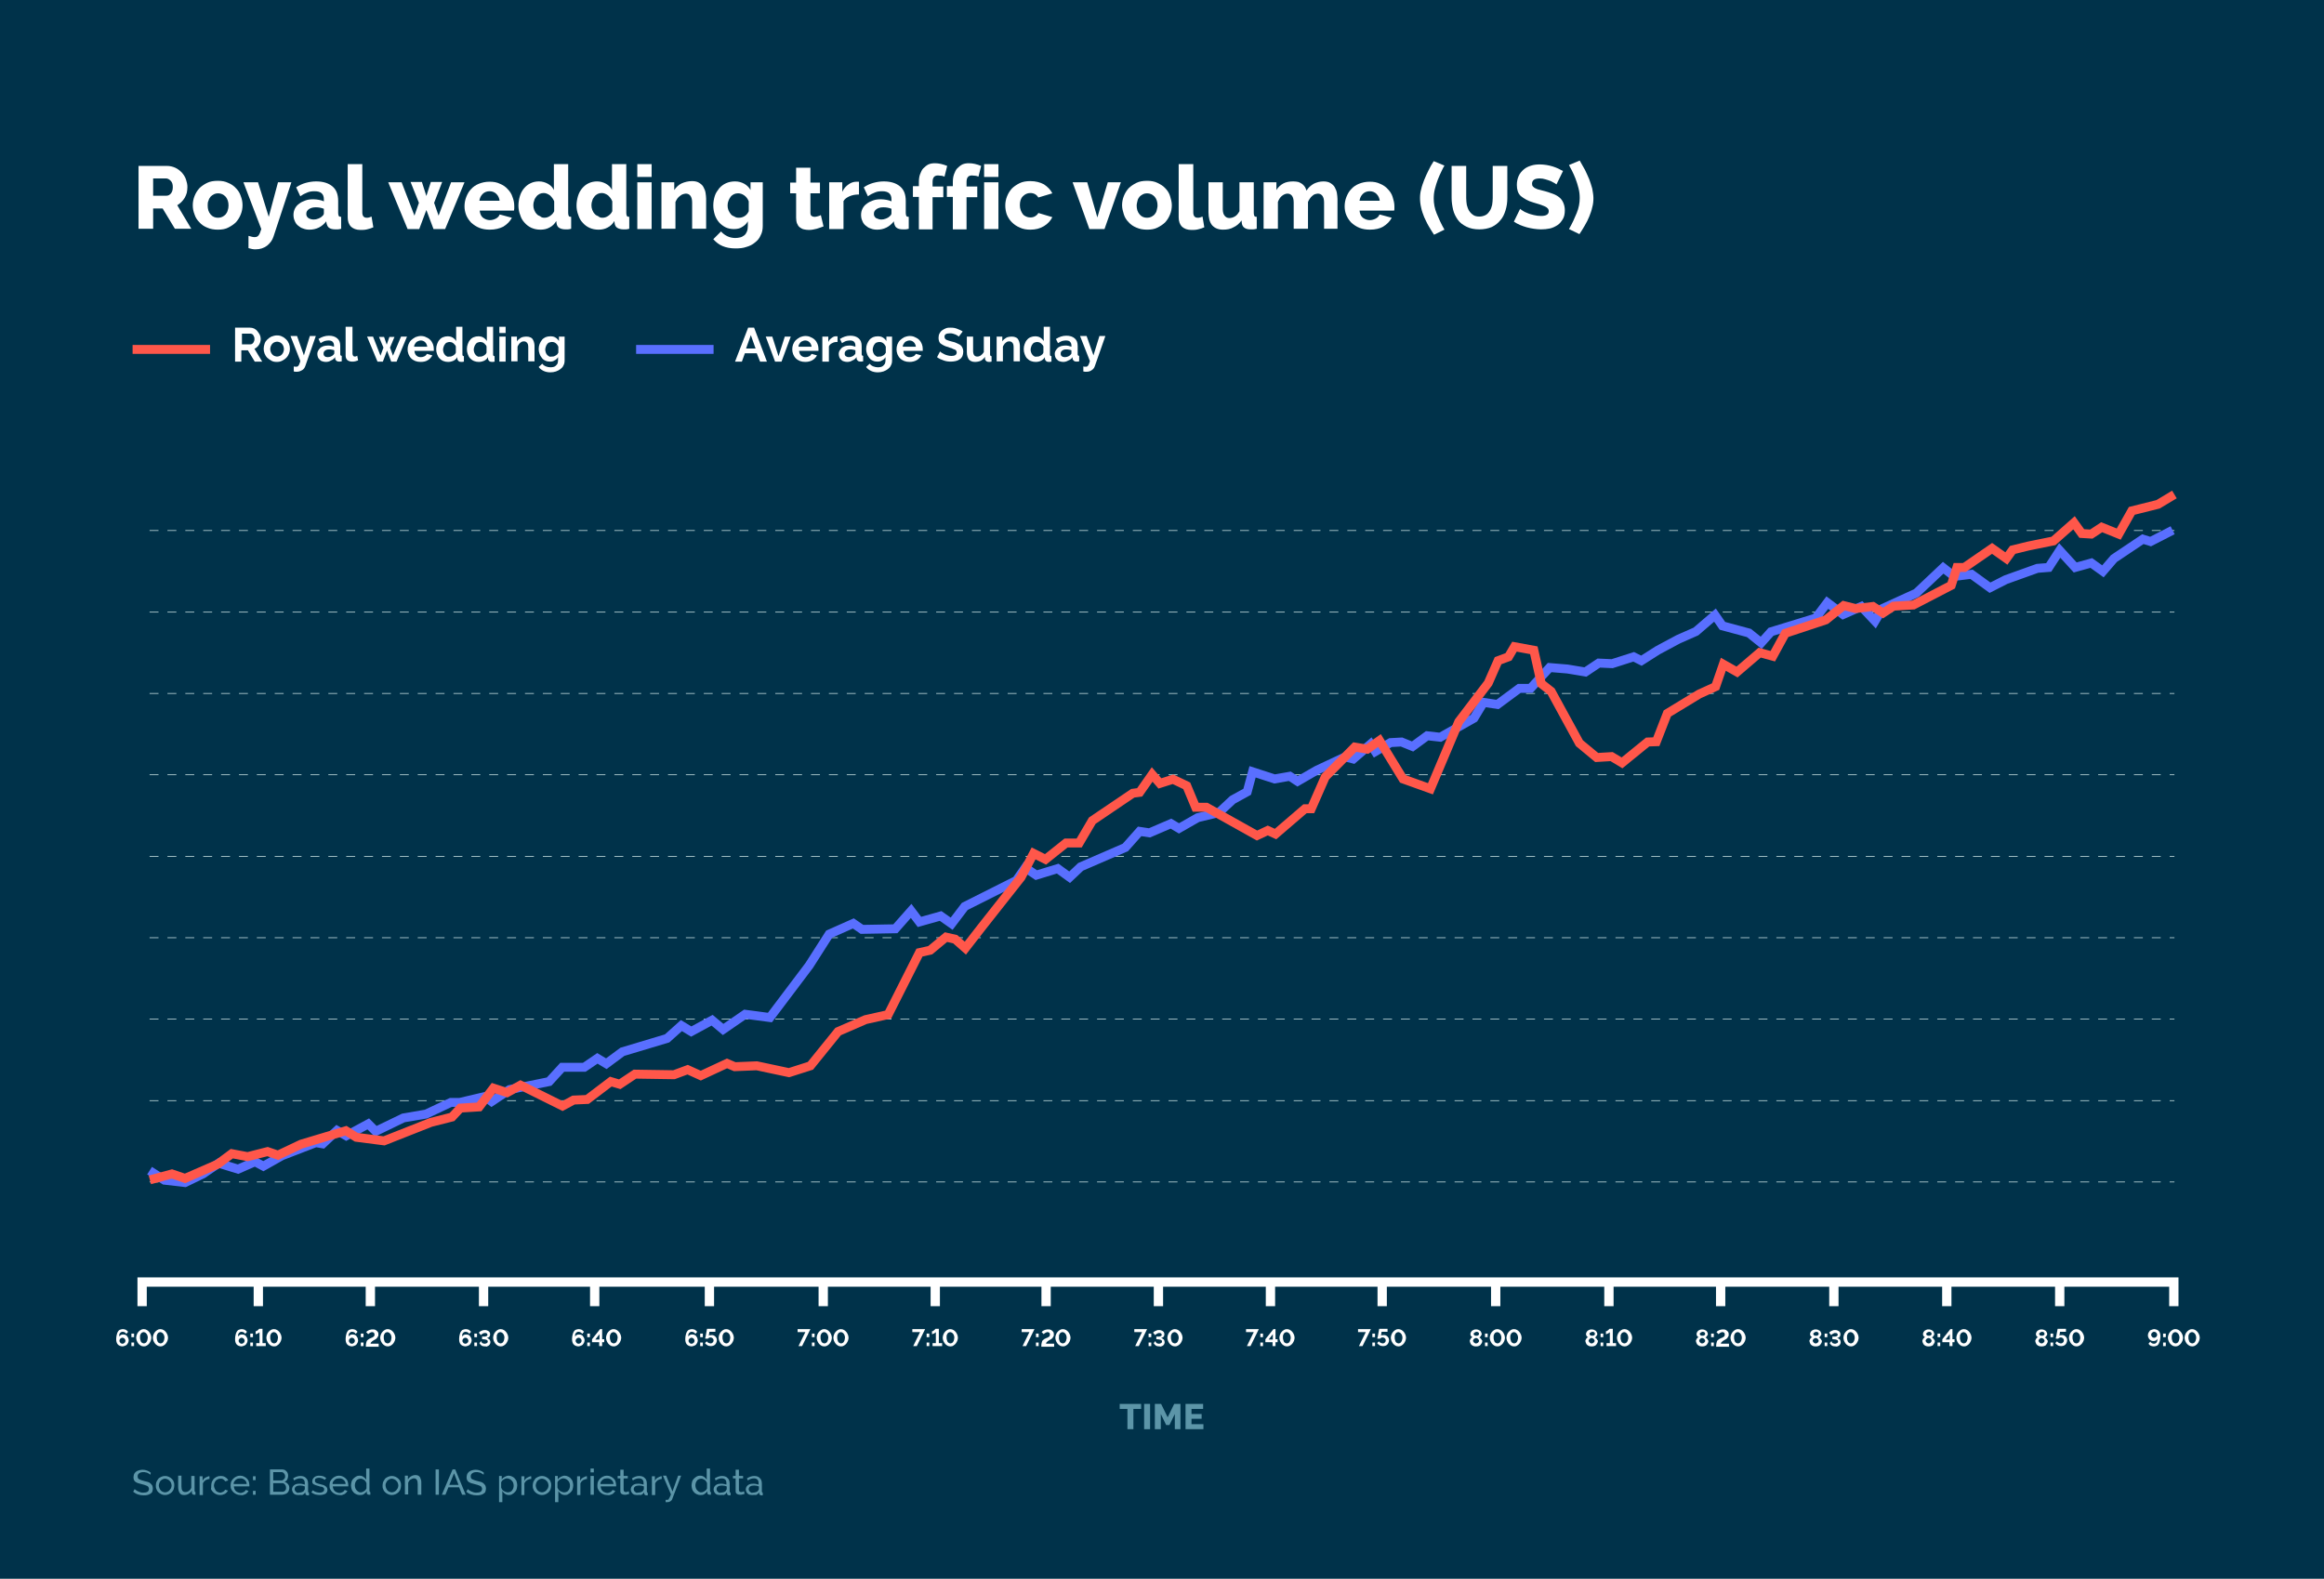 <?xml version="1.0" encoding="utf-8"?>
<!-- Generator: Adobe Illustrator 22.1.0, SVG Export Plug-In . SVG Version: 6.00 Build 0)  -->
<svg version="1.1" xmlns="http://www.w3.org/2000/svg" xmlns:xlink="http://www.w3.org/1999/xlink" x="0px" y="0px"
	 viewBox="0 0 780 530" style="enable-background:new 0 0 780 530;" xml:space="preserve">
<style type="text/css">
	.st0{fill:#00324A;}
	.st1{fill:none;stroke:#C3DCDE;stroke-width:0.25;stroke-miterlimit:10;stroke-dasharray:3;}
	.st2{fill:none;stroke:#FFFFFF;stroke-width:3.125;stroke-miterlimit:10;}
	.st3{fill:#FFFFFF;}
	.st4{fill:none;stroke:#FF574A;stroke-width:3;stroke-miterlimit:10;}
	.st5{fill:none;stroke:#596FFF;stroke-width:3;stroke-miterlimit:10;}
	.st6{fill:#5C95A8;}
</style>
<g id="Layer_1">
	<rect class="st0" width="780" height="530"/>
</g>
<g id="Layer_2">
	<g>
		<line class="st1" x1="50.2" y1="396.8" x2="729.8" y2="396.8"/>
		<line class="st1" x1="50.2" y1="369.5" x2="729.8" y2="369.5"/>
		<line class="st1" x1="50.2" y1="342.1" x2="729.8" y2="342.1"/>
		<line class="st1" x1="50.2" y1="314.8" x2="729.8" y2="314.8"/>
		<line class="st1" x1="50.2" y1="287.5" x2="729.8" y2="287.5"/>
		<line class="st1" x1="50.2" y1="260.1" x2="729.8" y2="260.1"/>
		<line class="st1" x1="50.2" y1="232.8" x2="729.8" y2="232.8"/>
		<line class="st1" x1="50.2" y1="205.5" x2="729.8" y2="205.5"/>
		<line class="st1" x1="50.2" y1="178.1" x2="729.8" y2="178.1"/>
	</g>
	<polyline class="st2" points="47.7,438.5 47.7,430.4 729.6,430.4 729.6,438.5 	"/>
	<g>
		<path class="st3" d="M83.1,450c0,0.3-0.1,0.5-0.2,0.8c-0.1,0.2-0.3,0.4-0.4,0.6c-0.2,0.2-0.4,0.3-0.7,0.4S81.3,452,81,452
			c-0.3,0-0.6-0.1-0.9-0.2c-0.3-0.1-0.5-0.3-0.7-0.5c-0.2-0.2-0.3-0.5-0.4-0.8c-0.1-0.3-0.1-0.7-0.1-1.1c0-0.5,0.1-1,0.2-1.4
			c0.1-0.4,0.2-0.7,0.4-1s0.4-0.5,0.7-0.6c0.3-0.1,0.6-0.2,0.9-0.2c0.4,0,0.7,0.1,1,0.2c0.3,0.2,0.6,0.4,0.8,0.7l-0.6,0.7
			c-0.1-0.2-0.3-0.4-0.5-0.5c-0.2-0.1-0.4-0.2-0.7-0.2c-0.4,0-0.6,0.1-0.9,0.4s-0.3,0.7-0.3,1.2c0.1-0.2,0.3-0.3,0.5-0.5
			c0.2-0.1,0.4-0.2,0.7-0.2c0.3,0,0.5,0,0.8,0.1c0.2,0.1,0.5,0.2,0.6,0.4s0.3,0.4,0.4,0.6C83.1,449.5,83.1,449.8,83.1,450z
			 M81.1,451.1c0.1,0,0.3,0,0.4-0.1c0.1-0.1,0.2-0.1,0.3-0.2c0.1-0.1,0.2-0.2,0.2-0.3c0.1-0.1,0.1-0.3,0.1-0.4c0-0.1,0-0.3-0.1-0.4
			c-0.1-0.1-0.1-0.2-0.2-0.3c-0.1-0.1-0.2-0.2-0.3-0.2c-0.1-0.1-0.3-0.1-0.4-0.1s-0.3,0-0.4,0.1c-0.1,0.1-0.2,0.1-0.3,0.2
			c-0.1,0.1-0.2,0.2-0.2,0.3c-0.1,0.1-0.1,0.3-0.1,0.4c0,0.1,0,0.3,0.1,0.4s0.1,0.2,0.2,0.3c0.1,0.1,0.2,0.2,0.3,0.2
			C80.8,451.1,80.9,451.1,81.1,451.1z"/>
		<path class="st3" d="M84,448.9v-1.2h0.9v1.2H84z M84,451.9v-1.2h0.9v1.2H84z"/>
		<path class="st3" d="M89.2,450.9v1H86v-1h1.1v-3.7c0,0.1-0.1,0.1-0.2,0.2s-0.2,0.2-0.3,0.2c-0.1,0.1-0.3,0.1-0.4,0.2
			c-0.1,0-0.2,0.1-0.4,0.1v-1c0.1,0,0.3,0,0.4-0.1c0.1-0.1,0.3-0.2,0.4-0.3c0.1-0.1,0.2-0.2,0.3-0.3s0.1-0.1,0.1-0.1h1.1v4.8H89.2z"
			/>
		<path class="st3" d="M92,452c-0.4,0-0.8-0.1-1.1-0.3s-0.6-0.4-0.8-0.7c-0.2-0.3-0.4-0.6-0.5-0.9c-0.1-0.3-0.2-0.7-0.2-1
			c0-0.3,0.1-0.7,0.2-1s0.3-0.7,0.5-0.9c0.2-0.3,0.5-0.5,0.8-0.7c0.3-0.2,0.6-0.3,1-0.3c0.4,0,0.8,0.1,1.1,0.3
			c0.3,0.2,0.6,0.4,0.8,0.7c0.2,0.3,0.4,0.6,0.5,0.9s0.2,0.7,0.2,1c0,0.3-0.1,0.7-0.2,1c-0.1,0.3-0.3,0.6-0.5,0.9
			c-0.2,0.3-0.5,0.5-0.8,0.7C92.8,451.9,92.4,452,92,452z M90.7,449.1c0,0.2,0,0.4,0.1,0.7c0.1,0.2,0.1,0.4,0.2,0.6
			c0.1,0.2,0.2,0.3,0.4,0.4c0.2,0.1,0.4,0.2,0.6,0.2c0.2,0,0.4-0.1,0.6-0.2c0.2-0.1,0.3-0.3,0.4-0.5s0.2-0.4,0.2-0.6
			s0.1-0.4,0.1-0.6c0-0.2,0-0.4-0.1-0.7c-0.1-0.2-0.1-0.4-0.3-0.6c-0.1-0.2-0.3-0.3-0.4-0.4c-0.2-0.1-0.4-0.2-0.6-0.2
			c-0.2,0-0.4,0.1-0.6,0.2c-0.2,0.1-0.3,0.3-0.4,0.5c-0.1,0.2-0.2,0.4-0.2,0.6C90.7,448.7,90.7,448.9,90.7,449.1z"/>
	</g>
	<g>
		<path class="st3" d="M43.2,450c0,0.3-0.1,0.5-0.2,0.8c-0.1,0.2-0.3,0.4-0.4,0.6c-0.2,0.2-0.4,0.3-0.7,0.4s-0.5,0.2-0.8,0.2
			c-0.3,0-0.6-0.1-0.9-0.2c-0.3-0.1-0.5-0.3-0.7-0.5c-0.2-0.2-0.3-0.5-0.4-0.8c-0.1-0.3-0.1-0.7-0.1-1.1c0-0.5,0.1-1,0.2-1.4
			c0.1-0.4,0.2-0.7,0.4-1s0.4-0.5,0.7-0.6c0.3-0.1,0.6-0.2,0.9-0.2c0.4,0,0.7,0.1,1,0.2c0.3,0.2,0.6,0.4,0.8,0.7l-0.6,0.7
			c-0.1-0.2-0.3-0.4-0.5-0.5c-0.2-0.1-0.4-0.2-0.7-0.2c-0.4,0-0.6,0.1-0.9,0.4s-0.3,0.7-0.3,1.2c0.1-0.2,0.3-0.3,0.5-0.5
			c0.2-0.1,0.4-0.2,0.7-0.2c0.3,0,0.5,0,0.8,0.1c0.2,0.1,0.5,0.2,0.6,0.4s0.3,0.4,0.4,0.6C43.2,449.5,43.2,449.8,43.2,450z
			 M41.1,451.1c0.1,0,0.3,0,0.4-0.1c0.1-0.1,0.2-0.1,0.3-0.2c0.1-0.1,0.2-0.2,0.2-0.3c0.1-0.1,0.1-0.3,0.1-0.4c0-0.1,0-0.3-0.1-0.4
			c-0.1-0.1-0.1-0.2-0.2-0.3c-0.1-0.1-0.2-0.2-0.3-0.2c-0.1-0.1-0.3-0.1-0.4-0.1s-0.3,0-0.4,0.1c-0.1,0.1-0.2,0.1-0.3,0.2
			c-0.1,0.1-0.2,0.2-0.2,0.3c-0.1,0.1-0.1,0.3-0.1,0.4c0,0.1,0,0.3,0.1,0.4s0.1,0.2,0.2,0.3c0.1,0.1,0.2,0.2,0.3,0.2
			C40.9,451.1,41,451.1,41.1,451.1z"/>
		<path class="st3" d="M44.1,448.9v-1.2H45v1.2H44.1z M44.1,451.9v-1.2H45v1.2H44.1z"/>
		<path class="st3" d="M48.3,452c-0.4,0-0.8-0.1-1.1-0.3s-0.6-0.4-0.8-0.7c-0.2-0.3-0.4-0.6-0.5-0.9c-0.1-0.3-0.2-0.7-0.2-1
			c0-0.3,0.1-0.7,0.2-1s0.3-0.7,0.5-0.9c0.2-0.3,0.5-0.5,0.8-0.7c0.3-0.2,0.6-0.3,1-0.3c0.4,0,0.8,0.1,1.1,0.3
			c0.3,0.2,0.6,0.4,0.8,0.7c0.2,0.3,0.4,0.6,0.5,0.9s0.2,0.7,0.2,1c0,0.3-0.1,0.7-0.2,1c-0.1,0.3-0.3,0.6-0.5,0.9
			c-0.2,0.3-0.5,0.5-0.8,0.7C49,451.9,48.7,452,48.3,452z M47,449.1c0,0.2,0,0.4,0.1,0.7c0.1,0.2,0.1,0.4,0.2,0.6
			c0.1,0.2,0.2,0.3,0.4,0.4c0.2,0.1,0.4,0.2,0.6,0.2c0.2,0,0.4-0.1,0.6-0.2c0.2-0.1,0.3-0.3,0.4-0.5s0.2-0.4,0.2-0.6
			s0.1-0.4,0.1-0.6c0-0.2,0-0.4-0.1-0.7c-0.1-0.2-0.1-0.4-0.3-0.6c-0.1-0.2-0.3-0.3-0.4-0.4c-0.2-0.1-0.4-0.2-0.6-0.2
			c-0.2,0-0.4,0.1-0.6,0.2c-0.2,0.1-0.3,0.3-0.4,0.5c-0.1,0.2-0.2,0.4-0.2,0.6C47,448.7,47,448.9,47,449.1z"/>
		<path class="st3" d="M53.9,452c-0.4,0-0.8-0.1-1.1-0.3s-0.6-0.4-0.8-0.7c-0.2-0.3-0.4-0.6-0.5-0.9c-0.1-0.3-0.2-0.7-0.2-1
			c0-0.3,0.1-0.7,0.2-1s0.3-0.7,0.5-0.9c0.2-0.3,0.5-0.5,0.8-0.7c0.3-0.2,0.6-0.3,1-0.3c0.4,0,0.8,0.1,1.1,0.3
			c0.3,0.2,0.6,0.4,0.8,0.7c0.2,0.3,0.4,0.6,0.5,0.9s0.2,0.7,0.2,1c0,0.3-0.1,0.7-0.2,1c-0.1,0.3-0.3,0.6-0.5,0.9
			c-0.2,0.3-0.5,0.5-0.8,0.7C54.6,451.9,54.3,452,53.9,452z M52.6,449.1c0,0.2,0,0.4,0.1,0.7c0.1,0.2,0.1,0.4,0.2,0.6
			c0.1,0.2,0.2,0.3,0.4,0.4c0.2,0.1,0.4,0.2,0.6,0.2c0.2,0,0.4-0.1,0.6-0.2c0.2-0.1,0.3-0.3,0.4-0.5s0.2-0.4,0.2-0.6
			s0.1-0.4,0.1-0.6c0-0.2,0-0.4-0.1-0.7c-0.1-0.2-0.1-0.4-0.3-0.6c-0.1-0.2-0.3-0.3-0.4-0.4c-0.2-0.1-0.4-0.2-0.6-0.2
			c-0.2,0-0.4,0.1-0.6,0.2c-0.2,0.1-0.3,0.3-0.4,0.5c-0.1,0.2-0.2,0.4-0.2,0.6C52.6,448.7,52.6,448.9,52.6,449.1z"/>
	</g>
	<g>
		<path class="st3" d="M120.2,450c0,0.3-0.1,0.5-0.2,0.8c-0.1,0.2-0.3,0.4-0.4,0.6c-0.2,0.2-0.4,0.3-0.7,0.4s-0.5,0.2-0.8,0.2
			c-0.3,0-0.6-0.1-0.9-0.2c-0.3-0.1-0.5-0.3-0.7-0.5c-0.2-0.2-0.3-0.5-0.4-0.8c-0.1-0.3-0.1-0.7-0.1-1.1c0-0.5,0.1-1,0.2-1.4
			c0.1-0.4,0.2-0.7,0.4-1s0.4-0.5,0.7-0.6c0.3-0.1,0.6-0.2,0.9-0.2c0.4,0,0.7,0.1,1,0.2c0.3,0.2,0.6,0.4,0.8,0.7l-0.6,0.7
			c-0.1-0.2-0.3-0.4-0.5-0.5c-0.2-0.1-0.4-0.2-0.7-0.2c-0.4,0-0.6,0.1-0.9,0.4s-0.3,0.7-0.3,1.2c0.1-0.2,0.3-0.3,0.5-0.5
			c0.2-0.1,0.4-0.2,0.7-0.2c0.3,0,0.5,0,0.8,0.1c0.2,0.1,0.5,0.2,0.6,0.4s0.3,0.4,0.4,0.6C120.1,449.5,120.2,449.8,120.2,450z
			 M118.1,451.1c0.1,0,0.3,0,0.4-0.1c0.1-0.1,0.2-0.1,0.3-0.2c0.1-0.1,0.2-0.2,0.2-0.3c0.1-0.1,0.1-0.3,0.1-0.4c0-0.1,0-0.3-0.1-0.4
			c-0.1-0.1-0.1-0.2-0.2-0.3c-0.1-0.1-0.2-0.2-0.3-0.2c-0.1-0.1-0.3-0.1-0.4-0.1s-0.3,0-0.4,0.1c-0.1,0.1-0.2,0.1-0.3,0.2
			c-0.1,0.1-0.2,0.2-0.2,0.3c-0.1,0.1-0.1,0.3-0.1,0.4c0,0.1,0,0.3,0.1,0.4s0.1,0.2,0.2,0.3c0.1,0.1,0.2,0.2,0.3,0.2
			C117.8,451.1,118,451.1,118.1,451.1z"/>
		<path class="st3" d="M121.1,448.9v-1.2h0.9v1.2H121.1z M121.1,451.9v-1.2h0.9v1.2H121.1z"/>
		<path class="st3" d="M122.8,451.9c0-0.4,0-0.7,0.1-1c0.1-0.3,0.1-0.5,0.2-0.7s0.3-0.4,0.5-0.5c0.2-0.2,0.4-0.3,0.7-0.4
			c0.2-0.1,0.3-0.2,0.5-0.2c0.2-0.1,0.3-0.2,0.5-0.3c0.1-0.1,0.3-0.2,0.3-0.3c0.1-0.1,0.1-0.3,0.1-0.5c0-0.2-0.1-0.4-0.2-0.6
			c-0.1-0.1-0.4-0.2-0.6-0.2c-0.1,0-0.3,0-0.4,0.1c-0.1,0-0.3,0.1-0.4,0.2c-0.1,0.1-0.2,0.1-0.3,0.2s-0.2,0.2-0.2,0.2l-0.7-0.7
			c0.1-0.1,0.2-0.2,0.3-0.3s0.3-0.2,0.5-0.3c0.2-0.1,0.4-0.2,0.6-0.2c0.2-0.1,0.5-0.1,0.8-0.1c0.3,0,0.6,0,0.8,0.1
			c0.2,0.1,0.4,0.2,0.6,0.4c0.2,0.2,0.3,0.3,0.4,0.5c0.1,0.2,0.1,0.4,0.1,0.7c0,0.2,0,0.5-0.1,0.6s-0.2,0.3-0.3,0.5
			c-0.1,0.1-0.3,0.3-0.4,0.4c-0.2,0.1-0.3,0.2-0.5,0.3c-0.2,0.1-0.4,0.2-0.5,0.3c-0.2,0.1-0.3,0.2-0.4,0.3s-0.2,0.2-0.3,0.3
			c-0.1,0.1-0.1,0.2-0.1,0.4h2.7v1H122.8z"/>
		<path class="st3" d="M130.2,452c-0.4,0-0.8-0.1-1.1-0.3s-0.6-0.4-0.8-0.7c-0.2-0.3-0.4-0.6-0.5-0.9c-0.1-0.3-0.2-0.7-0.2-1
			c0-0.3,0.1-0.7,0.2-1s0.3-0.7,0.5-0.9c0.2-0.3,0.5-0.5,0.8-0.7c0.3-0.2,0.6-0.3,1-0.3c0.4,0,0.8,0.1,1.1,0.3
			c0.3,0.2,0.6,0.4,0.8,0.7c0.2,0.3,0.4,0.6,0.5,0.9s0.2,0.7,0.2,1c0,0.3-0.1,0.7-0.2,1c-0.1,0.3-0.3,0.6-0.5,0.9
			c-0.2,0.3-0.5,0.5-0.8,0.7C130.9,451.9,130.5,452,130.2,452z M128.8,449.1c0,0.2,0,0.4,0.1,0.7c0.1,0.2,0.1,0.4,0.2,0.6
			c0.1,0.2,0.2,0.3,0.4,0.4c0.2,0.1,0.4,0.2,0.6,0.2c0.2,0,0.4-0.1,0.6-0.2c0.2-0.1,0.3-0.3,0.4-0.5s0.2-0.4,0.2-0.6
			s0.1-0.4,0.1-0.6c0-0.2,0-0.4-0.1-0.7c-0.1-0.2-0.1-0.4-0.3-0.6c-0.1-0.2-0.3-0.3-0.4-0.4c-0.2-0.1-0.4-0.2-0.6-0.2
			c-0.2,0-0.4,0.1-0.6,0.2c-0.2,0.1-0.3,0.3-0.4,0.5c-0.1,0.2-0.2,0.4-0.2,0.6C128.8,448.7,128.8,448.9,128.8,449.1z"/>
	</g>
	<g>
		<path class="st3" d="M158.3,450c0,0.3-0.1,0.5-0.2,0.8c-0.1,0.2-0.3,0.4-0.4,0.6c-0.2,0.2-0.4,0.3-0.7,0.4s-0.5,0.2-0.8,0.2
			c-0.3,0-0.6-0.1-0.9-0.2c-0.3-0.1-0.5-0.3-0.7-0.5c-0.2-0.2-0.3-0.5-0.4-0.8c-0.1-0.3-0.1-0.7-0.1-1.1c0-0.5,0.1-1,0.2-1.4
			c0.1-0.4,0.2-0.7,0.4-1s0.4-0.5,0.7-0.6c0.3-0.1,0.6-0.2,0.9-0.2c0.4,0,0.7,0.1,1,0.2c0.3,0.2,0.6,0.4,0.8,0.7l-0.6,0.7
			c-0.1-0.2-0.3-0.4-0.5-0.5c-0.2-0.1-0.4-0.2-0.7-0.2c-0.4,0-0.6,0.1-0.9,0.4s-0.3,0.7-0.3,1.2c0.1-0.2,0.3-0.3,0.5-0.5
			c0.2-0.1,0.4-0.2,0.7-0.2c0.3,0,0.5,0,0.8,0.1c0.2,0.1,0.5,0.2,0.6,0.4s0.3,0.4,0.4,0.6C158.3,449.5,158.3,449.8,158.3,450z
			 M156.2,451.1c0.1,0,0.3,0,0.4-0.1c0.1-0.1,0.2-0.1,0.3-0.2c0.1-0.1,0.2-0.2,0.2-0.3c0.1-0.1,0.1-0.3,0.1-0.4c0-0.1,0-0.3-0.1-0.4
			c-0.1-0.1-0.1-0.2-0.2-0.3c-0.1-0.1-0.2-0.2-0.3-0.2c-0.1-0.1-0.3-0.1-0.4-0.1s-0.3,0-0.4,0.1c-0.1,0.1-0.2,0.1-0.3,0.2
			c-0.1,0.1-0.2,0.2-0.2,0.3c-0.1,0.1-0.1,0.3-0.1,0.4c0,0.1,0,0.3,0.1,0.4s0.1,0.2,0.2,0.3c0.1,0.1,0.2,0.2,0.3,0.2
			C156,451.1,156.1,451.1,156.2,451.1z"/>
		<path class="st3" d="M159.2,448.9v-1.2h0.9v1.2H159.2z M159.2,451.9v-1.2h0.9v1.2H159.2z"/>
		<path class="st3" d="M162.8,452c-0.5,0-0.9-0.1-1.2-0.3c-0.3-0.2-0.5-0.5-0.7-0.8l0.6-0.7c0,0.1,0.1,0.2,0.1,0.3s0.1,0.2,0.2,0.3
			c0.1,0.1,0.2,0.2,0.4,0.2c0.2,0.1,0.3,0.1,0.5,0.1c0.1,0,0.3,0,0.4-0.1c0.1,0,0.2-0.1,0.3-0.1c0.1-0.1,0.2-0.1,0.2-0.2
			c0.1-0.1,0.1-0.2,0.1-0.3c0-0.3-0.1-0.5-0.4-0.6c-0.3-0.1-0.7-0.2-1.2-0.2h-0.3v-0.9h0.3c0.2,0,0.4,0,0.6,0c0.2,0,0.3-0.1,0.5-0.1
			c0.1-0.1,0.2-0.1,0.3-0.2c0.1-0.1,0.1-0.2,0.1-0.3c0-0.1,0-0.2-0.1-0.3c-0.1-0.1-0.1-0.2-0.2-0.2c-0.1-0.1-0.2-0.1-0.3-0.1
			c-0.1,0-0.2,0-0.3,0c-0.2,0-0.3,0-0.4,0.1c-0.1,0-0.3,0.1-0.4,0.2c-0.1,0.1-0.2,0.1-0.3,0.2c-0.1,0.1-0.1,0.2-0.2,0.2l-0.7-0.8
			c0.1-0.1,0.2-0.2,0.3-0.3s0.3-0.2,0.5-0.3c0.2-0.1,0.3-0.1,0.5-0.2c0.2,0,0.4-0.1,0.6-0.1c0.3,0,0.6,0,0.8,0.1
			c0.2,0.1,0.5,0.2,0.6,0.3c0.2,0.1,0.3,0.3,0.4,0.5c0.1,0.2,0.1,0.4,0.1,0.6c0,0.3-0.1,0.6-0.3,0.8s-0.5,0.3-0.8,0.4
			c0.2,0,0.3,0.1,0.5,0.2c0.1,0.1,0.3,0.2,0.4,0.3c0.1,0.1,0.2,0.3,0.2,0.4c0.1,0.2,0.1,0.3,0.1,0.5c0,0.3-0.1,0.5-0.2,0.7
			c-0.1,0.2-0.3,0.4-0.5,0.5c-0.2,0.1-0.4,0.2-0.7,0.3C163.3,452,163.1,452,162.8,452z"/>
		<path class="st3" d="M168.1,452c-0.4,0-0.8-0.1-1.1-0.3s-0.6-0.4-0.8-0.7c-0.2-0.3-0.4-0.6-0.5-0.9c-0.1-0.3-0.2-0.7-0.2-1
			c0-0.3,0.1-0.7,0.2-1s0.3-0.7,0.5-0.9c0.2-0.3,0.5-0.5,0.8-0.7c0.3-0.2,0.6-0.3,1-0.3c0.4,0,0.8,0.1,1.1,0.3
			c0.3,0.2,0.6,0.4,0.8,0.7c0.2,0.3,0.4,0.6,0.5,0.9s0.2,0.7,0.2,1c0,0.3-0.1,0.7-0.2,1c-0.1,0.3-0.3,0.6-0.5,0.9
			c-0.2,0.3-0.5,0.5-0.8,0.7C168.8,451.9,168.5,452,168.1,452z M166.7,449.1c0,0.2,0,0.4,0.1,0.7c0.1,0.2,0.1,0.4,0.2,0.6
			c0.1,0.2,0.2,0.3,0.4,0.4c0.2,0.1,0.4,0.2,0.6,0.2c0.2,0,0.4-0.1,0.6-0.2c0.2-0.1,0.3-0.3,0.4-0.5s0.2-0.4,0.2-0.6
			s0.1-0.4,0.1-0.6c0-0.2,0-0.4-0.1-0.7c-0.1-0.2-0.1-0.4-0.3-0.6c-0.1-0.2-0.3-0.3-0.4-0.4c-0.2-0.1-0.4-0.2-0.6-0.2
			c-0.2,0-0.4,0.1-0.6,0.2c-0.2,0.1-0.3,0.3-0.4,0.5c-0.1,0.2-0.2,0.4-0.2,0.6C166.8,448.7,166.7,448.9,166.7,449.1z"/>
	</g>
	<g>
		<path class="st3" d="M196.2,450c0,0.3-0.1,0.5-0.2,0.8c-0.1,0.2-0.3,0.4-0.4,0.6c-0.2,0.2-0.4,0.3-0.7,0.4s-0.5,0.2-0.8,0.2
			c-0.3,0-0.6-0.1-0.9-0.2c-0.3-0.1-0.5-0.3-0.7-0.5c-0.2-0.2-0.3-0.5-0.4-0.8c-0.1-0.3-0.1-0.7-0.1-1.1c0-0.5,0.1-1,0.2-1.4
			c0.1-0.4,0.2-0.7,0.4-1s0.4-0.5,0.7-0.6c0.3-0.1,0.6-0.2,0.9-0.2c0.4,0,0.7,0.1,1,0.2c0.3,0.2,0.6,0.4,0.8,0.7l-0.6,0.7
			c-0.1-0.2-0.3-0.4-0.5-0.5c-0.2-0.1-0.4-0.2-0.7-0.2c-0.4,0-0.6,0.1-0.9,0.4s-0.3,0.7-0.3,1.2c0.1-0.2,0.3-0.3,0.5-0.5
			c0.2-0.1,0.4-0.2,0.7-0.2c0.3,0,0.5,0,0.8,0.1c0.2,0.1,0.5,0.2,0.6,0.4s0.3,0.4,0.4,0.6C196.2,449.5,196.2,449.8,196.2,450z
			 M194.2,451.1c0.1,0,0.3,0,0.4-0.1c0.1-0.1,0.2-0.1,0.3-0.2c0.1-0.1,0.2-0.2,0.2-0.3c0.1-0.1,0.1-0.3,0.1-0.4c0-0.1,0-0.3-0.1-0.4
			c-0.1-0.1-0.1-0.2-0.2-0.3c-0.1-0.1-0.2-0.2-0.3-0.2c-0.1-0.1-0.3-0.1-0.4-0.1s-0.3,0-0.4,0.1c-0.1,0.1-0.2,0.1-0.3,0.2
			c-0.1,0.1-0.2,0.2-0.2,0.3c-0.1,0.1-0.1,0.3-0.1,0.4c0,0.1,0,0.3,0.1,0.4s0.1,0.2,0.2,0.3c0.1,0.1,0.2,0.2,0.3,0.2
			C193.9,451.1,194,451.1,194.2,451.1z"/>
		<path class="st3" d="M197.1,448.9v-1.2h0.9v1.2H197.1z M197.1,451.9v-1.2h0.9v1.2H197.1z"/>
		<path class="st3" d="M201.1,451.9v-1.3h-2.4v-1l2.7-3.4h0.7v3.4h0.7v1h-0.7v1.3H201.1z M199.8,449.7h1.4v-1.8L199.8,449.7z"/>
		<path class="st3" d="M206,452c-0.4,0-0.8-0.1-1.1-0.3s-0.6-0.4-0.8-0.7c-0.2-0.3-0.4-0.6-0.5-0.9c-0.1-0.3-0.2-0.7-0.2-1
			c0-0.3,0.1-0.7,0.2-1s0.3-0.7,0.5-0.9c0.2-0.3,0.5-0.5,0.8-0.7c0.3-0.2,0.6-0.3,1-0.3c0.4,0,0.8,0.1,1.1,0.3
			c0.3,0.2,0.6,0.4,0.8,0.7c0.2,0.3,0.4,0.6,0.5,0.9s0.2,0.7,0.2,1c0,0.3-0.1,0.7-0.2,1c-0.1,0.3-0.3,0.6-0.5,0.9
			c-0.2,0.3-0.5,0.5-0.8,0.7C206.7,451.9,206.4,452,206,452z M204.7,449.1c0,0.2,0,0.4,0.1,0.7c0.1,0.2,0.1,0.4,0.2,0.6
			c0.1,0.2,0.2,0.3,0.4,0.4c0.2,0.1,0.4,0.2,0.6,0.2c0.2,0,0.4-0.1,0.6-0.2c0.2-0.1,0.3-0.3,0.4-0.5s0.2-0.4,0.2-0.6
			s0.1-0.4,0.1-0.6c0-0.2,0-0.4-0.1-0.7c-0.1-0.2-0.1-0.4-0.3-0.6c-0.1-0.2-0.3-0.3-0.4-0.4c-0.2-0.1-0.4-0.2-0.6-0.2
			c-0.2,0-0.4,0.1-0.6,0.2c-0.2,0.1-0.3,0.3-0.4,0.5c-0.1,0.2-0.2,0.4-0.2,0.6C204.7,448.7,204.7,448.9,204.7,449.1z"/>
	</g>
	<g>
		<path class="st3" d="M234.2,450c0,0.3-0.1,0.5-0.2,0.8c-0.1,0.2-0.3,0.4-0.4,0.6c-0.2,0.2-0.4,0.3-0.7,0.4s-0.5,0.2-0.8,0.2
			c-0.3,0-0.6-0.1-0.9-0.2c-0.3-0.1-0.5-0.3-0.7-0.5c-0.2-0.2-0.3-0.5-0.4-0.8c-0.1-0.3-0.1-0.7-0.1-1.1c0-0.5,0.1-1,0.2-1.4
			c0.1-0.4,0.2-0.7,0.4-1s0.4-0.5,0.7-0.6c0.3-0.1,0.6-0.2,0.9-0.2c0.4,0,0.7,0.1,1,0.2c0.3,0.2,0.6,0.4,0.8,0.7l-0.6,0.7
			c-0.1-0.2-0.3-0.4-0.5-0.5c-0.2-0.1-0.4-0.2-0.7-0.2c-0.4,0-0.6,0.1-0.9,0.4s-0.3,0.7-0.3,1.2c0.1-0.2,0.3-0.3,0.5-0.5
			c0.2-0.1,0.4-0.2,0.7-0.2c0.3,0,0.5,0,0.8,0.1c0.2,0.1,0.5,0.2,0.6,0.4s0.3,0.4,0.4,0.6C234.1,449.5,234.2,449.8,234.2,450z
			 M232.1,451.1c0.1,0,0.3,0,0.4-0.1c0.1-0.1,0.2-0.1,0.3-0.2c0.1-0.1,0.2-0.2,0.2-0.3c0.1-0.1,0.1-0.3,0.1-0.4c0-0.1,0-0.3-0.1-0.4
			c-0.1-0.1-0.1-0.2-0.2-0.3c-0.1-0.1-0.2-0.2-0.3-0.2c-0.1-0.1-0.3-0.1-0.4-0.1s-0.3,0-0.4,0.1c-0.1,0.1-0.2,0.1-0.3,0.2
			c-0.1,0.1-0.2,0.2-0.2,0.3c-0.1,0.1-0.1,0.3-0.1,0.4c0,0.1,0,0.3,0.1,0.4s0.1,0.2,0.2,0.3c0.1,0.1,0.2,0.2,0.3,0.2
			C231.8,451.1,232,451.1,232.1,451.1z"/>
		<path class="st3" d="M235,448.9v-1.2h0.9v1.2H235z M235,451.9v-1.2h0.9v1.2H235z"/>
		<path class="st3" d="M238.8,448.2c0.3,0,0.5,0,0.7,0.1c0.2,0.1,0.4,0.2,0.6,0.4s0.3,0.4,0.4,0.6c0.1,0.2,0.1,0.5,0.1,0.7
			c0,0.3-0.1,0.5-0.2,0.8c-0.1,0.2-0.2,0.4-0.4,0.6c-0.2,0.2-0.4,0.3-0.7,0.4c-0.3,0.1-0.5,0.1-0.8,0.1c-0.4,0-0.8-0.1-1.1-0.3
			c-0.3-0.2-0.6-0.4-0.8-0.7l0.6-0.6c0.2,0.2,0.3,0.4,0.6,0.5c0.2,0.1,0.5,0.2,0.7,0.2c0.3,0,0.5-0.1,0.7-0.3
			c0.2-0.2,0.3-0.4,0.3-0.7c0-0.1,0-0.3-0.1-0.4c0-0.1-0.1-0.2-0.2-0.3c-0.1-0.1-0.2-0.1-0.3-0.2c-0.1,0-0.2-0.1-0.4-0.1
			c-0.2,0-0.3,0-0.5,0.1s-0.3,0.2-0.4,0.3h-0.9c0,0,0-0.1,0-0.2c0-0.1,0-0.2,0.1-0.4c0-0.2,0.1-0.3,0.1-0.5c0-0.2,0.1-0.4,0.1-0.6
			c0.1-0.5,0.2-1,0.3-1.6h2.8v1h-2l-0.2,1.3c0.1-0.1,0.2-0.1,0.3-0.2C238.5,448.3,238.7,448.2,238.8,448.2z"/>
		<path class="st3" d="M243.8,452c-0.4,0-0.8-0.1-1.1-0.3s-0.6-0.4-0.8-0.7c-0.2-0.3-0.4-0.6-0.5-0.9c-0.1-0.3-0.2-0.7-0.2-1
			c0-0.3,0.1-0.7,0.2-1s0.3-0.7,0.5-0.9c0.2-0.3,0.5-0.5,0.8-0.7c0.3-0.2,0.6-0.3,1-0.3c0.4,0,0.8,0.1,1.1,0.3
			c0.3,0.2,0.6,0.4,0.8,0.7c0.2,0.3,0.4,0.6,0.5,0.9s0.2,0.7,0.2,1c0,0.3-0.1,0.7-0.2,1c-0.1,0.3-0.3,0.6-0.5,0.9
			c-0.2,0.3-0.5,0.5-0.8,0.7C244.5,451.9,244.2,452,243.8,452z M242.5,449.1c0,0.2,0,0.4,0.1,0.7c0.1,0.2,0.1,0.4,0.2,0.6
			c0.1,0.2,0.2,0.3,0.4,0.4c0.2,0.1,0.4,0.2,0.6,0.2c0.2,0,0.4-0.1,0.6-0.2c0.2-0.1,0.3-0.3,0.4-0.5s0.2-0.4,0.2-0.6
			s0.1-0.4,0.1-0.6c0-0.2,0-0.4-0.1-0.7c-0.1-0.2-0.1-0.4-0.3-0.6c-0.1-0.2-0.3-0.3-0.4-0.4c-0.2-0.1-0.4-0.2-0.6-0.2
			c-0.2,0-0.4,0.1-0.6,0.2c-0.2,0.1-0.3,0.3-0.4,0.5c-0.1,0.2-0.2,0.4-0.2,0.6C242.5,448.7,242.5,448.9,242.5,449.1z"/>
	</g>
	<g>
		<path class="st3" d="M270.3,447.2h-2.6v-1h4.3l-2.8,5.7h-1.2L270.3,447.2z"/>
		<path class="st3" d="M272.5,448.9v-1.2h0.9v1.2H272.5z M272.5,451.9v-1.2h0.9v1.2H272.5z"/>
		<path class="st3" d="M276.7,452c-0.4,0-0.8-0.1-1.1-0.3s-0.6-0.4-0.8-0.7c-0.2-0.3-0.4-0.6-0.5-0.9c-0.1-0.3-0.2-0.7-0.2-1
			c0-0.3,0.1-0.7,0.2-1s0.3-0.7,0.5-0.9c0.2-0.3,0.5-0.5,0.8-0.7c0.3-0.2,0.6-0.3,1-0.3c0.4,0,0.8,0.1,1.1,0.3
			c0.3,0.2,0.6,0.4,0.8,0.7c0.2,0.3,0.4,0.6,0.5,0.9s0.2,0.7,0.2,1c0,0.3-0.1,0.7-0.2,1c-0.1,0.3-0.3,0.6-0.5,0.9
			c-0.2,0.3-0.5,0.5-0.8,0.7C277.4,451.9,277.1,452,276.7,452z M275.4,449.1c0,0.2,0,0.4,0.1,0.7c0.1,0.2,0.1,0.4,0.2,0.6
			c0.1,0.2,0.2,0.3,0.4,0.4c0.2,0.1,0.4,0.2,0.6,0.2c0.2,0,0.4-0.1,0.6-0.2c0.2-0.1,0.3-0.3,0.4-0.5s0.2-0.4,0.2-0.6
			s0.1-0.4,0.1-0.6c0-0.2,0-0.4-0.1-0.7c-0.1-0.2-0.1-0.4-0.3-0.6c-0.1-0.2-0.3-0.3-0.4-0.4c-0.2-0.1-0.4-0.2-0.6-0.2
			c-0.2,0-0.4,0.1-0.6,0.2c-0.2,0.1-0.3,0.3-0.4,0.5c-0.1,0.2-0.2,0.4-0.2,0.6C275.4,448.7,275.4,448.9,275.4,449.1z"/>
		<path class="st3" d="M282.3,452c-0.4,0-0.8-0.1-1.1-0.3s-0.6-0.4-0.8-0.7c-0.2-0.3-0.4-0.6-0.5-0.9c-0.1-0.3-0.2-0.7-0.2-1
			c0-0.3,0.1-0.7,0.2-1s0.3-0.7,0.5-0.9c0.2-0.3,0.5-0.5,0.8-0.7c0.3-0.2,0.6-0.3,1-0.3c0.4,0,0.8,0.1,1.1,0.3
			c0.3,0.2,0.6,0.4,0.8,0.7c0.2,0.3,0.4,0.6,0.5,0.9s0.2,0.7,0.2,1c0,0.3-0.1,0.7-0.2,1c-0.1,0.3-0.3,0.6-0.5,0.9
			c-0.2,0.3-0.5,0.5-0.8,0.7C283,451.9,282.7,452,282.3,452z M281,449.1c0,0.2,0,0.4,0.1,0.7c0.1,0.2,0.1,0.4,0.2,0.6
			c0.1,0.2,0.2,0.3,0.4,0.4c0.2,0.1,0.4,0.2,0.6,0.2c0.2,0,0.4-0.1,0.6-0.2c0.2-0.1,0.3-0.3,0.4-0.5s0.2-0.4,0.2-0.6
			s0.1-0.4,0.1-0.6c0-0.2,0-0.4-0.1-0.7c-0.1-0.2-0.1-0.4-0.3-0.6c-0.1-0.2-0.3-0.3-0.4-0.4c-0.2-0.1-0.4-0.2-0.6-0.2
			c-0.2,0-0.4,0.1-0.6,0.2c-0.2,0.1-0.3,0.3-0.4,0.5c-0.1,0.2-0.2,0.4-0.2,0.6C281,448.7,281,448.9,281,449.1z"/>
	</g>
	<g>
		<path class="st3" d="M308.8,447.2h-2.6v-1h4.3l-2.8,5.7h-1.2L308.8,447.2z"/>
		<path class="st3" d="M311,448.9v-1.2h0.9v1.2H311z M311,451.9v-1.2h0.9v1.2H311z"/>
		<path class="st3" d="M316.2,450.9v1h-3.2v-1h1.1v-3.7c0,0.1-0.1,0.1-0.2,0.2s-0.2,0.2-0.3,0.2c-0.1,0.1-0.3,0.1-0.4,0.2
			c-0.1,0-0.2,0.1-0.4,0.1v-1c0.1,0,0.3,0,0.4-0.1c0.1-0.1,0.3-0.2,0.4-0.3c0.1-0.1,0.2-0.2,0.3-0.3s0.1-0.1,0.1-0.1h1.1v4.8H316.2z
			"/>
		<path class="st3" d="M319,452c-0.4,0-0.8-0.1-1.1-0.3s-0.6-0.4-0.8-0.7c-0.2-0.3-0.4-0.6-0.5-0.9c-0.1-0.3-0.2-0.7-0.2-1
			c0-0.3,0.1-0.7,0.2-1s0.3-0.7,0.5-0.9c0.2-0.3,0.5-0.5,0.8-0.7c0.3-0.2,0.6-0.3,1-0.3c0.4,0,0.8,0.1,1.1,0.3
			c0.3,0.2,0.6,0.4,0.8,0.7c0.2,0.3,0.4,0.6,0.5,0.9s0.2,0.7,0.2,1c0,0.3-0.1,0.7-0.2,1c-0.1,0.3-0.3,0.6-0.5,0.9
			c-0.2,0.3-0.5,0.5-0.8,0.7C319.8,451.9,319.4,452,319,452z M317.7,449.1c0,0.2,0,0.4,0.1,0.7c0.1,0.2,0.1,0.4,0.2,0.6
			c0.1,0.2,0.2,0.3,0.4,0.4c0.2,0.1,0.4,0.2,0.6,0.2c0.2,0,0.4-0.1,0.6-0.2c0.2-0.1,0.3-0.3,0.4-0.5s0.2-0.4,0.2-0.6
			s0.1-0.4,0.1-0.6c0-0.2,0-0.4-0.1-0.7c-0.1-0.2-0.1-0.4-0.3-0.6c-0.1-0.2-0.3-0.3-0.4-0.4c-0.2-0.1-0.4-0.2-0.6-0.2
			c-0.2,0-0.4,0.1-0.6,0.2c-0.2,0.1-0.3,0.3-0.4,0.5c-0.1,0.2-0.2,0.4-0.2,0.6C317.7,448.7,317.7,448.9,317.7,449.1z"/>
	</g>
	<g>
		<path class="st3" d="M345.5,447.2h-2.6v-1h4.3l-2.8,5.7h-1.2L345.5,447.2z"/>
		<path class="st3" d="M347.7,448.9v-1.2h0.9v1.2H347.7z M347.7,451.9v-1.2h0.9v1.2H347.7z"/>
		<path class="st3" d="M349.5,451.9c0-0.4,0-0.7,0.1-1c0.1-0.3,0.1-0.5,0.2-0.7c0.1-0.2,0.3-0.4,0.5-0.5c0.2-0.2,0.4-0.3,0.7-0.4
			c0.2-0.1,0.3-0.2,0.5-0.2c0.2-0.1,0.3-0.2,0.5-0.3c0.1-0.1,0.3-0.2,0.3-0.3s0.1-0.3,0.1-0.5c0-0.2-0.1-0.4-0.2-0.6
			c-0.1-0.1-0.4-0.2-0.6-0.2c-0.1,0-0.3,0-0.4,0.1c-0.1,0-0.3,0.1-0.4,0.2c-0.1,0.1-0.2,0.1-0.3,0.2c-0.1,0.1-0.2,0.2-0.2,0.2
			l-0.7-0.7c0.1-0.1,0.2-0.2,0.3-0.3c0.1-0.1,0.3-0.2,0.5-0.3c0.2-0.1,0.4-0.2,0.6-0.2c0.2-0.1,0.5-0.1,0.8-0.1c0.3,0,0.6,0,0.8,0.1
			c0.2,0.1,0.4,0.2,0.6,0.4c0.2,0.2,0.3,0.3,0.4,0.5c0.1,0.2,0.1,0.4,0.1,0.7c0,0.2,0,0.5-0.1,0.6c-0.1,0.2-0.2,0.3-0.3,0.5
			s-0.3,0.3-0.4,0.4c-0.2,0.1-0.3,0.2-0.5,0.3c-0.2,0.1-0.4,0.2-0.5,0.3c-0.2,0.1-0.3,0.2-0.4,0.3c-0.1,0.1-0.2,0.2-0.3,0.3
			c-0.1,0.1-0.1,0.2-0.1,0.4h2.7v1H349.5z"/>
		<path class="st3" d="M356.8,452c-0.4,0-0.8-0.1-1.1-0.3s-0.6-0.4-0.8-0.7c-0.2-0.3-0.4-0.6-0.5-0.9c-0.1-0.3-0.2-0.7-0.2-1
			c0-0.3,0.1-0.7,0.2-1c0.1-0.3,0.3-0.7,0.5-0.9c0.2-0.3,0.5-0.5,0.8-0.7c0.3-0.2,0.6-0.3,1-0.3c0.4,0,0.8,0.1,1.1,0.3
			c0.3,0.2,0.6,0.4,0.8,0.7c0.2,0.3,0.4,0.6,0.5,0.9c0.1,0.3,0.2,0.7,0.2,1c0,0.3-0.1,0.7-0.2,1c-0.1,0.3-0.3,0.6-0.5,0.9
			c-0.2,0.3-0.5,0.5-0.8,0.7C357.5,451.9,357.2,452,356.8,452z M355.4,449.1c0,0.2,0,0.4,0.1,0.7c0.1,0.2,0.1,0.4,0.2,0.6
			c0.1,0.2,0.2,0.3,0.4,0.4c0.2,0.1,0.4,0.2,0.6,0.2c0.2,0,0.4-0.1,0.6-0.2c0.2-0.1,0.3-0.3,0.4-0.5s0.2-0.4,0.2-0.6
			c0.1-0.2,0.1-0.4,0.1-0.6c0-0.2,0-0.4-0.1-0.7c-0.1-0.2-0.1-0.4-0.3-0.6c-0.1-0.2-0.3-0.3-0.4-0.4s-0.4-0.2-0.6-0.2
			c-0.2,0-0.4,0.1-0.6,0.2c-0.2,0.1-0.3,0.3-0.4,0.5c-0.1,0.2-0.2,0.4-0.2,0.6C355.5,448.7,355.4,448.9,355.4,449.1z"/>
	</g>
	<g>
		<path class="st3" d="M383.3,447.2h-2.6v-1h4.3l-2.8,5.7h-1.2L383.3,447.2z"/>
		<path class="st3" d="M385.5,448.9v-1.2h0.9v1.2H385.5z M385.5,451.9v-1.2h0.9v1.2H385.5z"/>
		<path class="st3" d="M389.1,452c-0.5,0-0.9-0.1-1.2-0.3c-0.3-0.2-0.5-0.5-0.7-0.8l0.6-0.7c0,0.1,0.1,0.2,0.1,0.3s0.1,0.2,0.2,0.3
			c0.1,0.1,0.2,0.2,0.4,0.2c0.2,0.1,0.3,0.1,0.5,0.1c0.1,0,0.3,0,0.4-0.1c0.1,0,0.2-0.1,0.3-0.1c0.1-0.1,0.2-0.1,0.2-0.2
			c0.1-0.1,0.1-0.2,0.1-0.3c0-0.3-0.1-0.5-0.4-0.6c-0.3-0.1-0.7-0.2-1.2-0.2h-0.3v-0.9h0.3c0.2,0,0.4,0,0.6,0s0.3-0.1,0.5-0.1
			c0.1-0.1,0.2-0.1,0.3-0.2c0.1-0.1,0.1-0.2,0.1-0.3c0-0.1,0-0.2-0.1-0.3c-0.1-0.1-0.1-0.2-0.2-0.2c-0.1-0.1-0.2-0.1-0.3-0.1
			c-0.1,0-0.2,0-0.3,0c-0.2,0-0.3,0-0.4,0.1s-0.3,0.1-0.4,0.2c-0.1,0.1-0.2,0.1-0.3,0.2c-0.1,0.1-0.1,0.2-0.2,0.2l-0.7-0.8
			c0.1-0.1,0.2-0.2,0.3-0.3s0.3-0.2,0.5-0.3s0.3-0.1,0.5-0.2s0.4-0.1,0.6-0.1c0.3,0,0.6,0,0.8,0.1c0.2,0.1,0.5,0.2,0.6,0.3
			c0.2,0.1,0.3,0.3,0.4,0.5c0.1,0.2,0.1,0.4,0.1,0.6c0,0.3-0.1,0.6-0.3,0.8c-0.2,0.2-0.5,0.3-0.8,0.4c0.2,0,0.3,0.1,0.5,0.2
			c0.1,0.1,0.3,0.2,0.4,0.3c0.1,0.1,0.2,0.3,0.2,0.4s0.1,0.3,0.1,0.5c0,0.3-0.1,0.5-0.2,0.7c-0.1,0.2-0.3,0.4-0.5,0.5
			s-0.4,0.2-0.7,0.3C389.6,452,389.3,452,389.1,452z"/>
		<path class="st3" d="M394.4,452c-0.4,0-0.8-0.1-1.1-0.3s-0.6-0.4-0.8-0.7c-0.2-0.3-0.4-0.6-0.5-0.9c-0.1-0.3-0.2-0.7-0.2-1
			c0-0.3,0.1-0.7,0.2-1c0.1-0.3,0.3-0.7,0.5-0.9c0.2-0.3,0.5-0.5,0.8-0.7c0.3-0.2,0.6-0.3,1-0.3c0.4,0,0.8,0.1,1.1,0.3
			s0.6,0.4,0.8,0.7c0.2,0.3,0.4,0.6,0.5,0.9c0.1,0.3,0.2,0.7,0.2,1c0,0.3-0.1,0.7-0.2,1c-0.1,0.3-0.3,0.6-0.5,0.9
			c-0.2,0.3-0.5,0.5-0.8,0.7C395.1,451.9,394.8,452,394.4,452z M393,449.1c0,0.2,0,0.4,0.1,0.7c0.1,0.2,0.1,0.4,0.2,0.6
			c0.1,0.2,0.2,0.3,0.4,0.4c0.2,0.1,0.4,0.2,0.6,0.2c0.2,0,0.4-0.1,0.6-0.2s0.3-0.3,0.4-0.5s0.2-0.4,0.2-0.6
			c0.1-0.2,0.1-0.4,0.1-0.6c0-0.2,0-0.4-0.1-0.7c-0.1-0.2-0.1-0.4-0.3-0.6c-0.1-0.2-0.3-0.3-0.4-0.4c-0.2-0.1-0.4-0.2-0.6-0.2
			c-0.2,0-0.4,0.1-0.6,0.2c-0.2,0.1-0.3,0.3-0.4,0.5c-0.1,0.2-0.2,0.4-0.2,0.6C393,448.7,393,448.9,393,449.1z"/>
	</g>
	<g>
		<path class="st3" d="M420.8,447.2h-2.6v-1h4.3l-2.8,5.7h-1.2L420.8,447.2z"/>
		<path class="st3" d="M423,448.9v-1.2h0.9v1.2H423z M423,451.9v-1.2h0.9v1.2H423z"/>
		<path class="st3" d="M427.1,451.9v-1.3h-2.4v-1l2.7-3.4h0.7v3.4h0.7v1h-0.7v1.3H427.1z M425.8,449.7h1.4v-1.8L425.8,449.7z"/>
		<path class="st3" d="M432,452c-0.4,0-0.8-0.1-1.1-0.3s-0.6-0.4-0.8-0.7c-0.2-0.3-0.4-0.6-0.5-0.9c-0.1-0.3-0.2-0.7-0.2-1
			c0-0.3,0.1-0.7,0.2-1c0.1-0.3,0.3-0.7,0.5-0.9c0.2-0.3,0.5-0.5,0.8-0.7c0.3-0.2,0.6-0.3,1-0.3c0.4,0,0.8,0.1,1.1,0.3
			s0.6,0.4,0.8,0.7c0.2,0.3,0.4,0.6,0.5,0.9c0.1,0.3,0.2,0.7,0.2,1c0,0.3-0.1,0.7-0.2,1c-0.1,0.3-0.3,0.6-0.5,0.9
			c-0.2,0.3-0.5,0.5-0.8,0.7C432.7,451.9,432.3,452,432,452z M430.6,449.1c0,0.2,0,0.4,0.1,0.7c0.1,0.2,0.1,0.4,0.2,0.6
			c0.1,0.2,0.2,0.3,0.4,0.4c0.2,0.1,0.4,0.2,0.6,0.2c0.2,0,0.4-0.1,0.6-0.2s0.3-0.3,0.4-0.5s0.2-0.4,0.2-0.6
			c0.1-0.2,0.1-0.4,0.1-0.6c0-0.2,0-0.4-0.1-0.7c-0.1-0.2-0.1-0.4-0.3-0.6c-0.1-0.2-0.3-0.3-0.4-0.4c-0.2-0.1-0.4-0.2-0.6-0.2
			c-0.2,0-0.4,0.1-0.6,0.2c-0.2,0.1-0.3,0.3-0.4,0.5c-0.1,0.2-0.2,0.4-0.2,0.6C430.6,448.7,430.6,448.9,430.6,449.1z"/>
	</g>
	<g>
		<path class="st3" d="M458.4,447.2h-2.6v-1h4.3l-2.8,5.7h-1.2L458.4,447.2z"/>
		<path class="st3" d="M460.6,448.9v-1.2h0.9v1.2H460.6z M460.6,451.9v-1.2h0.9v1.2H460.6z"/>
		<path class="st3" d="M464.4,448.2c0.3,0,0.5,0,0.7,0.1s0.4,0.2,0.6,0.4s0.3,0.4,0.4,0.6c0.1,0.2,0.1,0.5,0.1,0.7
			c0,0.3-0.1,0.5-0.2,0.8c-0.1,0.2-0.2,0.4-0.4,0.6s-0.4,0.3-0.7,0.4c-0.3,0.1-0.5,0.1-0.8,0.1c-0.4,0-0.8-0.1-1.1-0.3
			c-0.3-0.2-0.6-0.4-0.8-0.7l0.6-0.6c0.2,0.2,0.3,0.4,0.6,0.5c0.2,0.1,0.5,0.2,0.7,0.2c0.3,0,0.5-0.1,0.7-0.3
			c0.2-0.2,0.3-0.4,0.3-0.7c0-0.1,0-0.3-0.1-0.4c0-0.1-0.1-0.2-0.2-0.3c-0.1-0.1-0.2-0.1-0.3-0.2c-0.1,0-0.2-0.1-0.4-0.1
			c-0.2,0-0.3,0-0.5,0.1c-0.2,0.1-0.3,0.2-0.4,0.3h-0.9c0,0,0-0.1,0-0.2c0-0.1,0-0.2,0.1-0.4c0-0.2,0.1-0.3,0.1-0.5
			c0-0.2,0.1-0.4,0.1-0.6c0.1-0.5,0.2-1,0.3-1.6h2.8v1h-2l-0.2,1.3c0.1-0.1,0.2-0.1,0.3-0.2C464.1,448.3,464.2,448.2,464.4,448.2z"
			/>
		<path class="st3" d="M469.4,452c-0.4,0-0.8-0.1-1.1-0.3s-0.6-0.4-0.8-0.7c-0.2-0.3-0.4-0.6-0.5-0.9c-0.1-0.3-0.2-0.7-0.2-1
			c0-0.3,0.1-0.7,0.2-1c0.1-0.3,0.3-0.7,0.5-0.9c0.2-0.3,0.5-0.5,0.8-0.7c0.3-0.2,0.6-0.3,1-0.3c0.4,0,0.8,0.1,1.1,0.3
			s0.6,0.4,0.8,0.7c0.2,0.3,0.4,0.6,0.5,0.9c0.1,0.3,0.2,0.7,0.2,1c0,0.3-0.1,0.7-0.2,1c-0.1,0.3-0.3,0.6-0.5,0.9
			c-0.2,0.3-0.5,0.5-0.8,0.7C470.1,451.9,469.8,452,469.4,452z M468.1,449.1c0,0.2,0,0.4,0.1,0.7c0.1,0.2,0.1,0.4,0.2,0.6
			c0.1,0.2,0.2,0.3,0.4,0.4c0.2,0.1,0.4,0.2,0.6,0.2c0.2,0,0.4-0.1,0.6-0.2s0.3-0.3,0.4-0.5s0.2-0.4,0.2-0.6
			c0.1-0.2,0.1-0.4,0.1-0.6c0-0.2,0-0.4-0.1-0.7c-0.1-0.2-0.1-0.4-0.3-0.6c-0.1-0.2-0.3-0.3-0.4-0.4c-0.2-0.1-0.4-0.2-0.6-0.2
			c-0.2,0-0.4,0.1-0.6,0.2c-0.2,0.1-0.3,0.3-0.4,0.5c-0.1,0.2-0.2,0.4-0.2,0.6C468.1,448.7,468.1,448.9,468.1,449.1z"/>
	</g>
	<g>
		<path class="st3" d="M497.5,450.2c0,0.3-0.1,0.5-0.2,0.7c-0.1,0.2-0.3,0.4-0.4,0.6c-0.2,0.2-0.4,0.3-0.7,0.4
			c-0.3,0.1-0.5,0.1-0.8,0.1c-0.3,0-0.5,0-0.8-0.1c-0.2-0.1-0.5-0.2-0.7-0.4c-0.2-0.2-0.3-0.3-0.4-0.6s-0.2-0.5-0.2-0.7
			c0-0.2,0-0.3,0.1-0.4s0.1-0.3,0.2-0.4s0.2-0.2,0.3-0.3c0.1-0.1,0.2-0.2,0.3-0.2c-0.2-0.1-0.4-0.2-0.5-0.4
			c-0.1-0.2-0.2-0.4-0.2-0.6c0-0.3,0.1-0.5,0.2-0.7c0.1-0.2,0.3-0.4,0.4-0.5c0.2-0.1,0.4-0.2,0.6-0.3c0.2-0.1,0.4-0.1,0.7-0.1
			c0.2,0,0.4,0,0.7,0.1c0.2,0.1,0.4,0.2,0.6,0.3c0.2,0.1,0.3,0.3,0.4,0.5s0.2,0.4,0.2,0.7c0,0.1,0,0.2-0.1,0.3s-0.1,0.2-0.2,0.3
			c-0.1,0.1-0.1,0.2-0.2,0.3c-0.1,0.1-0.2,0.1-0.3,0.2c0.1,0.1,0.2,0.1,0.3,0.2c0.1,0.1,0.2,0.2,0.3,0.3c0.1,0.1,0.2,0.2,0.2,0.4
			C497.5,449.9,497.5,450.1,497.5,450.2z M496.4,450.2c0-0.1,0-0.3-0.1-0.4c-0.1-0.1-0.1-0.2-0.2-0.3c-0.1-0.1-0.2-0.1-0.3-0.2
			s-0.2-0.1-0.4-0.1c-0.1,0-0.3,0-0.4,0.1s-0.2,0.1-0.3,0.2c-0.1,0.1-0.2,0.2-0.2,0.3c-0.1,0.1-0.1,0.2-0.1,0.3s0,0.2,0.1,0.3
			c0.1,0.1,0.1,0.2,0.2,0.3c0.1,0.1,0.2,0.1,0.3,0.2s0.2,0.1,0.4,0.1c0.1,0,0.2,0,0.4-0.1c0.1,0,0.2-0.1,0.3-0.2
			c0.1-0.1,0.2-0.2,0.2-0.3C496.4,450.4,496.4,450.3,496.4,450.2z M494.6,447.8c0,0.1,0,0.2,0.1,0.3s0.1,0.2,0.2,0.2
			s0.2,0.1,0.3,0.1c0.1,0,0.2,0,0.3,0c0.1,0,0.2,0,0.3,0c0.1,0,0.2-0.1,0.3-0.1c0.1-0.1,0.1-0.1,0.2-0.2s0.1-0.2,0.1-0.3
			c0-0.2-0.1-0.4-0.2-0.5c-0.2-0.1-0.3-0.2-0.6-0.2c-0.2,0-0.4,0.1-0.6,0.2C494.7,447.5,494.6,447.6,494.6,447.8z"/>
		<path class="st3" d="M498.4,448.9v-1.2h0.9v1.2H498.4z M498.4,451.9v-1.2h0.9v1.2H498.4z"/>
		<path class="st3" d="M502.6,452c-0.4,0-0.8-0.1-1.1-0.3s-0.6-0.4-0.8-0.7c-0.2-0.3-0.4-0.6-0.5-0.9c-0.1-0.3-0.2-0.7-0.2-1
			c0-0.3,0.1-0.7,0.2-1c0.1-0.3,0.3-0.7,0.5-0.9c0.2-0.3,0.5-0.5,0.8-0.7c0.3-0.2,0.6-0.3,1-0.3c0.4,0,0.8,0.1,1.1,0.3
			s0.6,0.4,0.8,0.7c0.2,0.3,0.4,0.6,0.5,0.9c0.1,0.3,0.2,0.7,0.2,1c0,0.3-0.1,0.7-0.2,1c-0.1,0.3-0.3,0.6-0.5,0.9
			c-0.2,0.3-0.5,0.5-0.8,0.7C503.4,451.9,503,452,502.6,452z M501.3,449.1c0,0.2,0,0.4,0.1,0.7c0.1,0.2,0.1,0.4,0.2,0.6
			c0.1,0.2,0.2,0.3,0.4,0.4c0.2,0.1,0.4,0.2,0.6,0.2c0.2,0,0.4-0.1,0.6-0.2s0.3-0.3,0.4-0.5s0.2-0.4,0.2-0.6
			c0.1-0.2,0.1-0.4,0.1-0.6c0-0.2,0-0.4-0.1-0.7c-0.1-0.2-0.1-0.4-0.3-0.6c-0.1-0.2-0.3-0.3-0.4-0.4c-0.2-0.1-0.4-0.2-0.6-0.2
			c-0.2,0-0.4,0.1-0.6,0.2c-0.2,0.1-0.3,0.3-0.4,0.5c-0.1,0.2-0.2,0.4-0.2,0.6C501.3,448.7,501.3,448.9,501.3,449.1z"/>
		<path class="st3" d="M508.2,452c-0.4,0-0.8-0.1-1.1-0.3s-0.6-0.4-0.8-0.7c-0.2-0.3-0.4-0.6-0.5-0.9c-0.1-0.3-0.2-0.7-0.2-1
			c0-0.3,0.1-0.7,0.2-1c0.1-0.3,0.3-0.7,0.5-0.9c0.2-0.3,0.5-0.5,0.8-0.7c0.3-0.2,0.6-0.3,1-0.3c0.4,0,0.8,0.1,1.1,0.3
			c0.3,0.2,0.6,0.4,0.8,0.7c0.2,0.3,0.4,0.6,0.5,0.9c0.1,0.3,0.2,0.7,0.2,1c0,0.3-0.1,0.7-0.2,1c-0.1,0.3-0.3,0.6-0.5,0.9
			c-0.2,0.3-0.5,0.5-0.8,0.7C509,451.9,508.6,452,508.2,452z M506.9,449.1c0,0.2,0,0.4,0.1,0.7c0.1,0.2,0.1,0.4,0.2,0.6
			c0.1,0.2,0.2,0.3,0.4,0.4c0.2,0.1,0.4,0.2,0.6,0.2c0.2,0,0.4-0.1,0.6-0.2c0.2-0.1,0.3-0.3,0.4-0.5s0.2-0.4,0.2-0.6
			c0.1-0.2,0.1-0.4,0.1-0.6c0-0.2,0-0.4-0.1-0.7c-0.1-0.2-0.1-0.4-0.3-0.6c-0.1-0.2-0.3-0.3-0.4-0.4s-0.4-0.2-0.6-0.2
			c-0.2,0-0.4,0.1-0.6,0.2c-0.2,0.1-0.3,0.3-0.4,0.5c-0.1,0.2-0.2,0.4-0.2,0.6C506.9,448.7,506.9,448.9,506.9,449.1z"/>
	</g>
	<g>
		<path class="st3" d="M536.3,450.2c0,0.3-0.1,0.5-0.2,0.7c-0.1,0.2-0.3,0.4-0.4,0.6c-0.2,0.2-0.4,0.3-0.7,0.4
			c-0.3,0.1-0.5,0.1-0.8,0.1c-0.3,0-0.5,0-0.8-0.1c-0.2-0.1-0.5-0.2-0.7-0.4c-0.2-0.2-0.3-0.3-0.4-0.6s-0.2-0.5-0.2-0.7
			c0-0.2,0-0.3,0.1-0.4s0.1-0.3,0.2-0.4s0.2-0.2,0.3-0.3c0.1-0.1,0.2-0.2,0.3-0.2c-0.2-0.1-0.4-0.2-0.5-0.4
			c-0.1-0.2-0.2-0.4-0.2-0.6c0-0.3,0.1-0.5,0.2-0.7c0.1-0.2,0.3-0.4,0.4-0.5c0.2-0.1,0.4-0.2,0.6-0.3c0.2-0.1,0.4-0.1,0.7-0.1
			c0.2,0,0.4,0,0.7,0.1c0.2,0.1,0.4,0.2,0.6,0.3c0.2,0.1,0.3,0.3,0.4,0.5s0.2,0.4,0.2,0.7c0,0.1,0,0.2-0.1,0.3s-0.1,0.2-0.2,0.3
			c-0.1,0.1-0.1,0.2-0.2,0.3c-0.1,0.1-0.2,0.1-0.3,0.2c0.1,0.1,0.2,0.1,0.3,0.2c0.1,0.1,0.2,0.2,0.3,0.3c0.1,0.1,0.2,0.2,0.2,0.4
			C536.3,449.9,536.3,450.1,536.3,450.2z M535.2,450.2c0-0.1,0-0.3-0.1-0.4c-0.1-0.1-0.1-0.2-0.2-0.3c-0.1-0.1-0.2-0.1-0.3-0.2
			s-0.2-0.1-0.4-0.1c-0.1,0-0.3,0-0.4,0.1s-0.2,0.1-0.3,0.2c-0.1,0.1-0.2,0.2-0.2,0.3c-0.1,0.1-0.1,0.2-0.1,0.3s0,0.2,0.1,0.3
			c0.1,0.1,0.1,0.2,0.2,0.3c0.1,0.1,0.2,0.1,0.3,0.2s0.2,0.1,0.4,0.1c0.1,0,0.2,0,0.4-0.1c0.1,0,0.2-0.1,0.3-0.2
			c0.1-0.1,0.2-0.2,0.2-0.3C535.2,450.4,535.2,450.3,535.2,450.2z M533.5,447.8c0,0.1,0,0.2,0.1,0.3s0.1,0.2,0.2,0.2
			s0.2,0.1,0.3,0.1c0.1,0,0.2,0,0.3,0c0.1,0,0.2,0,0.3,0c0.1,0,0.2-0.1,0.3-0.1c0.1-0.1,0.1-0.1,0.2-0.2s0.1-0.2,0.1-0.3
			c0-0.2-0.1-0.4-0.2-0.5c-0.2-0.1-0.3-0.2-0.6-0.2c-0.2,0-0.4,0.1-0.6,0.2C533.5,447.5,533.5,447.6,533.5,447.8z"/>
		<path class="st3" d="M537.2,448.9v-1.2h0.9v1.2H537.2z M537.2,451.9v-1.2h0.9v1.2H537.2z"/>
		<path class="st3" d="M542.4,450.9v1h-3.2v-1h1.1v-3.7c0,0.1-0.1,0.1-0.2,0.2s-0.2,0.2-0.3,0.2c-0.1,0.1-0.3,0.1-0.4,0.2
			c-0.1,0-0.2,0.1-0.4,0.1v-1c0.1,0,0.3,0,0.4-0.1s0.3-0.2,0.4-0.3c0.1-0.1,0.2-0.2,0.3-0.3s0.1-0.1,0.1-0.1h1.1v4.8H542.4z"/>
		<path class="st3" d="M545.3,452c-0.4,0-0.8-0.1-1.1-0.3s-0.6-0.4-0.8-0.7c-0.2-0.3-0.4-0.6-0.5-0.9c-0.1-0.3-0.2-0.7-0.2-1
			c0-0.3,0.1-0.7,0.2-1c0.1-0.3,0.3-0.7,0.5-0.9c0.2-0.3,0.5-0.5,0.8-0.7c0.3-0.2,0.6-0.3,1-0.3c0.4,0,0.8,0.1,1.1,0.3
			c0.3,0.2,0.6,0.4,0.8,0.7c0.2,0.3,0.4,0.6,0.5,0.9c0.1,0.3,0.2,0.7,0.2,1c0,0.3-0.1,0.7-0.2,1c-0.1,0.3-0.3,0.6-0.5,0.9
			c-0.2,0.3-0.5,0.5-0.8,0.7C546,451.9,545.7,452,545.3,452z M543.9,449.1c0,0.2,0,0.4,0.1,0.7c0.1,0.2,0.1,0.4,0.2,0.6
			c0.1,0.2,0.2,0.3,0.4,0.4c0.2,0.1,0.4,0.2,0.6,0.2c0.2,0,0.4-0.1,0.6-0.2c0.2-0.1,0.3-0.3,0.4-0.5s0.2-0.4,0.2-0.6
			c0.1-0.2,0.1-0.4,0.1-0.6c0-0.2,0-0.4-0.1-0.7c-0.1-0.2-0.1-0.4-0.3-0.6c-0.1-0.2-0.3-0.3-0.4-0.4s-0.4-0.2-0.6-0.2
			c-0.2,0-0.4,0.1-0.6,0.2c-0.2,0.1-0.3,0.3-0.4,0.5c-0.1,0.2-0.2,0.4-0.2,0.6C544,448.7,543.9,448.9,543.9,449.1z"/>
	</g>
	<g>
		<path class="st3" d="M573.4,450.2c0,0.3-0.1,0.5-0.2,0.7c-0.1,0.2-0.3,0.4-0.4,0.6c-0.2,0.2-0.4,0.3-0.7,0.4
			c-0.3,0.1-0.5,0.1-0.8,0.1c-0.3,0-0.5,0-0.8-0.1c-0.2-0.1-0.5-0.2-0.7-0.4c-0.2-0.2-0.3-0.3-0.4-0.6s-0.2-0.5-0.2-0.7
			c0-0.2,0-0.3,0.1-0.4s0.1-0.3,0.2-0.4s0.2-0.2,0.3-0.3c0.1-0.1,0.2-0.2,0.3-0.2c-0.2-0.1-0.4-0.2-0.5-0.4
			c-0.1-0.2-0.2-0.4-0.2-0.6c0-0.3,0.1-0.5,0.2-0.7c0.1-0.2,0.3-0.4,0.4-0.5c0.2-0.1,0.4-0.2,0.6-0.3c0.2-0.1,0.4-0.1,0.7-0.1
			c0.2,0,0.4,0,0.7,0.1c0.2,0.1,0.4,0.2,0.6,0.3c0.2,0.1,0.3,0.3,0.4,0.5s0.2,0.4,0.2,0.7c0,0.1,0,0.2-0.1,0.3s-0.1,0.2-0.2,0.3
			c-0.1,0.1-0.1,0.2-0.2,0.3c-0.1,0.1-0.2,0.1-0.3,0.2c0.1,0.1,0.2,0.1,0.3,0.2c0.1,0.1,0.2,0.2,0.3,0.3c0.1,0.1,0.2,0.2,0.2,0.4
			C573.3,449.9,573.4,450.1,573.4,450.2z M572.3,450.2c0-0.1,0-0.3-0.1-0.4c-0.1-0.1-0.1-0.2-0.2-0.3c-0.1-0.1-0.2-0.1-0.3-0.2
			s-0.2-0.1-0.4-0.1c-0.1,0-0.3,0-0.4,0.1s-0.2,0.1-0.3,0.2c-0.1,0.1-0.2,0.2-0.2,0.3c-0.1,0.1-0.1,0.2-0.1,0.3s0,0.2,0.1,0.3
			c0.1,0.1,0.1,0.2,0.2,0.3c0.1,0.1,0.2,0.1,0.3,0.2s0.2,0.1,0.4,0.1c0.1,0,0.2,0,0.4-0.1c0.1,0,0.2-0.1,0.3-0.2
			c0.1-0.1,0.2-0.2,0.2-0.3C572.3,450.4,572.3,450.3,572.3,450.2z M570.5,447.8c0,0.1,0,0.2,0.1,0.3s0.1,0.2,0.2,0.2
			s0.2,0.1,0.3,0.1c0.1,0,0.2,0,0.3,0c0.1,0,0.2,0,0.3,0c0.1,0,0.2-0.1,0.3-0.1c0.1-0.1,0.1-0.1,0.2-0.2s0.1-0.2,0.1-0.3
			c0-0.2-0.1-0.4-0.2-0.5c-0.2-0.1-0.3-0.2-0.6-0.2c-0.2,0-0.4,0.1-0.6,0.2C570.6,447.5,570.5,447.6,570.5,447.8z"/>
		<path class="st3" d="M574.3,448.9v-1.2h0.9v1.2H574.3z M574.3,451.9v-1.2h0.9v1.2H574.3z"/>
		<path class="st3" d="M576,451.9c0-0.4,0-0.7,0.1-1c0.1-0.3,0.1-0.5,0.2-0.7c0.1-0.2,0.3-0.4,0.5-0.5c0.2-0.2,0.4-0.3,0.7-0.4
			c0.2-0.1,0.3-0.2,0.5-0.2c0.2-0.1,0.3-0.2,0.5-0.3c0.1-0.1,0.3-0.2,0.3-0.3s0.1-0.3,0.1-0.5c0-0.2-0.1-0.4-0.2-0.6
			c-0.1-0.1-0.4-0.2-0.6-0.2c-0.1,0-0.3,0-0.4,0.1c-0.1,0-0.3,0.1-0.4,0.2c-0.1,0.1-0.2,0.1-0.3,0.2c-0.1,0.1-0.2,0.2-0.2,0.2
			l-0.7-0.7c0.1-0.1,0.2-0.2,0.3-0.3c0.1-0.1,0.3-0.2,0.5-0.3c0.2-0.1,0.4-0.2,0.6-0.2c0.2-0.1,0.5-0.1,0.8-0.1c0.3,0,0.6,0,0.8,0.1
			c0.2,0.1,0.4,0.2,0.6,0.4c0.2,0.2,0.3,0.3,0.4,0.5c0.1,0.2,0.1,0.4,0.1,0.7c0,0.2,0,0.5-0.1,0.6c-0.1,0.2-0.2,0.3-0.3,0.5
			s-0.3,0.3-0.4,0.4c-0.2,0.1-0.3,0.2-0.5,0.3c-0.2,0.1-0.4,0.2-0.5,0.3c-0.2,0.1-0.3,0.2-0.4,0.3c-0.1,0.1-0.2,0.2-0.3,0.3
			c-0.1,0.1-0.1,0.2-0.1,0.4h2.7v1H576z"/>
		<path class="st3" d="M583.4,452c-0.4,0-0.8-0.1-1.1-0.3s-0.6-0.4-0.8-0.7c-0.2-0.3-0.4-0.6-0.5-0.9c-0.1-0.3-0.2-0.7-0.2-1
			c0-0.3,0.1-0.7,0.2-1c0.1-0.3,0.3-0.7,0.5-0.9c0.2-0.3,0.5-0.5,0.8-0.7c0.3-0.2,0.6-0.3,1-0.3c0.4,0,0.8,0.1,1.1,0.3
			c0.3,0.2,0.6,0.4,0.8,0.7c0.2,0.3,0.4,0.6,0.5,0.9c0.1,0.3,0.2,0.7,0.2,1c0,0.3-0.1,0.7-0.2,1c-0.1,0.3-0.3,0.6-0.5,0.9
			c-0.2,0.3-0.5,0.5-0.8,0.7C584.1,451.9,583.8,452,583.4,452z M582,449.1c0,0.2,0,0.4,0.1,0.7c0.1,0.2,0.1,0.4,0.2,0.6
			c0.1,0.2,0.2,0.3,0.4,0.4c0.2,0.1,0.4,0.2,0.6,0.2c0.2,0,0.4-0.1,0.6-0.2c0.2-0.1,0.3-0.3,0.4-0.5s0.2-0.4,0.2-0.6
			c0.1-0.2,0.1-0.4,0.1-0.6c0-0.2,0-0.4-0.1-0.7c-0.1-0.2-0.1-0.4-0.3-0.6c-0.1-0.2-0.3-0.3-0.4-0.4s-0.4-0.2-0.6-0.2
			c-0.2,0-0.4,0.1-0.6,0.2c-0.2,0.1-0.3,0.3-0.4,0.5c-0.1,0.2-0.2,0.4-0.2,0.6C582,448.7,582,448.9,582,449.1z"/>
	</g>
	<g>
		<path class="st3" d="M611.5,450.2c0,0.3-0.1,0.5-0.2,0.7c-0.1,0.2-0.3,0.4-0.4,0.6c-0.2,0.2-0.4,0.3-0.7,0.4
			c-0.3,0.1-0.5,0.1-0.8,0.1c-0.3,0-0.5,0-0.8-0.1c-0.2-0.1-0.5-0.2-0.7-0.4c-0.2-0.2-0.3-0.3-0.4-0.6s-0.2-0.5-0.2-0.7
			c0-0.2,0-0.3,0.1-0.4s0.1-0.3,0.2-0.4s0.2-0.2,0.3-0.3c0.1-0.1,0.2-0.2,0.3-0.2c-0.2-0.1-0.4-0.2-0.5-0.4
			c-0.1-0.2-0.2-0.4-0.2-0.6c0-0.3,0.1-0.5,0.2-0.7c0.1-0.2,0.3-0.4,0.4-0.5c0.2-0.1,0.4-0.2,0.6-0.3c0.2-0.1,0.4-0.1,0.7-0.1
			c0.2,0,0.4,0,0.7,0.1c0.2,0.1,0.4,0.2,0.6,0.3c0.2,0.1,0.3,0.3,0.4,0.5s0.2,0.4,0.2,0.7c0,0.1,0,0.2-0.1,0.3s-0.1,0.2-0.2,0.3
			c-0.1,0.1-0.1,0.2-0.2,0.3c-0.1,0.1-0.2,0.1-0.3,0.2c0.1,0.1,0.2,0.1,0.3,0.2c0.1,0.1,0.2,0.2,0.3,0.3c0.1,0.1,0.2,0.2,0.2,0.4
			C611.4,449.9,611.5,450.1,611.5,450.2z M610.4,450.2c0-0.1,0-0.3-0.1-0.4c-0.1-0.1-0.1-0.2-0.2-0.3c-0.1-0.1-0.2-0.1-0.3-0.2
			s-0.2-0.1-0.4-0.1c-0.1,0-0.3,0-0.4,0.1s-0.2,0.1-0.3,0.2c-0.1,0.1-0.2,0.2-0.2,0.3c-0.1,0.1-0.1,0.2-0.1,0.3s0,0.2,0.1,0.3
			c0.1,0.1,0.1,0.2,0.2,0.3c0.1,0.1,0.2,0.1,0.3,0.2s0.2,0.1,0.4,0.1c0.1,0,0.2,0,0.4-0.1c0.1,0,0.2-0.1,0.3-0.2
			c0.1-0.1,0.2-0.2,0.2-0.3C610.3,450.4,610.4,450.3,610.4,450.2z M608.6,447.8c0,0.1,0,0.2,0.1,0.3s0.1,0.2,0.2,0.2
			s0.2,0.1,0.3,0.1c0.1,0,0.2,0,0.3,0c0.1,0,0.2,0,0.3,0c0.1,0,0.2-0.1,0.3-0.1c0.1-0.1,0.1-0.1,0.2-0.2s0.1-0.2,0.1-0.3
			c0-0.2-0.1-0.4-0.2-0.5c-0.2-0.1-0.3-0.2-0.6-0.2c-0.2,0-0.4,0.1-0.6,0.2C608.7,447.5,608.6,447.6,608.6,447.8z"/>
		<path class="st3" d="M612.4,448.9v-1.2h0.9v1.2H612.4z M612.4,451.9v-1.2h0.9v1.2H612.4z"/>
		<path class="st3" d="M616,452c-0.5,0-0.9-0.1-1.2-0.3c-0.3-0.2-0.5-0.5-0.7-0.8l0.6-0.7c0,0.1,0.1,0.2,0.1,0.3s0.1,0.2,0.2,0.3
			c0.1,0.1,0.2,0.2,0.4,0.2c0.2,0.1,0.3,0.1,0.5,0.1c0.1,0,0.3,0,0.4-0.1c0.1,0,0.2-0.1,0.3-0.1c0.1-0.1,0.2-0.1,0.2-0.2
			c0.1-0.1,0.1-0.2,0.1-0.3c0-0.3-0.1-0.5-0.4-0.6c-0.3-0.1-0.7-0.2-1.2-0.2h-0.3v-0.9h0.3c0.2,0,0.4,0,0.6,0s0.3-0.1,0.5-0.1
			c0.1-0.1,0.2-0.1,0.3-0.2c0.1-0.1,0.1-0.2,0.1-0.3c0-0.1,0-0.2-0.1-0.3c-0.1-0.1-0.1-0.2-0.2-0.2c-0.1-0.1-0.2-0.1-0.3-0.1
			c-0.1,0-0.2,0-0.3,0c-0.2,0-0.3,0-0.4,0.1s-0.3,0.1-0.4,0.2c-0.1,0.1-0.2,0.1-0.3,0.2c-0.1,0.1-0.1,0.2-0.2,0.2l-0.7-0.8
			c0.1-0.1,0.2-0.2,0.3-0.3s0.3-0.2,0.5-0.3s0.3-0.1,0.5-0.2s0.4-0.1,0.6-0.1c0.3,0,0.6,0,0.8,0.1c0.2,0.1,0.5,0.2,0.6,0.3
			c0.2,0.1,0.3,0.3,0.4,0.5c0.1,0.2,0.1,0.4,0.1,0.6c0,0.3-0.1,0.6-0.3,0.8c-0.2,0.2-0.5,0.3-0.8,0.4c0.2,0,0.3,0.1,0.5,0.2
			c0.1,0.1,0.3,0.2,0.4,0.3c0.1,0.1,0.2,0.3,0.2,0.4s0.1,0.3,0.1,0.5c0,0.3-0.1,0.5-0.2,0.7c-0.1,0.2-0.3,0.4-0.5,0.5
			s-0.4,0.2-0.7,0.3C616.5,452,616.2,452,616,452z"/>
		<path class="st3" d="M621.3,452c-0.4,0-0.8-0.1-1.1-0.3s-0.6-0.4-0.8-0.7c-0.2-0.3-0.4-0.6-0.5-0.9c-0.1-0.3-0.2-0.7-0.2-1
			c0-0.3,0.1-0.7,0.2-1c0.1-0.3,0.3-0.7,0.5-0.9c0.2-0.3,0.5-0.5,0.8-0.7c0.3-0.2,0.6-0.3,1-0.3c0.4,0,0.8,0.1,1.1,0.3
			s0.6,0.4,0.8,0.7c0.2,0.3,0.4,0.6,0.5,0.9c0.1,0.3,0.2,0.7,0.2,1c0,0.3-0.1,0.7-0.2,1c-0.1,0.3-0.3,0.6-0.5,0.9
			c-0.2,0.3-0.5,0.5-0.8,0.7C622,451.9,621.7,452,621.3,452z M619.9,449.1c0,0.2,0,0.4,0.1,0.7c0.1,0.2,0.1,0.4,0.2,0.6
			c0.1,0.2,0.2,0.3,0.4,0.4c0.2,0.1,0.4,0.2,0.6,0.2c0.2,0,0.4-0.1,0.6-0.2s0.3-0.3,0.4-0.5s0.2-0.4,0.2-0.6
			c0.1-0.2,0.1-0.4,0.1-0.6c0-0.2,0-0.4-0.1-0.7c-0.1-0.2-0.1-0.4-0.3-0.6c-0.1-0.2-0.3-0.3-0.4-0.4c-0.2-0.1-0.4-0.2-0.6-0.2
			c-0.2,0-0.4,0.1-0.6,0.2c-0.2,0.1-0.3,0.3-0.4,0.5c-0.1,0.2-0.2,0.4-0.2,0.6C619.9,448.7,619.9,448.9,619.9,449.1z"/>
	</g>
	<g>
		<path class="st3" d="M649.4,450.2c0,0.3-0.1,0.5-0.2,0.7c-0.1,0.2-0.3,0.4-0.4,0.6s-0.4,0.3-0.7,0.4c-0.3,0.1-0.5,0.1-0.8,0.1
			s-0.5,0-0.8-0.1c-0.3-0.1-0.5-0.2-0.7-0.4c-0.2-0.2-0.3-0.3-0.4-0.6c-0.1-0.2-0.2-0.5-0.2-0.7c0-0.2,0-0.3,0.1-0.4
			c0.1-0.1,0.1-0.3,0.2-0.4c0.1-0.1,0.2-0.2,0.3-0.3c0.1-0.1,0.2-0.2,0.3-0.2c-0.2-0.1-0.4-0.2-0.5-0.4c-0.1-0.2-0.2-0.4-0.2-0.6
			c0-0.3,0.1-0.5,0.2-0.7s0.3-0.4,0.4-0.5c0.2-0.1,0.4-0.2,0.6-0.3c0.2-0.1,0.4-0.1,0.7-0.1c0.2,0,0.4,0,0.7,0.1s0.4,0.2,0.6,0.3
			c0.2,0.1,0.3,0.3,0.4,0.5c0.1,0.2,0.2,0.4,0.2,0.7c0,0.1,0,0.2-0.1,0.3c0,0.1-0.1,0.2-0.2,0.3c-0.1,0.1-0.1,0.2-0.2,0.3
			c-0.1,0.1-0.2,0.1-0.3,0.2c0.1,0.1,0.2,0.1,0.3,0.2s0.2,0.2,0.3,0.3c0.1,0.1,0.2,0.2,0.2,0.4C649.3,449.9,649.4,450.1,649.4,450.2
			z M648.3,450.2c0-0.1,0-0.3-0.1-0.4c-0.1-0.1-0.1-0.2-0.2-0.3c-0.1-0.1-0.2-0.1-0.3-0.2c-0.1,0-0.2-0.1-0.4-0.1
			c-0.1,0-0.3,0-0.4,0.1s-0.2,0.1-0.3,0.2c-0.1,0.1-0.2,0.2-0.2,0.3c-0.1,0.1-0.1,0.2-0.1,0.3s0,0.2,0.1,0.3
			c0.1,0.1,0.1,0.2,0.2,0.3c0.1,0.1,0.2,0.1,0.3,0.2c0.1,0,0.2,0.1,0.4,0.1c0.1,0,0.3,0,0.4-0.1c0.1,0,0.2-0.1,0.3-0.2
			c0.1-0.1,0.2-0.2,0.2-0.3C648.2,450.4,648.3,450.3,648.3,450.2z M646.5,447.8c0,0.1,0,0.2,0.1,0.3s0.1,0.2,0.2,0.2
			s0.2,0.1,0.3,0.1c0.1,0,0.2,0,0.3,0c0.1,0,0.2,0,0.3,0s0.2-0.1,0.3-0.1c0.1-0.1,0.1-0.1,0.2-0.2s0.1-0.2,0.1-0.3
			c0-0.2-0.1-0.4-0.2-0.5c-0.2-0.1-0.3-0.2-0.6-0.2c-0.2,0-0.4,0.1-0.6,0.2C646.6,447.5,646.5,447.6,646.5,447.8z"/>
		<path class="st3" d="M650.3,448.9v-1.2h0.9v1.2H650.3z M650.3,451.9v-1.2h0.9v1.2H650.3z"/>
		<path class="st3" d="M654.3,451.9v-1.3h-2.4v-1l2.7-3.4h0.7v3.4h0.7v1h-0.7v1.3H654.3z M653,449.7h1.4v-1.8L653,449.7z"/>
		<path class="st3" d="M659.2,452c-0.4,0-0.8-0.1-1.1-0.3s-0.6-0.4-0.8-0.7c-0.2-0.3-0.4-0.6-0.5-0.9c-0.1-0.3-0.2-0.7-0.2-1
			c0-0.3,0.1-0.7,0.2-1c0.1-0.3,0.3-0.7,0.5-0.9c0.2-0.3,0.5-0.5,0.8-0.7c0.3-0.2,0.6-0.3,1-0.3c0.4,0,0.8,0.1,1.1,0.3
			s0.6,0.4,0.8,0.7c0.2,0.3,0.4,0.6,0.5,0.9c0.1,0.3,0.2,0.7,0.2,1c0,0.3-0.1,0.7-0.2,1c-0.1,0.3-0.3,0.6-0.5,0.9
			c-0.2,0.3-0.5,0.5-0.8,0.7C659.9,451.9,659.6,452,659.2,452z M657.8,449.1c0,0.2,0,0.4,0.1,0.7c0.1,0.2,0.1,0.4,0.2,0.6
			c0.1,0.2,0.2,0.3,0.4,0.4c0.2,0.1,0.4,0.2,0.6,0.2c0.2,0,0.4-0.1,0.6-0.2s0.3-0.3,0.4-0.5s0.2-0.4,0.2-0.6
			c0.1-0.2,0.1-0.4,0.1-0.6c0-0.2,0-0.4-0.1-0.7c-0.1-0.2-0.1-0.4-0.3-0.6c-0.1-0.2-0.3-0.3-0.4-0.4c-0.2-0.1-0.4-0.2-0.6-0.2
			c-0.2,0-0.4,0.1-0.6,0.2c-0.2,0.1-0.3,0.3-0.4,0.5c-0.1,0.2-0.2,0.4-0.2,0.6C657.9,448.7,657.8,448.9,657.8,449.1z"/>
	</g>
	<g>
		<path class="st3" d="M687.3,450.2c0,0.3-0.1,0.5-0.2,0.7c-0.1,0.2-0.3,0.4-0.4,0.6s-0.4,0.3-0.7,0.4c-0.3,0.1-0.5,0.1-0.8,0.1
			s-0.5,0-0.8-0.1c-0.3-0.1-0.5-0.2-0.7-0.4c-0.2-0.2-0.3-0.3-0.4-0.6c-0.1-0.2-0.2-0.5-0.2-0.7c0-0.2,0-0.3,0.1-0.4
			c0.1-0.1,0.1-0.3,0.2-0.4c0.1-0.1,0.2-0.2,0.3-0.3c0.1-0.1,0.2-0.2,0.3-0.2c-0.2-0.1-0.4-0.2-0.5-0.4c-0.1-0.2-0.2-0.4-0.2-0.6
			c0-0.3,0.1-0.5,0.2-0.7s0.3-0.4,0.4-0.5c0.2-0.1,0.4-0.2,0.6-0.3c0.2-0.1,0.4-0.1,0.7-0.1c0.2,0,0.4,0,0.7,0.1s0.4,0.2,0.6,0.3
			c0.2,0.1,0.3,0.3,0.4,0.5c0.1,0.2,0.2,0.4,0.2,0.7c0,0.1,0,0.2-0.1,0.3c0,0.1-0.1,0.2-0.2,0.3c-0.1,0.1-0.1,0.2-0.2,0.3
			c-0.1,0.1-0.2,0.1-0.3,0.2c0.1,0.1,0.2,0.1,0.3,0.2s0.2,0.2,0.3,0.3c0.1,0.1,0.2,0.2,0.2,0.4C687.2,449.9,687.3,450.1,687.3,450.2
			z M686.2,450.2c0-0.1,0-0.3-0.1-0.4c-0.1-0.1-0.1-0.2-0.2-0.3c-0.1-0.1-0.2-0.1-0.3-0.2c-0.1,0-0.2-0.1-0.4-0.1
			c-0.1,0-0.3,0-0.4,0.1s-0.2,0.1-0.3,0.2c-0.1,0.1-0.2,0.2-0.2,0.3c-0.1,0.1-0.1,0.2-0.1,0.3s0,0.2,0.1,0.3
			c0.1,0.1,0.1,0.2,0.2,0.3c0.1,0.1,0.2,0.1,0.3,0.2c0.1,0,0.2,0.1,0.4,0.1c0.1,0,0.3,0,0.4-0.1c0.1,0,0.2-0.1,0.3-0.2
			c0.1-0.1,0.2-0.2,0.2-0.3C686.2,450.4,686.2,450.3,686.2,450.2z M684.4,447.8c0,0.1,0,0.2,0.1,0.3s0.1,0.2,0.2,0.2
			s0.2,0.1,0.3,0.1c0.1,0,0.2,0,0.3,0c0.1,0,0.2,0,0.3,0s0.2-0.1,0.3-0.1c0.1-0.1,0.1-0.1,0.2-0.2s0.1-0.2,0.1-0.3
			c0-0.2-0.1-0.4-0.2-0.5c-0.2-0.1-0.3-0.2-0.6-0.2c-0.2,0-0.4,0.1-0.6,0.2C684.5,447.5,684.4,447.6,684.4,447.8z"/>
		<path class="st3" d="M688.2,448.9v-1.2h0.9v1.2H688.2z M688.2,451.9v-1.2h0.9v1.2H688.2z"/>
		<path class="st3" d="M692,448.2c0.3,0,0.5,0,0.7,0.1c0.2,0.1,0.4,0.2,0.6,0.4s0.3,0.4,0.4,0.6c0.1,0.2,0.1,0.5,0.1,0.7
			c0,0.3-0.1,0.5-0.2,0.8c-0.1,0.2-0.2,0.4-0.4,0.6c-0.2,0.2-0.4,0.3-0.7,0.4c-0.3,0.1-0.5,0.1-0.8,0.1c-0.4,0-0.8-0.1-1.1-0.3
			c-0.3-0.2-0.6-0.4-0.8-0.7l0.6-0.6c0.2,0.2,0.3,0.4,0.6,0.5c0.2,0.1,0.5,0.2,0.7,0.2c0.3,0,0.5-0.1,0.7-0.3
			c0.2-0.2,0.3-0.4,0.3-0.7c0-0.1,0-0.3-0.1-0.4c0-0.1-0.1-0.2-0.2-0.3s-0.2-0.1-0.3-0.2c-0.1,0-0.2-0.1-0.4-0.1
			c-0.2,0-0.3,0-0.5,0.1c-0.2,0.1-0.3,0.2-0.4,0.3H690c0,0,0-0.1,0-0.2c0-0.1,0-0.2,0.1-0.4c0-0.2,0.1-0.3,0.1-0.5
			c0-0.2,0.1-0.4,0.1-0.6c0.1-0.5,0.2-1,0.3-1.6h2.8v1h-2l-0.2,1.3c0.1-0.1,0.2-0.1,0.3-0.2C691.6,448.3,691.8,448.2,692,448.2z"/>
		<path class="st3" d="M697,452c-0.4,0-0.8-0.1-1.1-0.3s-0.6-0.4-0.8-0.7c-0.2-0.3-0.4-0.6-0.5-0.9c-0.1-0.3-0.2-0.7-0.2-1
			c0-0.3,0.1-0.7,0.2-1c0.1-0.3,0.3-0.7,0.5-0.9c0.2-0.3,0.5-0.5,0.8-0.7c0.3-0.2,0.6-0.3,1-0.3c0.4,0,0.8,0.1,1.1,0.3
			c0.3,0.2,0.6,0.4,0.8,0.7c0.2,0.3,0.4,0.6,0.5,0.9c0.1,0.3,0.2,0.7,0.2,1c0,0.3-0.1,0.7-0.2,1c-0.1,0.3-0.3,0.6-0.5,0.9
			c-0.2,0.3-0.5,0.5-0.8,0.7C697.7,451.9,697.3,452,697,452z M695.6,449.1c0,0.2,0,0.4,0.1,0.7c0.1,0.2,0.1,0.4,0.2,0.6
			c0.1,0.2,0.2,0.3,0.4,0.4c0.2,0.1,0.4,0.2,0.6,0.2c0.2,0,0.4-0.1,0.6-0.2c0.2-0.1,0.3-0.3,0.4-0.5s0.2-0.4,0.2-0.6
			c0.1-0.2,0.1-0.4,0.1-0.6c0-0.2,0-0.4-0.1-0.7c-0.1-0.2-0.1-0.4-0.3-0.6c-0.1-0.2-0.3-0.3-0.4-0.4s-0.4-0.2-0.6-0.2
			c-0.2,0-0.4,0.1-0.6,0.2c-0.2,0.1-0.3,0.3-0.4,0.5c-0.1,0.2-0.2,0.4-0.2,0.6C695.6,448.7,695.6,448.9,695.6,449.1z"/>
	</g>
	<g>
		<path class="st3" d="M720.9,448.2c0-0.3,0.1-0.5,0.2-0.8c0.1-0.2,0.3-0.4,0.4-0.6s0.4-0.3,0.7-0.4c0.3-0.1,0.5-0.2,0.8-0.2
			c0.3,0,0.6,0.1,0.9,0.2c0.3,0.1,0.5,0.3,0.7,0.5s0.3,0.5,0.4,0.8c0.1,0.3,0.1,0.7,0.1,1.1c0,0.5-0.1,1-0.2,1.4s-0.3,0.7-0.4,1
			c-0.2,0.3-0.4,0.5-0.7,0.6s-0.6,0.2-0.9,0.2c-0.4,0-0.7-0.1-1-0.2s-0.6-0.4-0.8-0.7l0.6-0.7c0.1,0.2,0.3,0.4,0.5,0.5
			c0.2,0.1,0.4,0.2,0.7,0.2c0.4,0,0.6-0.1,0.9-0.4c0.2-0.3,0.3-0.7,0.3-1.2c-0.1,0.2-0.3,0.3-0.5,0.5c-0.2,0.1-0.4,0.2-0.7,0.2
			c-0.3,0-0.5,0-0.8-0.1c-0.2-0.1-0.4-0.2-0.6-0.4c-0.2-0.2-0.3-0.4-0.4-0.6C720.9,448.7,720.9,448.4,720.9,448.2z M723,447.1
			c-0.1,0-0.3,0-0.4,0.1s-0.2,0.1-0.3,0.2c-0.1,0.1-0.2,0.2-0.2,0.3c-0.1,0.1-0.1,0.3-0.1,0.4c0,0.1,0,0.3,0.1,0.4
			c0.1,0.1,0.1,0.2,0.2,0.3c0.1,0.1,0.2,0.2,0.3,0.2c0.1,0.1,0.3,0.1,0.4,0.1c0.1,0,0.3,0,0.4-0.1c0.1-0.1,0.2-0.1,0.3-0.2
			c0.1-0.1,0.2-0.2,0.2-0.3c0.1-0.1,0.1-0.3,0.1-0.4c0-0.1,0-0.3-0.1-0.4c-0.1-0.1-0.1-0.2-0.2-0.3c-0.1-0.1-0.2-0.2-0.3-0.2
			S723.1,447.1,723,447.1z"/>
		<path class="st3" d="M726,448.9v-1.2h0.9v1.2H726z M726,451.9v-1.2h0.9v1.2H726z"/>
		<path class="st3" d="M730.2,452c-0.4,0-0.8-0.1-1.1-0.3s-0.6-0.4-0.8-0.7c-0.2-0.3-0.4-0.6-0.5-0.9c-0.1-0.3-0.2-0.7-0.2-1
			c0-0.3,0.1-0.7,0.2-1s0.3-0.7,0.5-0.9c0.2-0.3,0.5-0.5,0.8-0.7c0.3-0.2,0.6-0.3,1-0.3c0.4,0,0.8,0.1,1.1,0.3s0.6,0.4,0.8,0.7
			c0.2,0.3,0.4,0.6,0.5,0.9s0.2,0.7,0.2,1c0,0.3-0.1,0.7-0.2,1c-0.1,0.3-0.3,0.6-0.5,0.9c-0.2,0.3-0.5,0.5-0.8,0.7
			C730.9,451.9,730.6,452,730.2,452z M728.9,449.1c0,0.2,0,0.4,0.1,0.7c0.1,0.2,0.1,0.4,0.2,0.6c0.1,0.2,0.2,0.3,0.4,0.4
			c0.2,0.1,0.4,0.2,0.6,0.2c0.2,0,0.4-0.1,0.6-0.2c0.2-0.1,0.3-0.3,0.4-0.5s0.2-0.4,0.2-0.6s0.1-0.4,0.1-0.6c0-0.2,0-0.4-0.1-0.7
			c-0.1-0.2-0.1-0.4-0.3-0.6c-0.1-0.2-0.3-0.3-0.4-0.4c-0.2-0.1-0.4-0.2-0.6-0.2c-0.2,0-0.4,0.1-0.6,0.2c-0.2,0.1-0.3,0.3-0.4,0.5
			c-0.1,0.2-0.2,0.4-0.2,0.6C728.9,448.7,728.9,448.9,728.9,449.1z"/>
		<path class="st3" d="M735.8,452c-0.4,0-0.8-0.1-1.1-0.3s-0.6-0.4-0.8-0.7c-0.2-0.3-0.4-0.6-0.5-0.9c-0.1-0.3-0.2-0.7-0.2-1
			c0-0.3,0.1-0.7,0.2-1c0.1-0.3,0.3-0.7,0.5-0.9c0.2-0.3,0.5-0.5,0.8-0.7c0.3-0.2,0.6-0.3,1-0.3c0.4,0,0.8,0.1,1.1,0.3
			c0.3,0.2,0.6,0.4,0.8,0.7c0.2,0.3,0.4,0.6,0.5,0.9c0.1,0.3,0.2,0.7,0.2,1c0,0.3-0.1,0.7-0.2,1c-0.1,0.3-0.3,0.6-0.5,0.9
			c-0.2,0.3-0.5,0.5-0.8,0.7C736.5,451.9,736.2,452,735.8,452z M734.5,449.1c0,0.2,0,0.4,0.1,0.7c0.1,0.2,0.1,0.4,0.2,0.6
			c0.1,0.2,0.2,0.3,0.4,0.4c0.2,0.1,0.4,0.2,0.6,0.2c0.2,0,0.4-0.1,0.6-0.2c0.2-0.1,0.3-0.3,0.4-0.5s0.2-0.4,0.2-0.6
			c0.1-0.2,0.1-0.4,0.1-0.6c0-0.2,0-0.4-0.1-0.7c-0.1-0.2-0.1-0.4-0.3-0.6c-0.1-0.2-0.3-0.3-0.4-0.4c-0.2-0.1-0.4-0.2-0.6-0.2
			c-0.2,0-0.4,0.1-0.6,0.2c-0.2,0.1-0.3,0.3-0.4,0.5c-0.1,0.2-0.2,0.4-0.2,0.6C734.5,448.7,734.5,448.9,734.5,449.1z"/>
	</g>
	<line class="st2" x1="86.7" y1="430.4" x2="86.7" y2="438.5"/>
	<line class="st2" x1="124.3" y1="430.4" x2="124.3" y2="438.5"/>
	<line class="st2" x1="162.3" y1="430.4" x2="162.3" y2="438.5"/>
	<line class="st2" x1="199.6" y1="430.4" x2="199.6" y2="438.5"/>
	<line class="st2" x1="238.1" y1="430.4" x2="238.1" y2="438.5"/>
	<line class="st2" x1="276.3" y1="430.4" x2="276.3" y2="438.5"/>
	<line class="st2" x1="313.9" y1="430.4" x2="313.9" y2="438.5"/>
	<line class="st2" x1="351.1" y1="430.4" x2="351.1" y2="438.5"/>
	<line class="st2" x1="388.8" y1="430.4" x2="388.8" y2="438.5"/>
	<line class="st2" x1="426.4" y1="430.4" x2="426.4" y2="438.5"/>
	<line class="st2" x1="463.9" y1="430.4" x2="463.9" y2="438.5"/>
	<line class="st2" x1="502" y1="430.4" x2="502" y2="438.5"/>
	<line class="st2" x1="540" y1="430.4" x2="540" y2="438.5"/>
	<line class="st2" x1="577.5" y1="430.4" x2="577.5" y2="438.5"/>
	<line class="st2" x1="615.5" y1="430.4" x2="615.5" y2="438.5"/>
	<line class="st2" x1="653.4" y1="430.4" x2="653.4" y2="438.5"/>
	<line class="st2" x1="691.3" y1="430.4" x2="691.3" y2="438.5"/>
	<g>
		<path class="st3" d="M46.5,76.8V55.7h9.5c1,0,1.9,0.2,2.8,0.6s1.6,1,2.2,1.6c0.6,0.7,1.1,1.4,1.4,2.3c0.3,0.9,0.5,1.7,0.5,2.6
			c0,0.7-0.1,1.3-0.2,1.9c-0.2,0.6-0.4,1.2-0.7,1.7c-0.3,0.5-0.7,1-1.1,1.4s-0.9,0.8-1.4,1.1l4.7,7.9h-5.5L54.6,70h-3.2v6.8H46.5z
			 M51.4,65.7h4.5c0.6,0,1.1-0.3,1.5-0.8c0.4-0.5,0.6-1.2,0.6-2.1c0-0.9-0.2-1.6-0.7-2.1c-0.5-0.5-1-0.8-1.6-0.8h-4.3V65.7z"/>
		<path class="st3" d="M73.1,77.1c-1.3,0-2.5-0.2-3.6-0.7c-1-0.4-1.9-1-2.6-1.8c-0.7-0.7-1.3-1.6-1.6-2.6c-0.4-1-0.6-2-0.6-3.1
			c0-1.1,0.2-2.1,0.6-3.1c0.4-1,0.9-1.8,1.6-2.6c0.7-0.7,1.6-1.3,2.6-1.8s2.2-0.7,3.6-0.7s2.5,0.2,3.5,0.7c1,0.4,1.9,1,2.6,1.8
			c0.7,0.7,1.3,1.6,1.6,2.6c0.4,1,0.6,2,0.6,3.1c0,1.1-0.2,2.1-0.6,3.1c-0.4,1-0.9,1.8-1.6,2.6c-0.7,0.7-1.6,1.3-2.6,1.8
			C75.7,76.9,74.5,77.1,73.1,77.1z M69.7,69c0,1.2,0.3,2.2,1,3s1.5,1.1,2.5,1.1c0.5,0,1-0.1,1.4-0.3c0.4-0.2,0.8-0.5,1.1-0.8
			c0.3-0.4,0.6-0.8,0.7-1.3c0.2-0.5,0.3-1.1,0.3-1.7c0-1.2-0.3-2.2-1-3c-0.7-0.7-1.5-1.1-2.5-1.1c-0.5,0-1,0.1-1.4,0.3
			c-0.4,0.2-0.8,0.5-1.1,0.8c-0.3,0.4-0.6,0.8-0.7,1.3C69.7,67.9,69.7,68.4,69.7,69z"/>
		<path class="st3" d="M83.5,79.2c0.4,0.1,0.8,0.2,1.1,0.3c0.3,0.1,0.7,0.1,0.9,0.1c0.6,0,1-0.2,1.3-0.6c0.3-0.4,0.6-1.1,0.9-2.1
			l-6-15.7h4.9l3.6,11.6l3.1-11.6h4.5l-6,18.2c-0.4,1.3-1.2,2.3-2.2,3.1c-1.1,0.8-2.3,1.2-3.8,1.2c-0.4,0-0.8,0-1.2-0.1
			c-0.4-0.1-0.8-0.2-1.2-0.3V79.2z"/>
		<path class="st3" d="M103.9,77.1c-0.8,0-1.5-0.1-2.2-0.4c-0.7-0.2-1.2-0.6-1.7-1c-0.5-0.4-0.9-1-1.1-1.6c-0.3-0.6-0.4-1.3-0.4-2
			c0-0.8,0.2-1.5,0.5-2.1c0.3-0.6,0.8-1.2,1.4-1.6c0.6-0.5,1.3-0.8,2.1-1.1c0.8-0.3,1.7-0.4,2.7-0.4c0.7,0,1.3,0.1,1.9,0.2
			c0.6,0.1,1.2,0.3,1.6,0.5v-0.7c0-1.8-1-2.7-3.1-2.7c-0.9,0-1.7,0.1-2.4,0.4c-0.8,0.3-1.6,0.7-2.4,1.3l-1.4-3
			c1-0.7,2.1-1.2,3.2-1.5c1.1-0.3,2.3-0.5,3.5-0.5c2.4,0,4.2,0.6,5.5,1.7c1.3,1.1,1.9,2.7,1.9,4.9v4c0,0.5,0.1,0.8,0.2,1
			c0.1,0.2,0.4,0.3,0.8,0.3v4c-0.4,0.1-0.8,0.2-1.1,0.2c-0.3,0-0.6,0-0.9,0c-0.9,0-1.6-0.2-2-0.5c-0.5-0.3-0.7-0.8-0.9-1.5l-0.1-0.7
			c-0.7,0.9-1.5,1.6-2.5,2.1C106,76.9,104.9,77.1,103.9,77.1z M105.3,73.7c0.5,0,1-0.1,1.5-0.3c0.5-0.2,0.9-0.4,1.2-0.7
			c0.5-0.4,0.7-0.7,0.7-1.1v-1.5c-0.4-0.2-0.9-0.3-1.4-0.4c-0.5-0.1-0.9-0.1-1.4-0.1c-0.9,0-1.6,0.2-2.2,0.6
			c-0.6,0.4-0.9,0.9-0.9,1.6c0,0.6,0.2,1,0.7,1.4C104,73.5,104.6,73.7,105.3,73.7z"/>
		<path class="st3" d="M116.8,55.1h4.8v16.2c0,1.2,0.5,1.8,1.5,1.8c0.2,0,0.5,0,0.8-0.1c0.3-0.1,0.6-0.2,0.8-0.3l0.6,3.6
			c-0.6,0.3-1.3,0.5-2.1,0.7c-0.8,0.2-1.5,0.2-2.2,0.2c-1.4,0-2.4-0.4-3.2-1.1c-0.7-0.7-1.1-1.8-1.1-3.1V55.1z"/>
		<path class="st3" d="M151.4,61.2h4.5l-6.5,15.7h-3.9l-2.4-6.4l-2.4,6.4h-3.9l-6.5-15.7h4.5l4.3,11.2l1.5-4.3l-2.8-7h3.8l1.5,4.7
			l1.5-4.7h3.8l-2.7,7l1.5,4.3L151.4,61.2z"/>
		<path class="st3" d="M164.4,77.1c-1.3,0-2.5-0.2-3.5-0.6s-1.9-1-2.7-1.7c-0.7-0.7-1.3-1.6-1.7-2.5c-0.4-1-0.6-2-0.6-3
			c0-1.1,0.2-2.2,0.6-3.2c0.4-1,0.9-1.9,1.6-2.6c0.7-0.8,1.6-1.4,2.6-1.8s2.2-0.7,3.6-0.7s2.5,0.2,3.5,0.7c1,0.4,1.9,1,2.6,1.8
			c0.7,0.7,1.3,1.6,1.6,2.6c0.4,1,0.6,2,0.6,3.1c0,0.3,0,0.6,0,0.8c0,0.3-0.1,0.5-0.1,0.7H161c0.1,1.1,0.5,1.9,1.1,2.4
			c0.7,0.5,1.5,0.8,2.3,0.8c0.7,0,1.4-0.2,2-0.5c0.6-0.3,1.1-0.8,1.3-1.4l4.1,1.1c-0.6,1.2-1.6,2.2-2.9,3
			C167.7,76.7,166.2,77.1,164.4,77.1z M167.7,67.5c-0.1-1-0.5-1.8-1.1-2.4c-0.6-0.6-1.4-0.9-2.3-0.9c-0.9,0-1.7,0.3-2.3,0.9
			c-0.6,0.6-1,1.4-1.1,2.3H167.7z"/>
		<path class="st3" d="M181.4,77.1c-1.1,0-2.1-0.2-3-0.6c-0.9-0.4-1.7-1-2.3-1.7c-0.7-0.7-1.2-1.6-1.5-2.6c-0.4-1-0.6-2.1-0.6-3.2
			c0-1.1,0.2-2.2,0.5-3.2c0.3-1,0.8-1.9,1.4-2.6c0.6-0.7,1.3-1.3,2.2-1.7c0.8-0.4,1.8-0.6,2.8-0.6c1.1,0,2.1,0.3,3,0.8
			c0.9,0.5,1.6,1.2,2,2.1v-8.7h4.8v16.4c0,0.5,0.1,0.8,0.2,1c0.1,0.2,0.4,0.3,0.8,0.3v4c-0.4,0.1-0.8,0.2-1.1,0.2
			c-0.3,0-0.6,0-0.9,0c-0.8,0-1.5-0.2-2-0.5c-0.5-0.3-0.8-0.8-0.9-1.5l-0.1-0.8c-0.6,1-1.3,1.7-2.3,2.2
			C183.5,76.9,182.5,77.1,181.4,77.1z M182.7,73.1c0.7,0,1.3-0.2,1.9-0.6s1.1-0.9,1.4-1.6v-3.3c-0.3-0.8-0.8-1.4-1.4-2
			c-0.7-0.5-1.4-0.8-2.1-0.8c-0.5,0-1,0.1-1.4,0.3c-0.4,0.2-0.8,0.5-1.1,0.9c-0.3,0.4-0.6,0.8-0.7,1.3c-0.2,0.5-0.3,1-0.3,1.6
			c0,0.6,0.1,1.1,0.3,1.6c0.2,0.5,0.4,0.9,0.8,1.3c0.3,0.4,0.7,0.6,1.2,0.8C181.7,73,182.2,73.1,182.7,73.1z"/>
		<path class="st3" d="M200.9,77.1c-1.1,0-2.1-0.2-3-0.6c-0.9-0.4-1.7-1-2.3-1.7c-0.7-0.7-1.2-1.6-1.5-2.6c-0.4-1-0.6-2.1-0.6-3.2
			c0-1.1,0.2-2.2,0.5-3.2c0.3-1,0.8-1.9,1.4-2.6c0.6-0.7,1.3-1.3,2.2-1.7c0.8-0.4,1.8-0.6,2.8-0.6c1.1,0,2.1,0.3,3,0.8
			c0.9,0.5,1.6,1.2,2,2.1v-8.7h4.8v16.4c0,0.5,0.1,0.8,0.2,1c0.1,0.2,0.4,0.3,0.8,0.3v4c-0.4,0.1-0.8,0.2-1.1,0.2
			c-0.3,0-0.6,0-0.9,0c-0.8,0-1.5-0.2-2-0.5c-0.5-0.3-0.8-0.8-0.9-1.5l-0.1-0.8c-0.6,1-1.3,1.7-2.3,2.2
			C203,76.9,202,77.1,200.9,77.1z M202.2,73.1c0.7,0,1.3-0.2,1.9-0.6s1.1-0.9,1.4-1.6v-3.3c-0.3-0.8-0.8-1.4-1.4-2
			c-0.7-0.5-1.4-0.8-2.1-0.8c-0.5,0-1,0.1-1.4,0.3c-0.4,0.2-0.8,0.5-1.1,0.9c-0.3,0.4-0.6,0.8-0.7,1.3c-0.2,0.5-0.3,1-0.3,1.6
			c0,0.6,0.1,1.1,0.3,1.6c0.2,0.5,0.4,0.9,0.8,1.3c0.3,0.4,0.7,0.6,1.2,0.8C201.2,73,201.7,73.1,202.2,73.1z"/>
		<path class="st3" d="M213.9,59.4v-4.3h4.8v4.3H213.9z M213.9,76.8V61.2h4.8v15.7H213.9z"/>
		<path class="st3" d="M237.1,76.8h-4.8V68c0-1-0.2-1.8-0.6-2.3c-0.4-0.5-0.9-0.7-1.5-0.7c-0.3,0-0.7,0.1-1,0.2
			c-0.3,0.1-0.7,0.3-1,0.6c-0.3,0.2-0.6,0.5-0.9,0.9c-0.2,0.3-0.4,0.7-0.6,1.1v9H222V61.2h4.3v2.6c0.6-0.9,1.4-1.7,2.4-2.2
			c1.1-0.5,2.3-0.8,3.6-0.8c1,0,1.8,0.2,2.4,0.6c0.6,0.4,1.1,0.8,1.4,1.4c0.3,0.6,0.6,1.2,0.7,1.9c0.1,0.7,0.2,1.4,0.2,2V76.8z"/>
		<path class="st3" d="M246.3,76.9c-1,0-2-0.2-2.8-0.6s-1.6-1-2.2-1.7s-1.1-1.6-1.4-2.5c-0.3-1-0.5-2-0.5-3.1c0-1.2,0.2-2.2,0.5-3.2
			s0.9-1.8,1.5-2.6c0.6-0.7,1.4-1.3,2.3-1.7c0.9-0.4,1.9-0.6,3-0.6c1.2,0,2.2,0.3,3.1,0.8c0.9,0.5,1.6,1.2,2.1,2.1v-2.6h4.1v14.6
			c0,1.2-0.2,2.3-0.7,3.2c-0.4,1-1.1,1.8-1.9,2.4c-0.8,0.7-1.8,1.2-2.9,1.5c-1.1,0.4-2.3,0.5-3.7,0.5c-1.7,0-3.1-0.3-4.3-0.8
			c-1.2-0.5-2.2-1.3-3.1-2.3l2.6-2.6c0.6,0.7,1.3,1.2,2.1,1.6s1.8,0.6,2.7,0.6c0.6,0,1.1-0.1,1.6-0.2s1-0.4,1.4-0.7
			c0.4-0.3,0.7-0.8,0.9-1.3c0.2-0.5,0.3-1.2,0.3-1.9v-1.5c-0.5,0.9-1.2,1.5-2.1,2C248.3,76.7,247.4,76.9,246.3,76.9z M248,73.1
			c0.7,0,1.4-0.2,2-0.6c0.6-0.4,1-0.9,1.3-1.6v-3.3c-0.3-0.8-0.8-1.5-1.5-2c-0.7-0.5-1.4-0.7-2.1-0.7c-0.5,0-1,0.1-1.4,0.3
			c-0.4,0.2-0.8,0.5-1.1,0.9c-0.3,0.4-0.5,0.8-0.7,1.3c-0.2,0.5-0.3,1-0.3,1.6c0,0.6,0.1,1.1,0.3,1.6c0.2,0.5,0.5,0.9,0.8,1.3
			c0.3,0.4,0.7,0.6,1.2,0.8C246.9,73,247.4,73.1,248,73.1z"/>
		<path class="st3" d="M276.4,76c-0.7,0.3-1.4,0.5-2.3,0.8c-0.8,0.2-1.7,0.4-2.6,0.4c-0.6,0-1.2-0.1-1.7-0.2c-0.5-0.1-1-0.4-1.4-0.7
			s-0.7-0.8-0.9-1.3c-0.2-0.5-0.3-1.2-0.3-1.9v-8.2h-2v-3.6h2v-5h4.8v5h3.2v3.6H272v6.5c0,0.5,0.1,0.9,0.4,1.1
			c0.3,0.2,0.6,0.3,1,0.3c0.4,0,0.7-0.1,1.1-0.2c0.4-0.1,0.7-0.2,1-0.4L276.4,76z"/>
		<path class="st3" d="M288.2,65.3c-1.2,0-2.2,0.2-3.1,0.6c-0.9,0.4-1.6,0.9-2,1.6v9.4h-4.8V61.2h4.4v3.2c0.5-1.1,1.2-1.9,2.1-2.5
			c0.8-0.6,1.7-0.9,2.7-0.9c0.2,0,0.4,0,0.5,0c0.1,0,0.2,0,0.3,0V65.3z"/>
		<path class="st3" d="M294.4,77.1c-0.8,0-1.5-0.1-2.2-0.4c-0.7-0.2-1.2-0.6-1.7-1c-0.5-0.4-0.9-1-1.1-1.6c-0.3-0.6-0.4-1.3-0.4-2
			c0-0.8,0.2-1.5,0.5-2.1c0.3-0.6,0.8-1.2,1.4-1.6c0.6-0.5,1.3-0.8,2.1-1.1c0.8-0.3,1.7-0.4,2.7-0.4c0.7,0,1.3,0.1,1.9,0.2
			c0.6,0.1,1.2,0.3,1.6,0.5v-0.7c0-1.8-1-2.7-3.1-2.7c-0.9,0-1.7,0.1-2.4,0.4c-0.8,0.3-1.6,0.7-2.4,1.3l-1.4-3
			c1-0.7,2.1-1.2,3.2-1.5c1.1-0.3,2.3-0.5,3.5-0.5c2.4,0,4.2,0.6,5.5,1.7c1.3,1.1,1.9,2.7,1.9,4.9v4c0,0.5,0.1,0.8,0.2,1
			c0.1,0.2,0.4,0.3,0.8,0.3v4c-0.4,0.1-0.8,0.2-1.1,0.2c-0.3,0-0.6,0-0.9,0c-0.9,0-1.6-0.2-2-0.5c-0.5-0.3-0.7-0.8-0.9-1.5l-0.1-0.7
			c-0.7,0.9-1.5,1.6-2.5,2.1C296.5,76.9,295.5,77.1,294.4,77.1z M295.8,73.7c0.5,0,1-0.1,1.5-0.3c0.5-0.2,0.9-0.4,1.2-0.7
			c0.5-0.4,0.7-0.7,0.7-1.1v-1.5c-0.4-0.2-0.9-0.3-1.4-0.4c-0.5-0.1-0.9-0.1-1.4-0.1c-0.9,0-1.6,0.2-2.2,0.6
			c-0.6,0.4-0.9,0.9-0.9,1.6c0,0.6,0.2,1,0.7,1.4C294.6,73.5,295.2,73.7,295.8,73.7z"/>
		<path class="st3" d="M308.4,76.8V66.1h-2v-3.6h2v-1.3c0-1,0.1-1.9,0.4-2.7c0.3-0.8,0.6-1.5,1.1-2s1.1-1,1.7-1.3
			c0.7-0.3,1.4-0.4,2.2-0.4c1.3,0,2.6,0.3,4.1,0.9l-0.9,3.6c-0.3-0.1-0.7-0.3-1.1-0.3s-0.8-0.1-1.1-0.1c-1.2,0-1.8,0.7-1.8,2.2v1.5
			h3.6v3.6h-3.6v10.8H308.4z"/>
		<path class="st3" d="M319.8,76.8V66.1h-2v-3.6h2v-1.3c0-1,0.1-1.9,0.4-2.7c0.3-0.8,0.6-1.5,1.1-2s1.1-1,1.7-1.3
			c0.7-0.3,1.4-0.4,2.2-0.4c1.3,0,2.6,0.3,4.1,0.9l-0.9,3.6c-0.3-0.1-0.7-0.3-1.1-0.3s-0.8-0.1-1.1-0.1c-1.2,0-1.8,0.7-1.8,2.2v1.5
			h3.6v3.6h-3.6v10.8H319.8z"/>
		<path class="st3" d="M330.3,59.4v-4.3h4.8v4.3H330.3z M330.3,76.8V61.2h4.8v15.7H330.3z"/>
		<path class="st3" d="M337.4,69c0-1.1,0.2-2.1,0.6-3.1c0.4-1,0.9-1.8,1.6-2.6c0.7-0.7,1.6-1.3,2.6-1.8s2.2-0.7,3.6-0.7
			c1.8,0,3.3,0.4,4.6,1.1c1.2,0.8,2.2,1.8,2.8,3l-4.7,1.4c-0.6-1-1.5-1.5-2.7-1.5c-1,0-1.8,0.4-2.5,1.1c-0.7,0.7-1,1.7-1,3
			c0,0.6,0.1,1.2,0.3,1.7c0.2,0.5,0.4,0.9,0.7,1.3c0.3,0.4,0.7,0.6,1.1,0.8c0.4,0.2,0.9,0.3,1.4,0.3c0.6,0,1.1-0.1,1.6-0.4
			c0.5-0.3,0.9-0.7,1.1-1.1l4.7,1.4c-0.6,1.2-1.5,2.2-2.8,3c-1.3,0.8-2.8,1.2-4.6,1.2c-1.3,0-2.5-0.2-3.5-0.7c-1-0.4-1.9-1-2.7-1.8
			c-0.7-0.7-1.3-1.6-1.7-2.6C337.6,71.1,337.4,70.1,337.4,69z"/>
		<path class="st3" d="M365.6,76.8L360,61.2h4.9l3.4,11.8l3.5-11.8h4.4l-5.5,15.7H365.6z"/>
		<path class="st3" d="M385,77.1c-1.3,0-2.5-0.2-3.6-0.7c-1-0.4-1.9-1-2.6-1.8c-0.7-0.7-1.3-1.6-1.6-2.6s-0.6-2-0.6-3.1
			c0-1.1,0.2-2.1,0.6-3.1s0.9-1.8,1.6-2.6c0.7-0.7,1.6-1.3,2.6-1.8s2.2-0.7,3.6-0.7c1.3,0,2.5,0.2,3.5,0.7s1.9,1,2.6,1.8
			c0.7,0.7,1.3,1.6,1.6,2.6s0.6,2,0.6,3.1c0,1.1-0.2,2.1-0.6,3.1s-0.9,1.8-1.6,2.6c-0.7,0.7-1.6,1.3-2.6,1.8
			C387.5,76.9,386.4,77.1,385,77.1z M381.5,69c0,1.2,0.3,2.2,1,3s1.5,1.1,2.5,1.1c0.5,0,1-0.1,1.4-0.3c0.4-0.2,0.8-0.5,1.1-0.8
			c0.3-0.4,0.6-0.8,0.7-1.3s0.3-1.1,0.3-1.7c0-1.2-0.3-2.2-1-3c-0.7-0.7-1.5-1.1-2.5-1.1c-0.5,0-1,0.1-1.4,0.3
			c-0.4,0.2-0.8,0.5-1.1,0.8c-0.3,0.4-0.6,0.8-0.7,1.3S381.5,68.4,381.5,69z"/>
		<path class="st3" d="M395.7,55.1h4.8v16.2c0,1.2,0.5,1.8,1.5,1.8c0.2,0,0.5,0,0.8-0.1c0.3-0.1,0.6-0.2,0.8-0.3l0.6,3.6
			c-0.6,0.3-1.3,0.5-2.1,0.7s-1.5,0.2-2.2,0.2c-1.4,0-2.4-0.4-3.2-1.1c-0.7-0.7-1.1-1.8-1.1-3.1V55.1z"/>
		<path class="st3" d="M410.5,77.1c-1.6,0-2.8-0.5-3.7-1.5c-0.8-1-1.2-2.5-1.2-4.4v-10h4.8v9c0,1,0.2,1.7,0.6,2.2
			c0.4,0.5,0.9,0.8,1.6,0.8c0.6,0,1.3-0.2,1.8-0.5c0.6-0.3,1.1-0.9,1.6-1.8v-9.7h4.8v10.3c0,0.5,0.1,0.8,0.2,1
			c0.1,0.2,0.4,0.3,0.8,0.3v4c-0.5,0.1-0.8,0.2-1.2,0.2c-0.3,0-0.6,0-0.9,0c-1.7,0-2.7-0.7-2.9-2l-0.1-1c-0.7,1-1.6,1.8-2.7,2.3
			C413,76.9,411.8,77.1,410.5,77.1z"/>
		<path class="st3" d="M449.2,76.8h-4.8V68c0-1-0.2-1.8-0.6-2.3c-0.4-0.5-0.9-0.7-1.5-0.7c-0.3,0-0.6,0.1-1,0.2
			c-0.3,0.1-0.6,0.3-0.9,0.6c-0.3,0.2-0.5,0.5-0.8,0.9s-0.4,0.7-0.6,1.1v9h-4.8V68c0-1-0.2-1.8-0.6-2.3c-0.4-0.5-0.9-0.7-1.5-0.7
			c-0.6,0-1.3,0.3-1.9,0.8s-1,1.2-1.3,2v9h-4.8V61.2h4.3v2.6c0.6-1,1.4-1.7,2.3-2.2s2.1-0.7,3.4-0.7c0.7,0,1.2,0.1,1.7,0.2
			c0.5,0.2,0.9,0.4,1.3,0.7c0.4,0.3,0.6,0.6,0.9,1c0.2,0.4,0.4,0.8,0.5,1.2c0.6-1,1.4-1.7,2.4-2.3c1-0.5,2.1-0.8,3.3-0.8
			c1,0,1.8,0.2,2.4,0.6c0.6,0.4,1.1,0.8,1.4,1.4c0.3,0.6,0.6,1.2,0.7,1.9c0.1,0.7,0.2,1.4,0.2,2V76.8z"/>
		<path class="st3" d="M459.8,77.1c-1.3,0-2.5-0.2-3.5-0.6s-1.9-1-2.7-1.7c-0.7-0.7-1.3-1.6-1.7-2.5s-0.6-2-0.6-3
			c0-1.1,0.2-2.2,0.6-3.2c0.4-1,0.9-1.9,1.6-2.6c0.7-0.8,1.6-1.4,2.6-1.8s2.2-0.7,3.6-0.7s2.5,0.2,3.5,0.7c1,0.4,1.9,1,2.6,1.8
			c0.7,0.7,1.3,1.6,1.6,2.6s0.6,2,0.6,3.1c0,0.3,0,0.6,0,0.8c0,0.3,0,0.5-0.1,0.7h-11.6c0.1,1.1,0.5,1.9,1.1,2.4
			c0.7,0.5,1.5,0.8,2.3,0.8c0.7,0,1.4-0.2,2-0.5c0.6-0.3,1.1-0.8,1.3-1.4l4.1,1.1c-0.6,1.2-1.6,2.2-2.9,3
			C463.2,76.7,461.6,77.1,459.8,77.1z M463.1,67.5c-0.1-1-0.5-1.8-1.1-2.4s-1.4-0.9-2.3-0.9c-0.9,0-1.7,0.3-2.3,0.9
			c-0.6,0.6-1,1.4-1.1,2.3H463.1z"/>
		<path class="st3" d="M476.6,66.5c0-1,0.1-2,0.4-3c0.2-1,0.6-2,1-3.1c0.4-1,0.9-2.1,1.4-3.1c0.5-1.1,1.1-2.1,1.8-3.2l3.6,1.5
			c-0.3,0.4-0.6,1.1-1,1.9c-0.4,0.8-0.8,1.7-1.2,2.7c-0.4,1-0.7,2.1-1,3.2c-0.3,1.1-0.4,2.2-0.4,3.3c0,1.6,0.3,3.3,1,5
			c0.7,1.7,1.5,3.5,2.6,5.4l-3.5,1.7c-0.6-0.9-1.2-1.9-1.8-2.9c-0.6-1-1-2-1.5-3c-0.4-1-0.8-2.1-1-3.1
			C476.7,68.6,476.6,67.5,476.6,66.5z"/>
		<path class="st3" d="M496.5,72.7c0.8,0,1.5-0.2,2.1-0.5s1-0.8,1.4-1.4c0.4-0.6,0.6-1.2,0.8-2c0.1-0.7,0.2-1.5,0.2-2.3V55.7h4.9
			v10.8c0,1.5-0.2,2.8-0.6,4.1c-0.4,1.3-0.9,2.4-1.7,3.3c-0.8,1-1.7,1.7-2.9,2.3c-1.2,0.5-2.6,0.8-4.2,0.8c-1.7,0-3.1-0.3-4.3-0.9
			s-2.2-1.3-2.9-2.3c-0.7-1-1.3-2.1-1.6-3.4s-0.5-2.6-0.5-4V55.7h4.9v10.8c0,0.8,0.1,1.6,0.2,2.3c0.2,0.7,0.4,1.4,0.8,2
			c0.4,0.6,0.8,1,1.4,1.4C494.9,72.5,495.6,72.7,496.5,72.7z"/>
		<path class="st3" d="M522.4,61.9c-0.1-0.1-0.3-0.2-0.6-0.4c-0.4-0.2-0.8-0.4-1.3-0.7c-0.5-0.2-1.1-0.4-1.8-0.6
			c-0.6-0.2-1.3-0.3-1.9-0.3c-1.8,0-2.6,0.6-2.6,1.8c0,0.4,0.1,0.7,0.3,0.9c0.2,0.2,0.5,0.5,0.8,0.6c0.4,0.2,0.8,0.4,1.4,0.5
			c0.6,0.2,1.2,0.3,1.9,0.5c1,0.3,1.9,0.6,2.7,0.9s1.5,0.7,2.1,1.2c0.6,0.5,1,1.1,1.3,1.8c0.3,0.7,0.5,1.5,0.5,2.5
			c0,1.2-0.2,2.2-0.7,3s-1,1.5-1.8,2s-1.6,0.9-2.5,1.1c-1,0.2-1.9,0.3-3,0.3c-0.8,0-1.6-0.1-2.4-0.2c-0.8-0.1-1.6-0.3-2.4-0.5
			c-0.8-0.2-1.5-0.5-2.3-0.8c-0.7-0.3-1.4-0.7-2-1.1l2.1-4.3c0.1,0.1,0.3,0.3,0.8,0.6c0.4,0.3,1,0.6,1.6,0.8
			c0.6,0.3,1.4,0.5,2.2,0.7c0.8,0.2,1.6,0.3,2.4,0.3c1.7,0,2.6-0.5,2.6-1.6c0-0.4-0.1-0.7-0.4-1c-0.3-0.3-0.6-0.5-1.1-0.7
			c-0.5-0.2-1-0.4-1.6-0.6s-1.3-0.4-2-0.6c-1-0.3-1.8-0.6-2.5-1s-1.3-0.8-1.8-1.2c-0.5-0.5-0.8-1-1-1.6c-0.2-0.6-0.3-1.3-0.3-2.1
			c0-1.1,0.2-2.1,0.6-3c0.4-0.9,1-1.6,1.7-2.2c0.7-0.6,1.5-1,2.5-1.3c0.9-0.3,1.9-0.4,3-0.4c0.7,0,1.5,0.1,2.2,0.2
			c0.7,0.1,1.4,0.3,2.1,0.5s1.3,0.5,1.8,0.7c0.6,0.3,1.1,0.6,1.6,0.8L522.4,61.9z"/>
		<path class="st3" d="M534.8,66.5c0,1-0.1,2.1-0.4,3.1c-0.2,1-0.6,2.1-1,3.1c-0.4,1-0.9,2-1.5,3c-0.6,1-1.1,1.9-1.8,2.9l-3.5-1.7
			c1.1-1.9,1.9-3.7,2.6-5.4s1-3.4,1-5c0-1.1-0.1-2.1-0.4-3.3c-0.3-1.1-0.6-2.2-1-3.2s-0.8-1.9-1.2-2.7c-0.4-0.8-0.8-1.4-1-1.9
			l3.6-1.5c0.6,1.1,1.2,2.1,1.8,3.2c0.5,1.1,1,2.1,1.4,3.1c0.4,1,0.7,2.1,1,3.1C534.6,64.5,534.8,65.5,534.8,66.5z"/>
	</g>
	<line class="st4" x1="44.5" y1="117.3" x2="70.5" y2="117.3"/>
	<g>
		<path class="st3" d="M78.9,121.3V110h5c0.5,0,1,0.1,1.4,0.3c0.4,0.2,0.8,0.5,1.1,0.9c0.3,0.4,0.6,0.8,0.8,1.2
			c0.2,0.5,0.3,0.9,0.3,1.4c0,0.7-0.2,1.4-0.6,2s-0.9,1-1.5,1.3l2.6,4.3h-2.5l-2.3-3.8h-2.2v3.8H78.9z M81.1,115.6h2.8
			c0.2,0,0.4,0,0.6-0.1c0.2-0.1,0.3-0.2,0.5-0.4c0.1-0.2,0.2-0.4,0.3-0.6s0.1-0.5,0.1-0.7c0-0.3,0-0.5-0.1-0.7
			c-0.1-0.2-0.2-0.4-0.3-0.6c-0.1-0.2-0.3-0.3-0.5-0.4s-0.4-0.1-0.6-0.1h-2.7V115.6z"/>
		<path class="st3" d="M92.9,121.5c-0.7,0-1.3-0.1-1.8-0.4s-1-0.6-1.4-1c-0.4-0.4-0.7-0.9-0.9-1.4s-0.3-1.1-0.3-1.6
			c0-0.6,0.1-1.1,0.3-1.7s0.5-1,0.9-1.4c0.4-0.4,0.8-0.7,1.4-1c0.5-0.2,1.2-0.4,1.8-0.4c0.7,0,1.3,0.1,1.8,0.4c0.5,0.2,1,0.6,1.4,1
			c0.4,0.4,0.7,0.9,0.9,1.4c0.2,0.5,0.3,1.1,0.3,1.7c0,0.6-0.1,1.1-0.3,1.6c-0.2,0.5-0.5,1-0.9,1.4c-0.4,0.4-0.8,0.7-1.4,1
			S93.6,121.5,92.9,121.5z M90.7,117.2c0,0.4,0.1,0.7,0.2,1c0.1,0.3,0.3,0.6,0.5,0.8c0.2,0.2,0.4,0.4,0.7,0.5
			c0.3,0.1,0.6,0.2,0.9,0.2c0.3,0,0.6-0.1,0.9-0.2c0.3-0.1,0.5-0.3,0.7-0.5c0.2-0.2,0.4-0.5,0.5-0.8c0.1-0.3,0.2-0.7,0.2-1
			c0-0.4-0.1-0.7-0.2-1c-0.1-0.3-0.3-0.6-0.5-0.8c-0.2-0.2-0.4-0.4-0.7-0.5c-0.3-0.1-0.6-0.2-0.9-0.2c-0.3,0-0.6,0.1-0.9,0.2
			c-0.3,0.1-0.5,0.3-0.7,0.5c-0.2,0.2-0.4,0.5-0.5,0.8C90.8,116.5,90.7,116.8,90.7,117.2z"/>
		<path class="st3" d="M98.6,123c0.2,0.1,0.4,0.1,0.5,0.1c0.2,0,0.3,0,0.4,0c0.1,0,0.3,0,0.4-0.1c0.1-0.1,0.2-0.1,0.3-0.3
			c0.1-0.1,0.2-0.3,0.3-0.6c0.1-0.2,0.2-0.5,0.3-0.9l-3.3-8.4h2.2l2.3,6.5l2-6.5h2l-3.5,10c-0.2,0.6-0.5,1.1-1,1.4s-1.1,0.6-1.8,0.6
			c-0.2,0-0.3,0-0.5,0c-0.2,0-0.4-0.1-0.6-0.1V123z"/>
		<path class="st3" d="M109.3,121.5c-0.4,0-0.8-0.1-1.1-0.2c-0.4-0.1-0.7-0.3-0.9-0.6c-0.3-0.2-0.5-0.5-0.6-0.8
			c-0.1-0.3-0.2-0.7-0.2-1.1c0-0.4,0.1-0.8,0.3-1.1c0.2-0.3,0.4-0.6,0.7-0.9s0.7-0.4,1.1-0.6c0.4-0.1,0.9-0.2,1.4-0.2
			c0.4,0,0.7,0,1.1,0.1c0.4,0.1,0.7,0.2,1,0.3V116c0-0.6-0.2-1-0.5-1.3c-0.3-0.3-0.8-0.4-1.4-0.4c-0.4,0-0.9,0.1-1.3,0.2
			c-0.4,0.2-0.9,0.4-1.3,0.7l-0.7-1.4c1.1-0.7,2.2-1.1,3.5-1.1c1.2,0,2.1,0.3,2.8,0.9c0.7,0.6,1,1.4,1,2.6v2.6c0,0.2,0,0.4,0.1,0.5
			c0.1,0.1,0.2,0.1,0.4,0.2v1.8c-0.4,0.1-0.7,0.1-0.9,0.1c-0.4,0-0.7-0.1-0.9-0.3s-0.4-0.4-0.4-0.7l0-0.5c-0.4,0.5-0.8,0.9-1.4,1.1
			C110.5,121.4,110,121.5,109.3,121.5z M110,119.9c0.4,0,0.7-0.1,1-0.2c0.3-0.1,0.6-0.3,0.8-0.5c0.2-0.2,0.4-0.4,0.4-0.6v-1
			c-0.3-0.1-0.5-0.2-0.8-0.2c-0.3-0.1-0.6-0.1-0.9-0.1c-0.6,0-1,0.1-1.4,0.4s-0.5,0.6-0.5,1c0,0.4,0.1,0.7,0.4,0.9
			C109.2,119.8,109.5,119.9,110,119.9z"/>
		<path class="st3" d="M116.2,109.7h2.1v9c0,0.3,0.1,0.5,0.2,0.7c0.1,0.2,0.4,0.3,0.6,0.3c0.1,0,0.3,0,0.4-0.1
			c0.2,0,0.3-0.1,0.4-0.2l0.3,1.6c-0.3,0.1-0.6,0.2-1,0.3c-0.4,0.1-0.7,0.1-1,0.1c-0.7,0-1.2-0.2-1.6-0.5c-0.4-0.4-0.6-0.9-0.6-1.5
			V109.7z"/>
		<path class="st3" d="M134.6,113h2l-3.5,8.4h-1.8l-1.4-3.7l-1.4,3.7h-1.8l-3.5-8.4h2l2.5,6.4l1-2.7l-1.5-3.6h1.7l0.9,2.6l0.9-2.6
			h1.7l-1.5,3.6l1,2.7L134.6,113z"/>
		<path class="st3" d="M141.2,121.5c-0.7,0-1.3-0.1-1.8-0.3c-0.5-0.2-1-0.5-1.4-0.9c-0.4-0.4-0.7-0.9-0.9-1.4s-0.3-1.1-0.3-1.6
			c0-0.6,0.1-1.2,0.3-1.7c0.2-0.5,0.5-1,0.9-1.4c0.4-0.4,0.9-0.7,1.4-1c0.5-0.2,1.2-0.4,1.8-0.4s1.3,0.1,1.8,0.4
			c0.5,0.2,1,0.5,1.4,0.9s0.7,0.9,0.9,1.4c0.2,0.5,0.3,1.1,0.3,1.6c0,0.1,0,0.3,0,0.4c0,0.1,0,0.2,0,0.3h-6.5c0,0.3,0.1,0.6,0.2,0.9
			s0.3,0.5,0.5,0.7c0.2,0.2,0.4,0.3,0.7,0.4c0.3,0.1,0.5,0.1,0.8,0.1c0.4,0,0.8-0.1,1.2-0.3s0.6-0.5,0.8-0.8l1.8,0.5
			c-0.3,0.6-0.8,1.2-1.5,1.6C143,121.3,142.2,121.5,141.2,121.5z M143.4,116.4c-0.1-0.6-0.3-1.1-0.7-1.5c-0.4-0.4-0.9-0.6-1.5-0.6
			c-0.3,0-0.6,0.1-0.8,0.2c-0.3,0.1-0.5,0.2-0.7,0.4c-0.2,0.2-0.3,0.4-0.5,0.7s-0.2,0.5-0.2,0.8H143.4z"/>
		<path class="st3" d="M150.4,121.5c-0.6,0-1.1-0.1-1.6-0.3c-0.5-0.2-0.9-0.5-1.3-0.9s-0.6-0.9-0.8-1.4s-0.3-1.1-0.3-1.7
			c0-0.6,0.1-1.2,0.3-1.7c0.2-0.5,0.4-1,0.8-1.4c0.3-0.4,0.7-0.7,1.2-0.9c0.5-0.2,1-0.3,1.5-0.3c0.6,0,1.2,0.1,1.7,0.4
			s0.9,0.7,1.2,1.2v-4.8h2.1v9.2c0,0.2,0,0.4,0.1,0.5s0.2,0.1,0.4,0.2v1.8c-0.4,0.1-0.7,0.1-0.9,0.1c-0.4,0-0.7-0.1-0.9-0.3
			c-0.2-0.2-0.4-0.4-0.4-0.8l0-0.5c-0.3,0.5-0.7,0.9-1.3,1.2C151.5,121.4,151,121.5,150.4,121.5z M151,119.7c0.2,0,0.4,0,0.6-0.1
			s0.4-0.2,0.6-0.3c0.2-0.1,0.3-0.3,0.5-0.4c0.1-0.2,0.3-0.4,0.3-0.6v-2c-0.1-0.2-0.2-0.5-0.4-0.6c-0.2-0.2-0.3-0.4-0.5-0.5
			c-0.2-0.1-0.4-0.3-0.6-0.3s-0.4-0.1-0.6-0.1c-0.3,0-0.6,0.1-0.9,0.2s-0.5,0.3-0.7,0.6c-0.2,0.2-0.3,0.5-0.4,0.8
			c-0.1,0.3-0.2,0.6-0.2,1c0,0.4,0.1,0.7,0.2,1c0.1,0.3,0.3,0.6,0.5,0.8c0.2,0.2,0.4,0.4,0.7,0.5S150.6,119.7,151,119.7z"/>
		<path class="st3" d="M160.7,121.5c-0.6,0-1.1-0.1-1.6-0.3c-0.5-0.2-0.9-0.5-1.3-0.9s-0.6-0.9-0.8-1.4s-0.3-1.1-0.3-1.7
			c0-0.6,0.1-1.2,0.3-1.7c0.2-0.5,0.4-1,0.8-1.4c0.3-0.4,0.7-0.7,1.2-0.9c0.5-0.2,1-0.3,1.5-0.3c0.6,0,1.2,0.1,1.7,0.4
			s0.9,0.7,1.2,1.2v-4.8h2.1v9.2c0,0.2,0,0.4,0.1,0.5s0.2,0.1,0.4,0.2v1.8c-0.4,0.1-0.7,0.1-0.9,0.1c-0.4,0-0.7-0.1-0.9-0.3
			c-0.2-0.2-0.4-0.4-0.4-0.8l0-0.5c-0.3,0.5-0.7,0.9-1.3,1.2C161.8,121.4,161.3,121.5,160.7,121.5z M161.3,119.7
			c0.2,0,0.4,0,0.6-0.1s0.4-0.2,0.6-0.3c0.2-0.1,0.3-0.3,0.5-0.4c0.1-0.2,0.3-0.4,0.3-0.6v-2c-0.1-0.2-0.2-0.5-0.4-0.6
			c-0.2-0.2-0.3-0.4-0.5-0.5c-0.2-0.1-0.4-0.3-0.6-0.3s-0.4-0.1-0.6-0.1c-0.3,0-0.6,0.1-0.9,0.2s-0.5,0.3-0.7,0.6
			c-0.2,0.2-0.3,0.5-0.4,0.8c-0.1,0.3-0.2,0.6-0.2,1c0,0.4,0.1,0.7,0.2,1c0.1,0.3,0.3,0.6,0.5,0.8c0.2,0.2,0.4,0.4,0.7,0.5
			S160.9,119.7,161.3,119.7z"/>
		<path class="st3" d="M167.6,111.8v-2.1h2.1v2.1H167.6z M167.6,121.3V113h2.1v8.4H167.6z"/>
		<path class="st3" d="M179.4,121.3h-2.1v-4.7c0-0.7-0.1-1.2-0.4-1.5c-0.2-0.3-0.6-0.5-1-0.5c-0.2,0-0.4,0-0.7,0.1
			c-0.2,0.1-0.4,0.2-0.6,0.4c-0.2,0.2-0.4,0.3-0.5,0.6c-0.2,0.2-0.3,0.4-0.4,0.7v4.9h-2.1V113h1.9v1.6c0.3-0.5,0.8-0.9,1.3-1.2
			s1.2-0.4,2-0.4c0.5,0,0.9,0.1,1.3,0.3s0.6,0.4,0.8,0.8c0.2,0.3,0.3,0.7,0.4,1.1c0.1,0.4,0.1,0.8,0.1,1.2V121.3z"/>
		<path class="st3" d="M184.6,121.4c-0.6,0-1.1-0.1-1.5-0.3c-0.5-0.2-0.9-0.5-1.2-0.9s-0.6-0.8-0.8-1.4c-0.2-0.5-0.3-1.1-0.3-1.6
			c0-0.6,0.1-1.2,0.3-1.7c0.2-0.5,0.5-1,0.8-1.4c0.3-0.4,0.8-0.7,1.2-0.9c0.5-0.2,1-0.3,1.6-0.3c0.7,0,1.2,0.1,1.7,0.4
			c0.5,0.3,0.9,0.7,1.2,1.2V113h1.9v8c0,0.6-0.1,1.2-0.4,1.7c-0.2,0.5-0.6,0.9-1,1.2c-0.4,0.3-0.9,0.6-1.5,0.8
			c-0.6,0.2-1.2,0.3-1.9,0.3c-0.9,0-1.7-0.2-2.3-0.5c-0.6-0.3-1.2-0.7-1.6-1.3l1.2-1.1c0.3,0.4,0.7,0.7,1.2,0.9
			c0.5,0.2,1,0.3,1.5,0.3c0.3,0,0.6,0,1-0.1s0.6-0.2,0.8-0.4c0.2-0.2,0.4-0.4,0.6-0.7c0.1-0.3,0.2-0.7,0.2-1.1v-1.1
			c-0.3,0.5-0.7,0.9-1.2,1.1C185.7,121.3,185.2,121.4,184.6,121.4z M185.3,119.7c0.2,0,0.5,0,0.7-0.1c0.2-0.1,0.4-0.2,0.6-0.3
			c0.2-0.1,0.3-0.3,0.5-0.4c0.1-0.2,0.2-0.4,0.3-0.5v-2c-0.2-0.5-0.5-0.9-0.9-1.2c-0.4-0.3-0.8-0.4-1.3-0.4c-0.3,0-0.6,0.1-0.9,0.2
			c-0.3,0.1-0.5,0.3-0.7,0.6c-0.2,0.2-0.3,0.5-0.4,0.8c-0.1,0.3-0.2,0.6-0.2,1c0,0.3,0.1,0.7,0.2,1c0.1,0.3,0.3,0.6,0.5,0.8
			c0.2,0.2,0.5,0.4,0.7,0.5S185,119.7,185.3,119.7z"/>
	</g>
	<line class="st5" x1="213.5" y1="117.3" x2="239.5" y2="117.3"/>
	<g>
		<path class="st3" d="M251.1,110h2l4.3,11.4h-2.3l-1.1-2.8h-4l-1,2.8h-2.3L251.1,110z M253.6,117l-1.6-4.5l-1.6,4.5H253.6z"/>
		<path class="st3" d="M260.1,121.3L257,113h2.2l2.1,6.6l2.1-6.6h2l-3.1,8.4H260.1z"/>
		<path class="st3" d="M270.3,121.5c-0.7,0-1.3-0.1-1.8-0.3c-0.5-0.2-1-0.5-1.4-0.9c-0.4-0.4-0.7-0.9-0.9-1.4s-0.3-1.1-0.3-1.6
			c0-0.6,0.1-1.2,0.3-1.7c0.2-0.5,0.5-1,0.9-1.4c0.4-0.4,0.9-0.7,1.4-1c0.5-0.2,1.2-0.4,1.8-0.4s1.3,0.1,1.8,0.4
			c0.5,0.2,1,0.5,1.4,0.9s0.7,0.9,0.9,1.4c0.2,0.5,0.3,1.1,0.3,1.6c0,0.1,0,0.3,0,0.4c0,0.1,0,0.2,0,0.3h-6.5c0,0.3,0.1,0.6,0.2,0.9
			s0.3,0.5,0.5,0.7c0.2,0.2,0.4,0.3,0.7,0.4c0.3,0.1,0.5,0.1,0.8,0.1c0.4,0,0.8-0.1,1.2-0.3s0.6-0.5,0.8-0.8l1.8,0.5
			c-0.3,0.6-0.8,1.2-1.5,1.6C272,121.3,271.2,121.5,270.3,121.5z M272.4,116.4c-0.1-0.6-0.3-1.1-0.7-1.5c-0.4-0.4-0.9-0.6-1.5-0.6
			c-0.3,0-0.6,0.1-0.8,0.2c-0.3,0.1-0.5,0.2-0.7,0.4c-0.2,0.2-0.3,0.4-0.5,0.7s-0.2,0.5-0.2,0.8H272.4z"/>
		<path class="st3" d="M281,114.8c-0.7,0-1.2,0.1-1.7,0.4c-0.5,0.2-0.9,0.6-1.1,1.1v5.1H276V113h2v1.8c0.1-0.3,0.3-0.5,0.5-0.8
			c0.2-0.2,0.4-0.4,0.7-0.6c0.2-0.2,0.5-0.3,0.7-0.4c0.2-0.1,0.5-0.1,0.7-0.1c0.1,0,0.2,0,0.3,0s0.1,0,0.2,0V114.8z"/>
		<path class="st3" d="M284.3,121.5c-0.4,0-0.8-0.1-1.1-0.2c-0.4-0.1-0.7-0.3-0.9-0.6c-0.3-0.2-0.5-0.5-0.6-0.8
			c-0.1-0.3-0.2-0.7-0.2-1.1c0-0.4,0.1-0.8,0.3-1.1c0.2-0.3,0.4-0.6,0.7-0.9s0.7-0.4,1.1-0.6c0.4-0.1,0.9-0.2,1.4-0.2
			c0.4,0,0.7,0,1.1,0.1c0.4,0.1,0.7,0.2,1,0.3V116c0-0.6-0.2-1-0.5-1.3c-0.3-0.3-0.8-0.4-1.4-0.4c-0.4,0-0.9,0.1-1.3,0.2
			c-0.4,0.2-0.9,0.4-1.3,0.7l-0.7-1.4c1.1-0.7,2.2-1.1,3.5-1.1c1.2,0,2.1,0.3,2.8,0.9c0.7,0.6,1,1.4,1,2.6v2.6c0,0.2,0,0.4,0.1,0.5
			c0.1,0.1,0.2,0.1,0.4,0.2v1.8c-0.4,0.1-0.7,0.1-0.9,0.1c-0.4,0-0.7-0.1-0.9-0.3s-0.4-0.4-0.4-0.7l0-0.5c-0.4,0.5-0.8,0.9-1.4,1.1
			C285.5,121.4,284.9,121.5,284.3,121.5z M284.9,119.9c0.4,0,0.7-0.1,1-0.2c0.3-0.1,0.6-0.3,0.8-0.5c0.2-0.2,0.4-0.4,0.4-0.6v-1
			c-0.3-0.1-0.5-0.2-0.8-0.2c-0.3-0.1-0.6-0.1-0.9-0.1c-0.6,0-1,0.1-1.4,0.4s-0.5,0.6-0.5,1c0,0.4,0.1,0.7,0.4,0.9
			C284.2,119.8,284.5,119.9,284.9,119.9z"/>
		<path class="st3" d="M294.5,121.4c-0.6,0-1.1-0.1-1.5-0.3c-0.5-0.2-0.9-0.5-1.2-0.9s-0.6-0.8-0.8-1.4c-0.2-0.5-0.3-1.1-0.3-1.6
			c0-0.6,0.1-1.2,0.3-1.7c0.2-0.5,0.5-1,0.8-1.4c0.3-0.4,0.8-0.7,1.2-0.9c0.5-0.2,1-0.3,1.6-0.3c0.7,0,1.2,0.1,1.7,0.4
			c0.5,0.3,0.9,0.7,1.2,1.2V113h1.9v8c0,0.6-0.1,1.2-0.4,1.7c-0.2,0.5-0.6,0.9-1,1.2c-0.4,0.3-0.9,0.6-1.5,0.8
			c-0.6,0.2-1.2,0.3-1.9,0.3c-0.9,0-1.7-0.2-2.3-0.5c-0.6-0.3-1.2-0.7-1.6-1.3l1.2-1.1c0.3,0.4,0.7,0.7,1.2,0.9
			c0.5,0.2,1,0.3,1.5,0.3c0.3,0,0.6,0,1-0.1s0.6-0.2,0.8-0.4c0.2-0.2,0.4-0.4,0.6-0.7c0.1-0.3,0.2-0.7,0.2-1.1v-1.1
			c-0.3,0.5-0.7,0.9-1.2,1.1C295.6,121.3,295.1,121.4,294.5,121.4z M295.2,119.7c0.2,0,0.5,0,0.7-0.1c0.2-0.1,0.4-0.2,0.6-0.3
			c0.2-0.1,0.3-0.3,0.5-0.4c0.1-0.2,0.2-0.4,0.3-0.5v-2c-0.2-0.5-0.5-0.9-0.9-1.2c-0.4-0.3-0.8-0.4-1.3-0.4c-0.3,0-0.6,0.1-0.9,0.2
			c-0.3,0.1-0.5,0.3-0.7,0.6c-0.2,0.2-0.3,0.5-0.4,0.8c-0.1,0.3-0.2,0.6-0.2,1c0,0.3,0.1,0.7,0.2,1c0.1,0.3,0.3,0.6,0.5,0.8
			c0.2,0.2,0.5,0.4,0.7,0.5S294.9,119.7,295.2,119.7z"/>
		<path class="st3" d="M305.3,121.5c-0.7,0-1.3-0.1-1.8-0.3c-0.5-0.2-1-0.5-1.4-0.9c-0.4-0.4-0.7-0.9-0.9-1.4s-0.3-1.1-0.3-1.6
			c0-0.6,0.1-1.2,0.3-1.7c0.2-0.5,0.5-1,0.9-1.4c0.4-0.4,0.9-0.7,1.4-1c0.5-0.2,1.2-0.4,1.8-0.4s1.3,0.1,1.8,0.4
			c0.5,0.2,1,0.5,1.4,0.9s0.7,0.9,0.9,1.4c0.2,0.5,0.3,1.1,0.3,1.6c0,0.1,0,0.3,0,0.4c0,0.1,0,0.2,0,0.3h-6.5c0,0.3,0.1,0.6,0.2,0.9
			s0.3,0.5,0.5,0.7c0.2,0.2,0.4,0.3,0.7,0.4c0.3,0.1,0.5,0.1,0.8,0.1c0.4,0,0.8-0.1,1.2-0.3s0.6-0.5,0.8-0.8l1.8,0.5
			c-0.3,0.6-0.8,1.2-1.5,1.6C307,121.3,306.2,121.5,305.3,121.5z M307.4,116.4c-0.1-0.6-0.3-1.1-0.7-1.5c-0.4-0.4-0.9-0.6-1.5-0.6
			c-0.3,0-0.6,0.1-0.8,0.2c-0.3,0.1-0.5,0.2-0.7,0.4c-0.2,0.2-0.3,0.4-0.5,0.7s-0.2,0.5-0.2,0.8H307.4z"/>
		<path class="st3" d="M321.8,113c-0.1-0.1-0.2-0.2-0.4-0.3s-0.4-0.3-0.7-0.4c-0.3-0.1-0.6-0.2-0.9-0.3c-0.3-0.1-0.7-0.1-1-0.1
			c-0.6,0-1.1,0.1-1.4,0.3c-0.3,0.2-0.4,0.5-0.4,0.9c0,0.2,0.1,0.4,0.2,0.6c0.1,0.2,0.3,0.3,0.5,0.4c0.2,0.1,0.5,0.2,0.8,0.3
			c0.3,0.1,0.7,0.2,1.1,0.3c0.6,0.1,1.1,0.3,1.5,0.5c0.5,0.2,0.8,0.4,1.2,0.6c0.3,0.3,0.6,0.6,0.7,0.9c0.2,0.4,0.3,0.8,0.3,1.3
			c0,0.6-0.1,1.1-0.3,1.6c-0.2,0.4-0.5,0.8-0.9,1c-0.4,0.3-0.8,0.5-1.3,0.6c-0.5,0.1-1,0.2-1.6,0.2c-0.9,0-1.7-0.1-2.5-0.4
			c-0.8-0.3-1.6-0.6-2.2-1.1l1-1.9c0.1,0.1,0.3,0.2,0.5,0.4c0.3,0.2,0.5,0.3,0.9,0.5s0.7,0.3,1.1,0.4c0.4,0.1,0.8,0.2,1.3,0.2
			c1.2,0,1.8-0.4,1.8-1.2c0-0.2-0.1-0.5-0.2-0.6c-0.1-0.2-0.3-0.3-0.6-0.4c-0.3-0.1-0.6-0.2-0.9-0.4c-0.4-0.1-0.8-0.2-1.2-0.4
			c-0.5-0.1-1-0.3-1.4-0.5c-0.4-0.2-0.7-0.4-1-0.6c-0.3-0.2-0.5-0.5-0.6-0.8c-0.1-0.3-0.2-0.7-0.2-1.1c0-0.6,0.1-1.1,0.3-1.5
			c0.2-0.4,0.5-0.8,0.9-1.1c0.4-0.3,0.8-0.5,1.3-0.7c0.5-0.2,1-0.2,1.6-0.2c0.8,0,1.5,0.1,2.2,0.4c0.7,0.3,1.3,0.5,1.8,0.9
			L321.8,113z"/>
		<path class="st3" d="M327.2,121.5c-0.9,0-1.5-0.3-2-0.8c-0.4-0.6-0.7-1.4-0.7-2.5V113h2.1v4.8c0,1.3,0.5,1.9,1.4,1.9
			c0.4,0,0.8-0.1,1.2-0.4c0.4-0.3,0.7-0.6,1-1.1V113h2.1v5.9c0,0.2,0,0.4,0.1,0.5s0.2,0.1,0.4,0.2v1.8c-0.2,0-0.4,0.1-0.5,0.1
			c-0.1,0-0.3,0-0.4,0c-0.4,0-0.7-0.1-0.9-0.3c-0.2-0.2-0.4-0.4-0.4-0.7l0-0.7c-0.4,0.6-0.9,1-1.4,1.3
			C328.5,121.4,327.9,121.5,327.2,121.5z"/>
		<path class="st3" d="M342.3,121.3h-2.1v-4.7c0-0.7-0.1-1.2-0.4-1.5c-0.2-0.3-0.6-0.5-1-0.5c-0.2,0-0.4,0-0.7,0.1
			c-0.2,0.1-0.4,0.2-0.6,0.4c-0.2,0.2-0.4,0.3-0.5,0.6c-0.2,0.2-0.3,0.4-0.4,0.7v4.9h-2.1V113h1.9v1.6c0.3-0.5,0.8-0.9,1.3-1.2
			s1.2-0.4,2-0.4c0.5,0,0.9,0.1,1.3,0.3s0.6,0.4,0.8,0.8c0.2,0.3,0.3,0.7,0.4,1.1c0.1,0.4,0.1,0.8,0.1,1.2V121.3z"/>
		<path class="st3" d="M347.6,121.5c-0.6,0-1.1-0.1-1.6-0.3c-0.5-0.2-0.9-0.5-1.3-0.9s-0.6-0.9-0.8-1.4s-0.3-1.1-0.3-1.7
			c0-0.6,0.1-1.2,0.3-1.7c0.2-0.5,0.4-1,0.8-1.4c0.3-0.4,0.7-0.7,1.2-0.9c0.5-0.2,1-0.3,1.5-0.3c0.6,0,1.2,0.1,1.7,0.4
			s0.9,0.7,1.2,1.2v-4.8h2.1v9.2c0,0.2,0,0.4,0.1,0.5s0.2,0.1,0.4,0.2v1.8c-0.4,0.1-0.7,0.1-0.9,0.1c-0.4,0-0.7-0.1-0.9-0.3
			c-0.2-0.2-0.4-0.4-0.4-0.8l0-0.5c-0.3,0.5-0.7,0.9-1.3,1.2C348.8,121.4,348.2,121.5,347.6,121.5z M348.2,119.7
			c0.2,0,0.4,0,0.6-0.1s0.4-0.2,0.6-0.3c0.2-0.1,0.3-0.3,0.5-0.4c0.1-0.2,0.3-0.4,0.3-0.6v-2c-0.1-0.2-0.2-0.5-0.4-0.6
			c-0.2-0.2-0.3-0.4-0.5-0.5c-0.2-0.1-0.4-0.3-0.6-0.3s-0.4-0.1-0.6-0.1c-0.3,0-0.6,0.1-0.9,0.2s-0.5,0.3-0.7,0.6
			c-0.2,0.2-0.3,0.5-0.4,0.8c-0.1,0.3-0.2,0.6-0.2,1c0,0.4,0.1,0.7,0.2,1c0.1,0.3,0.3,0.6,0.5,0.8c0.2,0.2,0.4,0.4,0.7,0.5
			S347.8,119.7,348.2,119.7z"/>
		<path class="st3" d="M356.8,121.5c-0.4,0-0.8-0.1-1.1-0.2c-0.4-0.1-0.7-0.3-0.9-0.6c-0.3-0.2-0.5-0.5-0.6-0.8
			c-0.1-0.3-0.2-0.7-0.2-1.1c0-0.4,0.1-0.8,0.3-1.1c0.2-0.3,0.4-0.6,0.7-0.9s0.7-0.4,1.1-0.6c0.4-0.1,0.9-0.2,1.4-0.2
			c0.4,0,0.7,0,1.1,0.1c0.4,0.1,0.7,0.2,1,0.3V116c0-0.6-0.2-1-0.5-1.3c-0.3-0.3-0.8-0.4-1.4-0.4c-0.4,0-0.9,0.1-1.3,0.2
			c-0.4,0.2-0.9,0.4-1.3,0.7l-0.7-1.4c1.1-0.7,2.2-1.1,3.5-1.1c1.2,0,2.1,0.3,2.8,0.9c0.7,0.6,1,1.4,1,2.6v2.6c0,0.2,0,0.4,0.1,0.5
			s0.2,0.1,0.4,0.2v1.8c-0.4,0.1-0.7,0.1-0.9,0.1c-0.4,0-0.7-0.1-0.9-0.3s-0.4-0.4-0.4-0.7l0-0.5c-0.4,0.5-0.8,0.9-1.4,1.1
			C357.9,121.4,357.4,121.5,356.8,121.5z M357.4,119.9c0.4,0,0.7-0.1,1-0.2s0.6-0.3,0.8-0.5c0.2-0.2,0.4-0.4,0.4-0.6v-1
			c-0.3-0.1-0.5-0.2-0.8-0.2c-0.3-0.1-0.6-0.1-0.9-0.1c-0.6,0-1,0.1-1.4,0.4s-0.5,0.6-0.5,1c0,0.4,0.1,0.7,0.4,0.9
			C356.6,119.8,357,119.9,357.4,119.9z"/>
		<path class="st3" d="M363.6,123c0.2,0.1,0.4,0.1,0.5,0.1c0.2,0,0.3,0,0.4,0c0.1,0,0.3,0,0.4-0.1c0.1-0.1,0.2-0.1,0.3-0.3
			c0.1-0.1,0.2-0.3,0.3-0.6c0.1-0.2,0.2-0.5,0.3-0.9l-3.3-8.4h2.2l2.3,6.5l2-6.5h2l-3.5,10c-0.2,0.6-0.5,1.1-1,1.4
			c-0.5,0.4-1.1,0.6-1.8,0.6c-0.2,0-0.3,0-0.5,0c-0.2,0-0.4-0.1-0.6-0.1V123z"/>
	</g>
	<g>
		<path class="st6" d="M383,473h-2.6v6.8h-2V473h-2.6v-1.7h7.2V473z"/>
		<path class="st6" d="M384,479.8v-8.5h2v8.5H384z"/>
		<path class="st6" d="M394.3,479.8v-5.1l-1.8,3.7h-1.1l-1.8-3.7v5.1h-2v-8.5h2.1l2.2,4.5l2.2-4.5h2.1v8.5H394.3z"/>
		<path class="st6" d="M403.9,478.1v1.7h-6v-8.5h5.9v1.7h-3.9v1.7h3.4v1.6h-3.4v1.8H403.9z"/>
	</g>
	<g>
		<path class="st6" d="M50.5,495.1c-0.1-0.1-0.2-0.2-0.4-0.3c-0.2-0.1-0.3-0.2-0.5-0.3c-0.2-0.1-0.4-0.2-0.7-0.2
			c-0.2-0.1-0.5-0.1-0.7-0.1c-0.7,0-1.1,0.1-1.5,0.4s-0.5,0.6-0.5,1c0,0.2,0,0.4,0.1,0.6s0.2,0.3,0.4,0.4c0.2,0.1,0.4,0.2,0.7,0.3
			c0.3,0.1,0.6,0.2,1,0.3c0.4,0.1,0.8,0.2,1.2,0.3s0.7,0.3,0.9,0.5s0.4,0.4,0.6,0.7c0.1,0.3,0.2,0.6,0.2,1c0,0.4-0.1,0.8-0.2,1.1
			s-0.4,0.5-0.7,0.7c-0.3,0.2-0.6,0.3-1,0.4c-0.4,0.1-0.8,0.1-1.2,0.1c-0.7,0-1.3-0.1-1.9-0.3c-0.6-0.2-1.1-0.5-1.6-0.9l0.5-0.9
			c0.1,0.1,0.3,0.3,0.5,0.4c0.2,0.1,0.4,0.3,0.7,0.4c0.3,0.1,0.5,0.2,0.8,0.3c0.3,0.1,0.6,0.1,0.9,0.1c0.6,0,1.1-0.1,1.4-0.3
			c0.3-0.2,0.5-0.5,0.5-1c0-0.2-0.1-0.4-0.2-0.6s-0.3-0.3-0.5-0.4c-0.2-0.1-0.5-0.2-0.8-0.3c-0.3-0.1-0.7-0.2-1.1-0.3
			c-0.4-0.1-0.8-0.2-1.1-0.3c-0.3-0.1-0.6-0.3-0.8-0.4s-0.4-0.4-0.5-0.6c-0.1-0.2-0.2-0.5-0.2-0.9c0-0.4,0.1-0.8,0.2-1.1
			s0.4-0.6,0.6-0.8c0.3-0.2,0.6-0.4,1-0.5s0.8-0.2,1.2-0.2c0.6,0,1.1,0.1,1.6,0.3s0.9,0.4,1.2,0.7L50.5,495.1z"/>
		<path class="st6" d="M55.4,501.9c-0.5,0-0.9-0.1-1.3-0.3s-0.7-0.4-1-0.7c-0.3-0.3-0.5-0.6-0.6-1c-0.2-0.4-0.2-0.8-0.2-1.2
			c0-0.4,0.1-0.9,0.2-1.2c0.2-0.4,0.4-0.7,0.6-1s0.6-0.5,1-0.7c0.4-0.2,0.8-0.3,1.3-0.3s0.9,0.1,1.3,0.3c0.4,0.2,0.7,0.4,1,0.7
			s0.5,0.6,0.6,1c0.2,0.4,0.2,0.8,0.2,1.2c0,0.4-0.1,0.8-0.2,1.2s-0.4,0.7-0.6,1c-0.3,0.3-0.6,0.5-1,0.7S55.9,501.9,55.4,501.9z
			 M53.3,498.7c0,0.3,0.1,0.6,0.2,0.9c0.1,0.3,0.3,0.5,0.4,0.7c0.2,0.2,0.4,0.4,0.7,0.5c0.3,0.1,0.5,0.2,0.8,0.2s0.6-0.1,0.8-0.2
			c0.3-0.1,0.5-0.3,0.7-0.5c0.2-0.2,0.3-0.5,0.5-0.7c0.1-0.3,0.2-0.6,0.2-0.9c0-0.3-0.1-0.6-0.2-0.9c-0.1-0.3-0.3-0.5-0.5-0.7
			c-0.2-0.2-0.4-0.4-0.7-0.5c-0.3-0.1-0.5-0.2-0.8-0.2s-0.6,0.1-0.8,0.2s-0.5,0.3-0.7,0.5c-0.2,0.2-0.3,0.5-0.4,0.7
			C53.4,498.1,53.3,498.4,53.3,498.7z"/>
		<path class="st6" d="M61.8,501.9c-0.7,0-1.2-0.2-1.5-0.7s-0.5-1.1-0.5-2v-3.8h1.1v3.6c0,1.3,0.4,1.9,1.3,1.9
			c0.4,0,0.8-0.1,1.2-0.4s0.7-0.7,0.8-1.1v-3.9h1.1v5c0,0.2,0.1,0.4,0.3,0.4v0.9c-0.1,0-0.2,0-0.3,0c-0.1,0-0.1,0-0.2,0
			c-0.2,0-0.4-0.1-0.5-0.2c-0.1-0.1-0.2-0.3-0.2-0.5l0-0.7c-0.3,0.5-0.6,0.8-1.1,1.1S62.3,501.9,61.8,501.9z"/>
		<path class="st6" d="M70.4,496.5c-0.5,0-1,0.2-1.4,0.4c-0.4,0.3-0.7,0.6-0.9,1.1v3.9h-1.1v-6.3h1v1.5c0.2-0.4,0.5-0.8,0.9-1
			s0.7-0.4,1.1-0.5c0.1,0,0.1,0,0.2,0c0.1,0,0.1,0,0.1,0V496.5z"/>
		<path class="st6" d="M70.9,498.7c0-0.4,0.1-0.9,0.2-1.2c0.2-0.4,0.4-0.7,0.6-1c0.3-0.3,0.6-0.5,1-0.7c0.4-0.2,0.8-0.3,1.3-0.3
			c0.6,0,1.2,0.1,1.6,0.4c0.5,0.3,0.8,0.6,1,1.1l-1,0.3c-0.2-0.3-0.4-0.5-0.7-0.7s-0.6-0.2-1-0.2c-0.3,0-0.6,0.1-0.8,0.2
			c-0.3,0.1-0.5,0.3-0.7,0.5s-0.3,0.5-0.4,0.7c-0.1,0.3-0.2,0.6-0.2,0.9c0,0.3,0.1,0.6,0.2,0.9c0.1,0.3,0.3,0.5,0.4,0.8
			c0.2,0.2,0.4,0.4,0.7,0.5c0.3,0.1,0.5,0.2,0.8,0.2c0.2,0,0.4,0,0.5-0.1c0.2-0.1,0.3-0.1,0.5-0.2c0.1-0.1,0.3-0.2,0.4-0.3
			c0.1-0.1,0.2-0.2,0.2-0.4l1,0.3c-0.1,0.2-0.2,0.4-0.4,0.6s-0.4,0.4-0.6,0.5c-0.2,0.1-0.5,0.2-0.8,0.3c-0.3,0.1-0.6,0.1-0.9,0.1
			c-0.5,0-0.9-0.1-1.3-0.3c-0.4-0.2-0.7-0.4-1-0.7c-0.3-0.3-0.5-0.6-0.7-1C70.9,499.5,70.9,499.1,70.9,498.7z"/>
		<path class="st6" d="M80.6,501.9c-0.5,0-0.9-0.1-1.3-0.3c-0.4-0.2-0.7-0.4-1-0.7c-0.3-0.3-0.5-0.6-0.7-1c-0.2-0.4-0.2-0.8-0.2-1.3
			s0.1-0.9,0.2-1.2c0.2-0.4,0.4-0.7,0.7-1c0.3-0.3,0.6-0.5,1-0.7c0.4-0.2,0.8-0.3,1.3-0.3c0.5,0,0.9,0.1,1.3,0.3
			c0.4,0.2,0.7,0.4,1,0.7s0.5,0.6,0.6,1c0.1,0.4,0.2,0.8,0.2,1.2c0,0.1,0,0.2,0,0.2c0,0.1,0,0.1,0,0.2h-5.2c0,0.3,0.1,0.6,0.2,0.9
			c0.1,0.3,0.3,0.5,0.5,0.7s0.4,0.3,0.7,0.4c0.2,0.1,0.5,0.2,0.8,0.2c0.2,0,0.4,0,0.6-0.1c0.2-0.1,0.4-0.1,0.5-0.2
			c0.2-0.1,0.3-0.2,0.4-0.3c0.1-0.1,0.2-0.3,0.3-0.4l0.9,0.3c-0.1,0.2-0.2,0.4-0.4,0.6c-0.2,0.2-0.4,0.4-0.6,0.5
			c-0.2,0.1-0.5,0.2-0.8,0.3S81,501.9,80.6,501.9z M82.8,498.2c0-0.3-0.1-0.6-0.2-0.8s-0.3-0.5-0.5-0.6c-0.2-0.2-0.4-0.3-0.7-0.4
			c-0.2-0.1-0.5-0.1-0.8-0.1c-0.3,0-0.5,0.1-0.8,0.1c-0.2,0.1-0.5,0.2-0.7,0.4c-0.2,0.2-0.3,0.4-0.5,0.6c-0.1,0.2-0.2,0.5-0.2,0.8
			H82.8z"/>
		<path class="st6" d="M84.9,496.9v-1.3h0.9v1.3H84.9z M84.9,501.8v-1.3h0.9v1.3H84.9z"/>
		<path class="st6" d="M97.1,499.6c0,0.3-0.1,0.6-0.2,0.9c-0.1,0.3-0.3,0.5-0.5,0.7c-0.2,0.2-0.5,0.3-0.8,0.4
			c-0.3,0.1-0.6,0.2-1,0.2h-4v-8.5h4.2c0.3,0,0.6,0.1,0.8,0.2c0.2,0.1,0.4,0.3,0.6,0.5s0.3,0.4,0.4,0.7c0.1,0.3,0.1,0.5,0.1,0.8
			c0,0.4-0.1,0.8-0.3,1.2c-0.2,0.4-0.5,0.6-0.9,0.8c0.5,0.1,0.9,0.4,1.2,0.8C97,498.6,97.1,499.1,97.1,499.6z M91.7,494.2v2.8h2.7
			c0.2,0,0.4,0,0.5-0.1s0.3-0.2,0.4-0.3c0.1-0.1,0.2-0.3,0.3-0.4s0.1-0.4,0.1-0.5c0-0.2,0-0.4-0.1-0.6c-0.1-0.2-0.1-0.3-0.3-0.5
			c-0.1-0.1-0.2-0.2-0.4-0.3c-0.2-0.1-0.3-0.1-0.5-0.1H91.7z M96,499.4c0-0.2,0-0.4-0.1-0.6c-0.1-0.2-0.2-0.3-0.3-0.5
			c-0.1-0.1-0.3-0.2-0.4-0.3c-0.2-0.1-0.3-0.1-0.5-0.1h-3v2.9h3c0.2,0,0.4,0,0.6-0.1c0.2-0.1,0.3-0.2,0.4-0.3s0.2-0.3,0.3-0.5
			C96,499.8,96,499.6,96,499.4z"/>
		<path class="st6" d="M100.1,501.9c-0.3,0-0.6-0.1-0.8-0.1c-0.3-0.1-0.5-0.2-0.7-0.4c-0.2-0.2-0.3-0.4-0.4-0.6S98,500.2,98,500
			c0-0.3,0.1-0.5,0.2-0.8c0.1-0.2,0.3-0.4,0.5-0.6c0.2-0.2,0.5-0.3,0.8-0.4s0.7-0.1,1.1-0.1c0.3,0,0.6,0,0.9,0.1
			c0.3,0.1,0.6,0.1,0.8,0.2v-0.5c0-0.5-0.1-0.9-0.4-1.2c-0.3-0.3-0.7-0.4-1.2-0.4c-0.6,0-1.3,0.2-2,0.7l-0.3-0.7
			c0.8-0.5,1.6-0.8,2.4-0.8c0.8,0,1.5,0.2,1.9,0.7c0.5,0.4,0.7,1.1,0.7,1.9v2.6c0,0.2,0.1,0.4,0.3,0.4v0.9c-0.1,0-0.2,0-0.3,0
			c-0.1,0-0.1,0-0.2,0c-0.2,0-0.4-0.1-0.5-0.2c-0.1-0.1-0.2-0.3-0.2-0.4l0-0.4c-0.3,0.4-0.6,0.7-1.1,0.9
			C101,501.8,100.6,501.9,100.1,501.9z M100.3,501.1c0.4,0,0.7-0.1,1.1-0.2c0.3-0.1,0.6-0.3,0.7-0.6c0.2-0.2,0.2-0.3,0.2-0.5V499
			c-0.5-0.2-1-0.3-1.6-0.3c-0.5,0-1,0.1-1.3,0.3c-0.3,0.2-0.5,0.5-0.5,0.9c0,0.2,0,0.3,0.1,0.5c0.1,0.2,0.2,0.3,0.3,0.4
			c0.1,0.1,0.3,0.2,0.4,0.3S100.2,501.1,100.3,501.1z"/>
		<path class="st6" d="M107.3,501.9c-0.5,0-1-0.1-1.5-0.2c-0.5-0.2-0.9-0.4-1.3-0.7l0.5-0.7c0.4,0.3,0.7,0.5,1.1,0.6
			c0.4,0.1,0.8,0.2,1.2,0.2c0.5,0,0.8-0.1,1.1-0.3c0.3-0.2,0.4-0.4,0.4-0.8c0-0.2,0-0.3-0.1-0.4c-0.1-0.1-0.2-0.2-0.3-0.3
			c-0.1-0.1-0.3-0.2-0.6-0.2s-0.5-0.1-0.8-0.2c-0.4-0.1-0.7-0.2-1-0.3c-0.3-0.1-0.5-0.2-0.7-0.3c-0.2-0.1-0.3-0.3-0.4-0.4
			c-0.1-0.2-0.1-0.4-0.1-0.6c0-0.3,0.1-0.6,0.2-0.8c0.1-0.2,0.3-0.4,0.5-0.6c0.2-0.2,0.5-0.3,0.8-0.4s0.6-0.1,0.9-0.1
			c0.5,0,0.9,0.1,1.3,0.2c0.4,0.2,0.8,0.4,1,0.6l-0.5,0.6c-0.3-0.2-0.6-0.4-0.9-0.5c-0.3-0.1-0.7-0.2-1-0.2c-0.4,0-0.7,0.1-1,0.2
			s-0.4,0.4-0.4,0.8c0,0.1,0,0.3,0.1,0.4c0.1,0.1,0.1,0.2,0.3,0.3c0.1,0.1,0.3,0.1,0.5,0.2c0.2,0.1,0.4,0.1,0.7,0.2
			c0.4,0.1,0.8,0.2,1.1,0.3c0.3,0.1,0.6,0.2,0.8,0.4c0.2,0.1,0.4,0.3,0.5,0.5s0.2,0.4,0.2,0.7c0,0.6-0.2,1-0.7,1.4
			C108.7,501.7,108.1,501.9,107.3,501.9z"/>
		<path class="st6" d="M113.8,501.9c-0.5,0-0.9-0.1-1.3-0.3c-0.4-0.2-0.7-0.4-1-0.7c-0.3-0.3-0.5-0.6-0.7-1
			c-0.2-0.4-0.2-0.8-0.2-1.3s0.1-0.9,0.2-1.2c0.2-0.4,0.4-0.7,0.7-1c0.3-0.3,0.6-0.5,1-0.7c0.4-0.2,0.8-0.3,1.3-0.3
			c0.5,0,0.9,0.1,1.3,0.3c0.4,0.2,0.7,0.4,1,0.7s0.5,0.6,0.6,1c0.1,0.4,0.2,0.8,0.2,1.2c0,0.1,0,0.2,0,0.2c0,0.1,0,0.1,0,0.2h-5.2
			c0,0.3,0.1,0.6,0.2,0.9c0.1,0.3,0.3,0.5,0.5,0.7s0.4,0.3,0.7,0.4c0.2,0.1,0.5,0.2,0.8,0.2c0.2,0,0.4,0,0.6-0.1
			c0.2-0.1,0.4-0.1,0.5-0.2c0.2-0.1,0.3-0.2,0.4-0.3c0.1-0.1,0.2-0.3,0.3-0.4l0.9,0.3c-0.1,0.2-0.2,0.4-0.4,0.6
			c-0.2,0.2-0.4,0.4-0.6,0.5c-0.2,0.1-0.5,0.2-0.8,0.3S114.1,501.9,113.8,501.9z M116,498.2c0-0.3-0.1-0.6-0.2-0.8s-0.3-0.5-0.5-0.6
			c-0.2-0.2-0.4-0.3-0.7-0.4c-0.2-0.1-0.5-0.1-0.8-0.1c-0.3,0-0.5,0.1-0.8,0.1c-0.2,0.1-0.5,0.2-0.7,0.4c-0.2,0.2-0.3,0.4-0.5,0.6
			c-0.1,0.2-0.2,0.5-0.2,0.8H116z"/>
		<path class="st6" d="M120.7,501.9c-0.4,0-0.8-0.1-1.2-0.3s-0.7-0.4-0.9-0.7c-0.3-0.3-0.5-0.6-0.6-1s-0.2-0.8-0.2-1.2
			c0-0.4,0.1-0.9,0.2-1.3c0.1-0.4,0.3-0.7,0.6-1c0.3-0.3,0.6-0.5,0.9-0.7c0.3-0.2,0.7-0.3,1.1-0.3c0.5,0,1,0.1,1.4,0.4
			s0.7,0.6,0.9,1V493h1.1v7.5c0,0.2,0.1,0.4,0.3,0.4v0.9c-0.1,0-0.2,0-0.3,0c-0.1,0-0.1,0-0.2,0c-0.2,0-0.4-0.1-0.5-0.2
			c-0.2-0.1-0.2-0.3-0.2-0.5v-0.5c-0.2,0.4-0.6,0.7-1,1S121.2,501.9,120.7,501.9z M121,501c0.2,0,0.4,0,0.6-0.1
			c0.2-0.1,0.4-0.2,0.6-0.3c0.2-0.1,0.3-0.3,0.5-0.4c0.1-0.2,0.2-0.4,0.3-0.5v-1.8c-0.1-0.2-0.2-0.4-0.3-0.6
			c-0.1-0.2-0.3-0.3-0.5-0.5c-0.2-0.1-0.4-0.2-0.6-0.3c-0.2-0.1-0.4-0.1-0.6-0.1c-0.3,0-0.6,0.1-0.8,0.2c-0.3,0.1-0.5,0.3-0.6,0.5
			c-0.2,0.2-0.3,0.5-0.4,0.8c-0.1,0.3-0.1,0.6-0.1,0.9c0,0.3,0.1,0.6,0.2,0.9c0.1,0.3,0.3,0.5,0.5,0.7c0.2,0.2,0.4,0.4,0.7,0.5
			S120.7,501,121,501z"/>
		<path class="st6" d="M131.5,501.9c-0.5,0-0.9-0.1-1.3-0.3s-0.7-0.4-1-0.7c-0.3-0.3-0.5-0.6-0.6-1c-0.2-0.4-0.2-0.8-0.2-1.2
			c0-0.4,0.1-0.9,0.2-1.2c0.2-0.4,0.4-0.7,0.6-1s0.6-0.5,1-0.7c0.4-0.2,0.8-0.3,1.3-0.3s0.9,0.1,1.3,0.3c0.4,0.2,0.7,0.4,1,0.7
			s0.5,0.6,0.6,1c0.2,0.4,0.2,0.8,0.2,1.2c0,0.4-0.1,0.8-0.2,1.2s-0.4,0.7-0.6,1c-0.3,0.3-0.6,0.5-1,0.7S131.9,501.9,131.5,501.9z
			 M129.4,498.7c0,0.3,0.1,0.6,0.2,0.9c0.1,0.3,0.3,0.5,0.4,0.7c0.2,0.2,0.4,0.4,0.7,0.5c0.3,0.1,0.5,0.2,0.8,0.2s0.6-0.1,0.8-0.2
			c0.3-0.1,0.5-0.3,0.7-0.5c0.2-0.2,0.3-0.5,0.5-0.7c0.1-0.3,0.2-0.6,0.2-0.9c0-0.3-0.1-0.6-0.2-0.9c-0.1-0.3-0.3-0.5-0.5-0.7
			c-0.2-0.2-0.4-0.4-0.7-0.5c-0.3-0.1-0.5-0.2-0.8-0.2s-0.6,0.1-0.8,0.2s-0.5,0.3-0.7,0.5c-0.2,0.2-0.3,0.5-0.4,0.7
			C129.4,498.1,129.4,498.4,129.4,498.7z"/>
		<path class="st6" d="M141.3,501.8h-1.1v-3.5c0-0.7-0.1-1.2-0.3-1.5c-0.2-0.3-0.5-0.5-0.9-0.5c-0.2,0-0.4,0-0.6,0.1
			c-0.2,0.1-0.4,0.2-0.6,0.3c-0.2,0.1-0.4,0.3-0.5,0.5c-0.1,0.2-0.3,0.4-0.3,0.7v3.8h-1.1v-6.3h1v1.3c0.2-0.4,0.6-0.8,1.1-1.1
			c0.5-0.3,1-0.4,1.5-0.4c0.4,0,0.7,0.1,0.9,0.2c0.2,0.1,0.4,0.3,0.6,0.6c0.1,0.2,0.2,0.5,0.3,0.8c0.1,0.3,0.1,0.7,0.1,1V501.8z"/>
		<path class="st6" d="M146.2,501.8v-8.5h1.1v8.5H146.2z"/>
		<path class="st6" d="M151.9,493.3h0.9l3.5,8.5h-1.2l-1-2.5h-3.6l-1,2.5h-1.2L151.9,493.3z M153.9,498.5l-1.5-3.9l-1.6,3.9H153.9z"
			/>
		<path class="st6" d="M162.3,495.1c-0.1-0.1-0.2-0.2-0.4-0.3c-0.2-0.1-0.3-0.2-0.5-0.3c-0.2-0.1-0.4-0.2-0.7-0.2
			c-0.2-0.1-0.5-0.1-0.7-0.1c-0.7,0-1.1,0.1-1.5,0.4s-0.5,0.6-0.5,1c0,0.2,0,0.4,0.1,0.6s0.2,0.3,0.4,0.4c0.2,0.1,0.4,0.2,0.7,0.3
			c0.3,0.1,0.6,0.2,1,0.3c0.4,0.1,0.8,0.2,1.2,0.3s0.7,0.3,0.9,0.5s0.4,0.4,0.6,0.7c0.1,0.3,0.2,0.6,0.2,1c0,0.4-0.1,0.8-0.2,1.1
			s-0.4,0.5-0.7,0.7c-0.3,0.2-0.6,0.3-1,0.4c-0.4,0.1-0.8,0.1-1.2,0.1c-0.7,0-1.3-0.1-1.9-0.3c-0.6-0.2-1.1-0.5-1.6-0.9l0.5-0.9
			c0.1,0.1,0.3,0.3,0.5,0.4c0.2,0.1,0.4,0.3,0.7,0.4c0.3,0.1,0.5,0.2,0.8,0.3c0.3,0.1,0.6,0.1,0.9,0.1c0.6,0,1.1-0.1,1.4-0.3
			c0.3-0.2,0.5-0.5,0.5-1c0-0.2-0.1-0.4-0.2-0.6s-0.3-0.3-0.5-0.4c-0.2-0.1-0.5-0.2-0.8-0.3c-0.3-0.1-0.7-0.2-1.1-0.3
			c-0.4-0.1-0.8-0.2-1.1-0.3c-0.3-0.1-0.6-0.3-0.8-0.4s-0.4-0.4-0.5-0.6c-0.1-0.2-0.2-0.5-0.2-0.9c0-0.4,0.1-0.8,0.2-1.1
			s0.4-0.6,0.6-0.8c0.3-0.2,0.6-0.4,1-0.5s0.8-0.2,1.2-0.2c0.6,0,1.1,0.1,1.6,0.3s0.9,0.4,1.2,0.7L162.3,495.1z"/>
		<path class="st6" d="M170.9,501.9c-0.5,0-1-0.1-1.4-0.4c-0.4-0.3-0.7-0.6-0.9-1v3.8h-1.1v-8.8h0.9v1.2c0.2-0.4,0.6-0.7,1-0.9
			c0.4-0.2,0.8-0.4,1.3-0.4c0.4,0,0.8,0.1,1.2,0.3c0.4,0.2,0.7,0.4,0.9,0.7c0.3,0.3,0.5,0.6,0.6,1s0.2,0.8,0.2,1.2
			c0,0.4-0.1,0.9-0.2,1.3c-0.1,0.4-0.3,0.7-0.6,1s-0.5,0.5-0.9,0.7C171.7,501.8,171.3,501.9,170.9,501.9z M170.5,501
			c0.3,0,0.6-0.1,0.8-0.2c0.3-0.1,0.5-0.3,0.6-0.5c0.2-0.2,0.3-0.5,0.4-0.8c0.1-0.3,0.1-0.6,0.1-0.9c0-0.3-0.1-0.6-0.2-0.9
			c-0.1-0.3-0.3-0.5-0.5-0.7s-0.4-0.4-0.7-0.5s-0.5-0.2-0.8-0.2c-0.2,0-0.4,0-0.6,0.1c-0.2,0.1-0.4,0.2-0.6,0.3
			c-0.2,0.1-0.3,0.3-0.5,0.4c-0.1,0.2-0.2,0.4-0.3,0.5v1.8c0.1,0.2,0.2,0.4,0.3,0.6c0.1,0.2,0.3,0.3,0.5,0.5
			c0.2,0.1,0.4,0.2,0.6,0.3C170.1,501,170.3,501,170.5,501z"/>
		<path class="st6" d="M178.3,496.5c-0.5,0-1,0.2-1.4,0.4c-0.4,0.3-0.7,0.6-0.9,1.1v3.9H175v-6.3h1v1.5c0.2-0.4,0.5-0.8,0.9-1
			s0.7-0.4,1.1-0.5c0.1,0,0.1,0,0.2,0c0.1,0,0.1,0,0.1,0V496.5z"/>
		<path class="st6" d="M181.9,501.9c-0.5,0-0.9-0.1-1.3-0.3s-0.7-0.4-1-0.7c-0.3-0.3-0.5-0.6-0.6-1c-0.2-0.4-0.2-0.8-0.2-1.2
			c0-0.4,0.1-0.9,0.2-1.2c0.2-0.4,0.4-0.7,0.6-1s0.6-0.5,1-0.7c0.4-0.2,0.8-0.3,1.3-0.3s0.9,0.1,1.3,0.3c0.4,0.2,0.7,0.4,1,0.7
			s0.5,0.6,0.6,1c0.2,0.4,0.2,0.8,0.2,1.2c0,0.4-0.1,0.8-0.2,1.2s-0.4,0.7-0.6,1c-0.3,0.3-0.6,0.5-1,0.7S182.4,501.9,181.9,501.9z
			 M179.8,498.7c0,0.3,0.1,0.6,0.2,0.9c0.1,0.3,0.3,0.5,0.4,0.7c0.2,0.2,0.4,0.4,0.7,0.5c0.3,0.1,0.5,0.2,0.8,0.2s0.6-0.1,0.8-0.2
			c0.3-0.1,0.5-0.3,0.7-0.5c0.2-0.2,0.3-0.5,0.5-0.7c0.1-0.3,0.2-0.6,0.2-0.9c0-0.3-0.1-0.6-0.2-0.9c-0.1-0.3-0.3-0.5-0.5-0.7
			c-0.2-0.2-0.4-0.4-0.7-0.5c-0.3-0.1-0.5-0.2-0.8-0.2s-0.6,0.1-0.8,0.2s-0.5,0.3-0.7,0.5c-0.2,0.2-0.3,0.5-0.4,0.7
			C179.9,498.1,179.8,498.4,179.8,498.7z"/>
		<path class="st6" d="M189.7,501.9c-0.5,0-1-0.1-1.4-0.4c-0.4-0.3-0.7-0.6-0.9-1v3.8h-1.1v-8.8h0.9v1.2c0.2-0.4,0.6-0.7,1-0.9
			c0.4-0.2,0.8-0.4,1.3-0.4c0.4,0,0.8,0.1,1.2,0.3c0.4,0.2,0.7,0.4,0.9,0.7c0.3,0.3,0.5,0.6,0.6,1s0.2,0.8,0.2,1.2
			c0,0.4-0.1,0.9-0.2,1.3c-0.1,0.4-0.3,0.7-0.6,1s-0.5,0.5-0.9,0.7C190.5,501.8,190.1,501.9,189.7,501.9z M189.4,501
			c0.3,0,0.6-0.1,0.8-0.2c0.3-0.1,0.5-0.3,0.6-0.5c0.2-0.2,0.3-0.5,0.4-0.8c0.1-0.3,0.1-0.6,0.1-0.9c0-0.3-0.1-0.6-0.2-0.9
			c-0.1-0.3-0.3-0.5-0.5-0.7s-0.4-0.4-0.7-0.5s-0.5-0.2-0.8-0.2c-0.2,0-0.4,0-0.6,0.1c-0.2,0.1-0.4,0.2-0.6,0.3
			c-0.2,0.1-0.3,0.3-0.5,0.4c-0.1,0.2-0.2,0.4-0.3,0.5v1.8c0.1,0.2,0.2,0.4,0.3,0.6c0.1,0.2,0.3,0.3,0.5,0.5
			c0.2,0.1,0.4,0.2,0.6,0.3C189,501,189.2,501,189.4,501z"/>
		<path class="st6" d="M197.1,496.5c-0.5,0-1,0.2-1.4,0.4c-0.4,0.3-0.7,0.6-0.9,1.1v3.9h-1.1v-6.3h1v1.5c0.2-0.4,0.5-0.8,0.9-1
			s0.7-0.4,1.1-0.5c0.1,0,0.1,0,0.2,0c0.1,0,0.1,0,0.1,0V496.5z"/>
		<path class="st6" d="M198.2,494.4V493h1.1v1.3H198.2z M198.2,501.8v-6.3h1.1v6.3H198.2z"/>
		<path class="st6" d="M203.7,501.9c-0.5,0-0.9-0.1-1.3-0.3c-0.4-0.2-0.7-0.4-1-0.7c-0.3-0.3-0.5-0.6-0.7-1
			c-0.2-0.4-0.2-0.8-0.2-1.3s0.1-0.9,0.2-1.2c0.2-0.4,0.4-0.7,0.7-1c0.3-0.3,0.6-0.5,1-0.7c0.4-0.2,0.8-0.3,1.3-0.3
			c0.5,0,0.9,0.1,1.3,0.3c0.4,0.2,0.7,0.4,1,0.7s0.5,0.6,0.6,1c0.1,0.4,0.2,0.8,0.2,1.2c0,0.1,0,0.2,0,0.2c0,0.1,0,0.1,0,0.2h-5.2
			c0,0.3,0.1,0.6,0.2,0.9c0.1,0.3,0.3,0.5,0.5,0.7s0.4,0.3,0.7,0.4c0.2,0.1,0.5,0.2,0.8,0.2c0.2,0,0.4,0,0.6-0.1
			c0.2-0.1,0.4-0.1,0.5-0.2c0.2-0.1,0.3-0.2,0.4-0.3c0.1-0.1,0.2-0.3,0.3-0.4l0.9,0.3c-0.1,0.2-0.2,0.4-0.4,0.6
			c-0.2,0.2-0.4,0.4-0.6,0.5c-0.2,0.1-0.5,0.2-0.8,0.3S204,501.9,203.7,501.9z M205.9,498.2c0-0.3-0.1-0.6-0.2-0.8s-0.3-0.5-0.5-0.6
			c-0.2-0.2-0.4-0.3-0.7-0.4c-0.2-0.1-0.5-0.1-0.8-0.1c-0.3,0-0.5,0.1-0.8,0.1c-0.2,0.1-0.5,0.2-0.7,0.4c-0.2,0.2-0.3,0.4-0.5,0.6
			c-0.1,0.2-0.2,0.5-0.2,0.8H205.9z"/>
		<path class="st6" d="M211.2,501.5c-0.1,0-0.1,0.1-0.3,0.1c-0.1,0-0.2,0.1-0.4,0.1c-0.1,0-0.3,0.1-0.4,0.1c-0.2,0-0.3,0-0.5,0
			c-0.4,0-0.7-0.1-1-0.3c-0.3-0.2-0.4-0.5-0.4-1v-4.2h-0.9v-0.8h0.9v-2.1h1.1v2.1h1.4v0.8h-1.4v3.9c0,0.2,0.1,0.4,0.2,0.5
			c0.1,0.1,0.3,0.2,0.5,0.2c0.2,0,0.4,0,0.6-0.1c0.2-0.1,0.3-0.1,0.4-0.2L211.2,501.5z"/>
		<path class="st6" d="M213.8,501.9c-0.3,0-0.6-0.1-0.8-0.1c-0.3-0.1-0.5-0.2-0.7-0.4c-0.2-0.2-0.3-0.4-0.4-0.6s-0.2-0.5-0.2-0.8
			c0-0.3,0.1-0.5,0.2-0.8c0.1-0.2,0.3-0.4,0.5-0.6c0.2-0.2,0.5-0.3,0.8-0.4s0.7-0.1,1.1-0.1c0.3,0,0.6,0,0.9,0.1
			c0.3,0.1,0.6,0.1,0.8,0.2v-0.5c0-0.5-0.1-0.9-0.4-1.2c-0.3-0.3-0.7-0.4-1.2-0.4c-0.6,0-1.3,0.2-2,0.7l-0.3-0.7
			c0.8-0.5,1.6-0.8,2.4-0.8c0.8,0,1.5,0.2,1.9,0.7c0.5,0.4,0.7,1.1,0.7,1.9v2.6c0,0.2,0.1,0.4,0.3,0.4v0.9c-0.1,0-0.2,0-0.3,0
			c-0.1,0-0.1,0-0.2,0c-0.2,0-0.4-0.1-0.5-0.2c-0.1-0.1-0.2-0.3-0.2-0.4l0-0.4c-0.3,0.4-0.6,0.7-1.1,0.9
			C214.8,501.8,214.3,501.9,213.8,501.9z M214.1,501.1c0.4,0,0.7-0.1,1.1-0.2c0.3-0.1,0.6-0.3,0.7-0.6c0.2-0.2,0.2-0.3,0.2-0.5V499
			c-0.5-0.2-1-0.3-1.6-0.3c-0.5,0-1,0.1-1.3,0.3c-0.3,0.2-0.5,0.5-0.5,0.9c0,0.2,0,0.3,0.1,0.5c0.1,0.2,0.2,0.3,0.3,0.4
			c0.1,0.1,0.3,0.2,0.4,0.3S213.9,501.1,214.1,501.1z"/>
		<path class="st6" d="M222.2,496.5c-0.5,0-1,0.2-1.4,0.4c-0.4,0.3-0.7,0.6-0.9,1.1v3.9h-1.1v-6.3h1v1.5c0.2-0.4,0.5-0.8,0.9-1
			s0.7-0.4,1.1-0.5c0.1,0,0.1,0,0.2,0c0.1,0,0.1,0,0.1,0V496.5z"/>
		<path class="st6" d="M223.5,503.5c0.1,0,0.2,0,0.3,0c0.1,0,0.2,0,0.2,0c0.1,0,0.2,0,0.3-0.1c0.1,0,0.2-0.1,0.2-0.3
			c0.1-0.1,0.2-0.3,0.3-0.5s0.2-0.5,0.4-0.9l-2.7-6.3h1.1l2.1,5.3l1.9-5.3h1l-3,7.9c-0.1,0.3-0.3,0.5-0.6,0.7
			c-0.3,0.2-0.6,0.3-1.1,0.3c-0.1,0-0.1,0-0.2,0s-0.2,0-0.3,0V503.5z"/>
		<path class="st6" d="M235,501.9c-0.4,0-0.8-0.1-1.2-0.3s-0.7-0.4-0.9-0.7c-0.3-0.3-0.5-0.6-0.6-1s-0.2-0.8-0.2-1.2
			c0-0.4,0.1-0.9,0.2-1.3c0.1-0.4,0.3-0.7,0.6-1c0.3-0.3,0.6-0.5,0.9-0.7c0.3-0.2,0.7-0.3,1.1-0.3c0.5,0,1,0.1,1.4,0.4
			s0.7,0.6,0.9,1V493h1.1v7.5c0,0.2,0.1,0.4,0.3,0.4v0.9c-0.1,0-0.2,0-0.3,0c-0.1,0-0.1,0-0.2,0c-0.2,0-0.4-0.1-0.5-0.2
			c-0.2-0.1-0.2-0.3-0.2-0.5v-0.5c-0.2,0.4-0.6,0.7-1,1S235.5,501.9,235,501.9z M235.3,501c0.2,0,0.4,0,0.6-0.1
			c0.2-0.1,0.4-0.2,0.6-0.3c0.2-0.1,0.3-0.3,0.5-0.4c0.1-0.2,0.2-0.4,0.3-0.5v-1.8c-0.1-0.2-0.2-0.4-0.3-0.6
			c-0.1-0.2-0.3-0.3-0.5-0.5c-0.2-0.1-0.4-0.2-0.6-0.3c-0.2-0.1-0.4-0.1-0.6-0.1c-0.3,0-0.6,0.1-0.8,0.2c-0.3,0.1-0.5,0.3-0.6,0.5
			c-0.2,0.2-0.3,0.5-0.4,0.8c-0.1,0.3-0.1,0.6-0.1,0.9c0,0.3,0.1,0.6,0.2,0.9c0.1,0.3,0.3,0.5,0.5,0.7c0.2,0.2,0.4,0.4,0.7,0.5
			S235,501,235.3,501z"/>
		<path class="st6" d="M241.6,501.9c-0.3,0-0.6-0.1-0.8-0.1c-0.3-0.1-0.5-0.2-0.7-0.4c-0.2-0.2-0.3-0.4-0.4-0.6s-0.2-0.5-0.2-0.8
			c0-0.3,0.1-0.5,0.2-0.8c0.1-0.2,0.3-0.4,0.5-0.6c0.2-0.2,0.5-0.3,0.8-0.4s0.7-0.1,1.1-0.1c0.3,0,0.6,0,0.9,0.1
			c0.3,0.1,0.6,0.1,0.8,0.2v-0.5c0-0.5-0.1-0.9-0.4-1.2c-0.3-0.3-0.7-0.4-1.2-0.4c-0.6,0-1.3,0.2-2,0.7l-0.3-0.7
			c0.8-0.5,1.6-0.8,2.4-0.8c0.8,0,1.5,0.2,1.9,0.7c0.5,0.4,0.7,1.1,0.7,1.9v2.6c0,0.2,0.1,0.4,0.3,0.4v0.9c-0.1,0-0.2,0-0.3,0
			c-0.1,0-0.1,0-0.2,0c-0.2,0-0.4-0.1-0.5-0.2c-0.1-0.1-0.2-0.3-0.2-0.4l0-0.4c-0.3,0.4-0.6,0.7-1.1,0.9
			C242.6,501.8,242.1,501.9,241.6,501.9z M241.9,501.1c0.4,0,0.7-0.1,1.1-0.2c0.3-0.1,0.6-0.3,0.7-0.6c0.2-0.2,0.2-0.3,0.2-0.5V499
			c-0.5-0.2-1-0.3-1.6-0.3c-0.5,0-1,0.1-1.3,0.3c-0.3,0.2-0.5,0.5-0.5,0.9c0,0.2,0,0.3,0.1,0.5c0.1,0.2,0.2,0.3,0.3,0.4
			c0.1,0.1,0.3,0.2,0.4,0.3S241.7,501.1,241.9,501.1z"/>
		<path class="st6" d="M249.9,501.5c-0.1,0-0.1,0.1-0.3,0.1c-0.1,0-0.2,0.1-0.4,0.1c-0.1,0-0.3,0.1-0.4,0.1c-0.2,0-0.3,0-0.5,0
			c-0.4,0-0.7-0.1-1-0.3c-0.3-0.2-0.4-0.5-0.4-1v-4.2h-0.9v-0.8h0.9v-2.1h1.1v2.1h1.4v0.8H248v3.9c0,0.2,0.1,0.4,0.2,0.5
			c0.1,0.1,0.3,0.2,0.5,0.2c0.2,0,0.4,0,0.6-0.1c0.2-0.1,0.3-0.1,0.4-0.2L249.9,501.5z"/>
		<path class="st6" d="M252.4,501.9c-0.3,0-0.6-0.1-0.8-0.1c-0.3-0.1-0.5-0.2-0.7-0.4c-0.2-0.2-0.3-0.4-0.4-0.6s-0.2-0.5-0.2-0.8
			c0-0.3,0.1-0.5,0.2-0.8c0.1-0.2,0.3-0.4,0.5-0.6c0.2-0.2,0.5-0.3,0.8-0.4s0.7-0.1,1.1-0.1c0.3,0,0.6,0,0.9,0.1
			c0.3,0.1,0.6,0.1,0.8,0.2v-0.5c0-0.5-0.1-0.9-0.4-1.2c-0.3-0.3-0.7-0.4-1.2-0.4c-0.6,0-1.3,0.2-2,0.7l-0.3-0.7
			c0.8-0.5,1.6-0.8,2.4-0.8c0.8,0,1.5,0.2,1.9,0.7c0.5,0.4,0.7,1.1,0.7,1.9v2.6c0,0.2,0.1,0.4,0.3,0.4v0.9c-0.1,0-0.2,0-0.3,0
			c-0.1,0-0.1,0-0.2,0c-0.2,0-0.4-0.1-0.5-0.2c-0.1-0.1-0.2-0.3-0.2-0.4l0-0.4c-0.3,0.4-0.6,0.7-1.1,0.9
			C253.4,501.8,252.9,501.9,252.4,501.9z M252.7,501.1c0.4,0,0.7-0.1,1.1-0.2c0.3-0.1,0.6-0.3,0.7-0.6c0.2-0.2,0.2-0.3,0.2-0.5V499
			c-0.5-0.2-1-0.3-1.6-0.3c-0.5,0-1,0.1-1.3,0.3c-0.3,0.2-0.5,0.5-0.5,0.9c0,0.2,0,0.3,0.1,0.5c0.1,0.2,0.2,0.3,0.3,0.4
			c0.1,0.1,0.3,0.2,0.4,0.3S252.5,501.1,252.7,501.1z"/>
	</g>
	<polyline class="st5" points="50.2,393 55.2,396.2 62.1,397 68.1,394.1 73.4,390.5 79.9,392.5 85.6,390 88.4,391.5 94.6,388 
		106,383.6 108.3,384 113.1,379.5 116.2,381.3 123.6,377.3 126.1,379.8 135.4,375.3 143,374 151.3,370.1 154.3,370.1 162.8,368.1 
		165,369.8 171,365.8 184.3,363.1 188.7,358.3 196.1,358.3 200.5,355.3 203.5,357.1 208.9,353.1 223.9,348.6 228.7,344.3 232,346.3 
		239,342.5 242.7,345.6 250.1,340.5 258.4,341.6 271.6,324.1 278.3,313.6 286.4,310 289.3,312 300.5,311.8 305.8,305.8 308.6,309.5 
		315.7,307.5 319.4,310.1 323.8,304.3 341.1,295.6 344.1,291.3 347.8,293.8 355,291.6 359,294.5 362.7,291 377.7,284.5 382.5,279.1 
		385.8,279.6 393,276.5 395.7,278.1 402,274.5 409.1,272.8 413.7,268.5 418.6,265.8 420.4,259.1 427.8,261.5 432.9,260.6 
		435.5,262.3 441.9,258.6 451.5,254.1 454.2,254.8 460,249.8 461.6,252.3 466.7,249.3 470.4,249.1 474.1,250.6 479,247 483.4,247.5 
		494.7,241.1 497.9,235.8 502.6,236.5 509.9,231.1 513.7,231.1 520.1,224.1 526.1,224.6 532.1,225.6 536.6,222.6 541.1,222.8 
		548.3,220.5 550.9,221.8 556.4,218.3 563.3,214.6 569.2,212 575.6,206.5 578.1,210.1 587,212.5 591.1,215.8 594.4,212.1 
		609.4,207.5 613.3,202.3 618.6,206.3 624.7,203.6 629.3,208.5 631.8,204.3 643.2,199.1 652.2,190.6 655.9,193.5 661.7,192.8 
		667.9,197.3 673.2,194.6 683.8,190.8 687.6,190.5 691.3,184.8 696.5,190.5 701.9,189 705.8,191.8 709.5,187.5 719.2,181 
		721.8,181.8 729.2,178 	"/>
	<polyline class="st4" points="50.3,396.1 57.7,394.1 62.1,395.6 73.1,390.8 77.8,387.3 83.1,388.3 89.8,386.6 93.3,387.8 
		101.1,384.1 116.1,379.6 119.6,381.8 128.9,383 144.6,376.8 151.7,375 154.5,372 160.8,371.6 165.6,365.3 170.2,366.8 174.7,364.3 
		188.8,371.3 192.5,369.3 197.1,369.1 205,363.1 208,364 213.1,360.6 226.2,360.8 230.8,359.1 235.2,361.1 244,357 246.6,358.1 
		254,357.8 264.8,360.1 272,357.8 281.3,346.3 290.5,342.3 298.1,340.6 308.6,319.8 312.2,319 317.5,314.6 320.6,315.3 324,318.3 
		329.6,311.1 342.7,294.5 346.9,286.5 350.9,288.5 357.8,283 362.2,283 366.6,275.5 380.2,266.3 382.5,266 386.7,260 389.3,263 
		393.7,261.6 398.3,263.8 401.3,271 404.9,271 421.9,280.5 425.5,278.8 428.1,280 438,271.5 440.1,271.5 444.8,260.8 454.7,250.8 
		458.9,251.5 463,248.6 470.9,261.5 480.1,264.8 489.6,242.3 499.5,229.3 502.8,221.8 506.3,220.5 508.3,217.1 514.8,218.3 
		517.3,229.5 520.6,232.1 530.1,249.5 535.9,254.3 540.9,254 544.4,256.1 553,249.1 555.9,249 559.6,239.5 570.3,233 575.8,230.5 
		578.4,223 583,225.6 590.6,219.1 595,220.3 599.2,212.6 612.8,208.1 618.8,203.3 622.8,204.3 628.6,203.6 632,205.8 635.5,203.5 
		642.2,203.1 654.9,196.5 656.8,190.5 659.3,190.5 668.6,184.1 673.4,187.5 675.5,184.6 680.8,183.3 689.2,181.6 696.1,175.5 
		698.7,179.1 701.9,179.3 705.4,177 711.1,179.3 715.5,171.5 724.3,169.3 729.8,166 	"/>
</g>
</svg>

